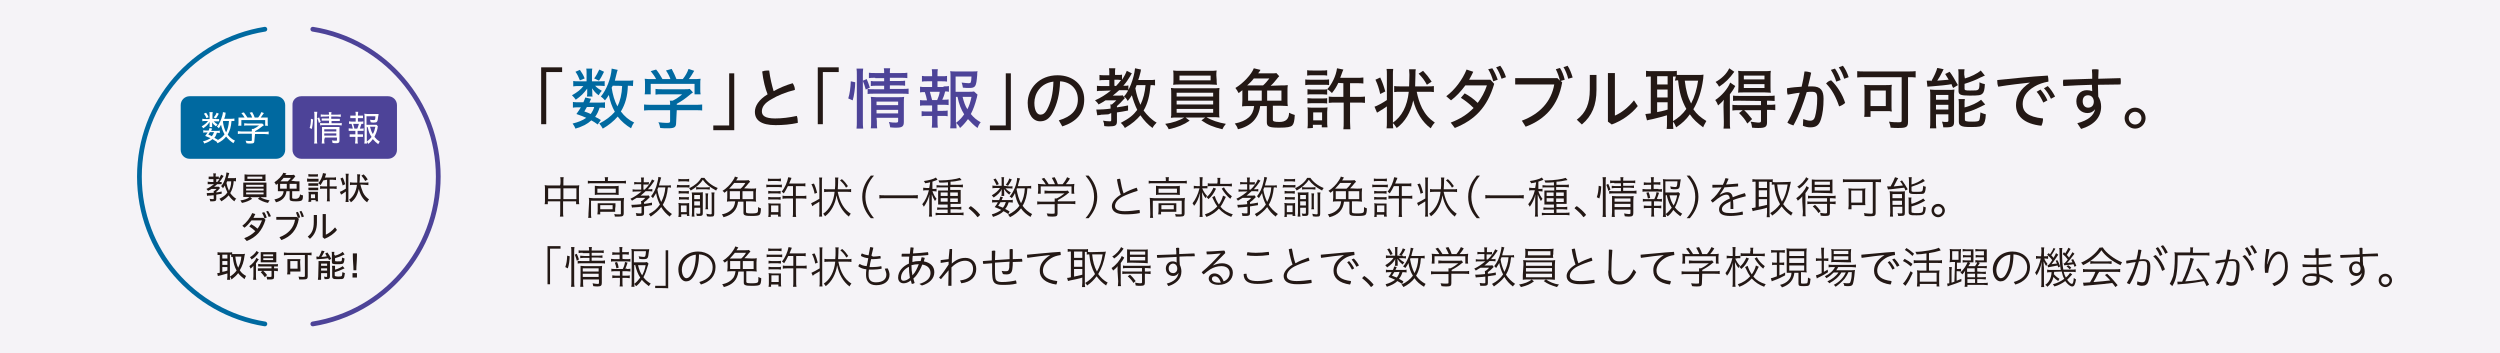 <?xml version="1.0" encoding="utf-8"?>
<!-- Generator: Adobe Illustrator 28.1.0, SVG Export Plug-In . SVG Version: 6.00 Build 0)  -->
<svg version="1.1" id="_レイヤー_2" xmlns="http://www.w3.org/2000/svg" xmlns:xlink="http://www.w3.org/1999/xlink" x="0px"
	 y="0px" viewBox="0 0 787.2 111.2" style="enable-background:new 0 0 787.2 111.2;" xml:space="preserve">
<style type="text/css">
	.st0{fill:#F5F3F7;}
	.st1{fill:#231815;}
	.st2{fill:#0069A0;}
	.st3{fill:#4D4398;}
	.st4{fill:none;stroke:#0069A0;stroke-width:1.5;stroke-linecap:round;}
	.st5{fill:none;stroke:#4D4398;stroke-width:1.5;stroke-linecap:round;}
	.st6{fill:#FFFFFF;}
</style>
<g id="_ガイド">
	<rect class="st0" width="787.2" height="111.2"/>
	<path class="st1" d="M176.5,57.2c0-0.7,0-1-0.1-1.4h1.1c-0.1,0.4-0.1,0.8-0.1,1.4v1.2h4c0.5,0,0.8,0,1-0.1c0,0.3-0.1,0.6-0.1,1.1
		v3.7c0,0.5,0,0.9,0.1,1.2h-1v-0.9h-4.1v3.2c0,0.8,0,1.2,0.1,1.6h-1.1c0.1-0.4,0.1-0.8,0.1-1.6v-3.2h-3.9v0.9h-1
		c0.1-0.4,0.1-0.8,0.1-1.2v-3.7c0-0.4,0-0.8-0.1-1.1c0.3,0,0.6,0.1,1,0.1h3.8C176.5,58.4,176.5,57.2,176.5,57.2z M172.6,59.3v3.4
		h3.9v-3.4H172.6z M181.5,62.7v-3.4h-4.1v3.4H181.5z"/>
	<path class="st1" d="M190.5,56.7c0-0.4,0-0.6-0.1-0.9h1.1c-0.1,0.3-0.1,0.5-0.1,0.9V57h4.3c0.6,0,1,0,1.4-0.1v0.9
		c-0.4-0.1-0.8-0.1-1.4-0.1h-9.2c-0.6,0-1,0-1.4,0.1v-0.9c0.3,0.1,0.8,0.1,1.4,0.1h4L190.5,56.7L190.5,56.7z M185.5,63.5
		c0-0.6,0-0.9-0.1-1.2c0.4,0,0.8,0.1,1.3,0.1h8.5c0.7,0,1,0,1.3-0.1c0,0.4-0.1,0.7-0.1,1.2v3.6c0,0.5-0.1,0.7-0.3,0.9
		c-0.2,0.1-0.4,0.2-1.2,0.2c-0.2,0-0.6,0-1.3,0c0-0.3-0.1-0.6-0.2-0.8c0.6,0.1,1.1,0.1,1.6,0.1c0.5,0,0.5,0,0.5-0.3v-4h-9.4v4
		c0,0.6,0,1,0.1,1.4h-1c0.1-0.3,0.1-0.9,0.1-1.4L185.5,63.5L185.5,63.5z M187.3,59.6c0-0.5,0-0.8,0-1.1c0.3,0,0.7,0.1,1.3,0.1h5.1
		c0.5,0,0.8,0,1.1-0.1c0,0.3,0,0.6,0,1.1v0.7c0,0.6,0,0.8,0,1.1c-0.3,0-0.6-0.1-1.2-0.1h-5.1c-0.5,0-0.9,0-1.2,0.1
		c0-0.2,0-0.5,0-1.1L187.3,59.6L187.3,59.6z M188.1,60.7h5.8v-1.3h-5.8V60.7z M193.7,65.7c0,0.6,0,0.7,0,1c-0.3,0-0.8,0-1.3,0H189
		v0.8h-0.9c0-0.3,0.1-0.6,0.1-1.1v-1.4c0-0.5,0-0.8,0-1c0.3,0,0.6,0,1.1,0h3.3c0.6,0,0.8,0,1.2,0c0,0.3,0,0.5,0,0.9L193.7,65.7
		L193.7,65.7z M189,65.9h3.9v-1.3H189V65.9z"/>
	<path class="st1" d="M200.4,60.3c-0.7,0-1,0-1.2,0.1v-0.8c0.2,0.1,0.7,0.1,1.2,0.1h1.5V58h-1.1c-0.5,0-0.9,0-1.1,0.1v-0.8
		c0.2,0,0.6,0.1,1.1,0.1h1.1v-0.5c0-0.4,0-0.8-0.1-1h1c-0.1,0.2-0.1,0.6-0.1,1v0.5h0.7c0.4,0,0.7,0,0.9-0.1v0.8c-0.2,0-0.4,0-0.9,0
		h-0.8v1.6h0.4c1-0.9,2-2.4,2.3-3.2l0.8,0.4c-1.1,1.6-1.3,1.8-2.1,2.7h0.5c0.4,0,0.7,0,0.9-0.1v0.8c-0.2,0-0.5-0.1-0.9-0.1h-1.2
		c-0.5,0.5-1,0.9-1.6,1.4h1.5c0.6,0,0.8,0,1-0.1l0.4,0.5l0,0.1l-0.1,0.1c0,0,0,0-0.1,0.1l-0.1,0.1c-0.5,0.5-0.9,0.9-1.5,1.3v0.5
		c1-0.1,1.4-0.2,2.5-0.4v0.8c-1.1,0.2-1.7,0.3-2.5,0.4v2.1c0,0.7-0.3,0.9-1.3,0.9c-0.3,0-0.7,0-1.1,0c0-0.3-0.1-0.6-0.2-0.9
		c0.6,0.1,1,0.1,1.5,0.1c0.3,0,0.3-0.1,0.3-0.3v-1.8c-0.4,0-0.7,0.1-0.9,0.1l-1.4,0.1c-0.2,0-0.5,0-0.7,0.1l-0.2-0.9
		c0.2,0,0.3,0,0.4,0c0.5,0,1.8-0.1,2.7-0.2v-0.1c0-0.7,0-0.7-0.1-0.9h0.3c0.5-0.4,0.8-0.6,1.1-1h-2.7c-0.5,0.3-0.9,0.5-1.5,0.9
		c-0.2-0.3-0.3-0.4-0.5-0.6c1.3-0.6,2.4-1.4,3.5-2.3L200.4,60.3L200.4,60.3z M211.3,59.1c-0.3-0.1-0.5-0.1-1-0.1
		c-0.2,2.2-0.7,4-1.6,5.5c0.7,1.1,1.8,2.2,2.9,2.9c-0.3,0.2-0.5,0.4-0.7,0.8c-1.1-0.8-2-1.8-2.7-3c-0.8,1.1-1.9,2-3.3,3
		c-0.2-0.3-0.4-0.6-0.6-0.8c1.6-0.8,2.7-1.8,3.5-3c-0.5-0.9-1.1-2.6-1.2-3.6c-0.3,0.5-0.6,1-1,1.6c-0.2-0.2-0.3-0.4-0.6-0.6
		c0.9-1.1,1.6-2.5,2-4.4c0.2-0.8,0.3-1.3,0.3-1.7l0.9,0.2c0,0.1-0.1,0.2-0.1,0.3c0,0,0,0.1-0.1,0.2v0.2c-0.3,0.8-0.4,1.4-0.5,1.8
		h2.4c0.7,0,1,0,1.3-0.1L211.3,59.1L211.3,59.1z M207.3,59c-0.1,0.3-0.2,0.4-0.3,0.7c0.2,1.4,0.6,2.6,1.2,3.9
		c0.7-1.3,1.2-2.9,1.3-4.6C209.5,59,207.3,59,207.3,59z"/>
	<path class="st1" d="M213.2,58.2c0.3,0,0.6,0.1,1,0.1h1.9c0.5,0,0.8,0,1-0.1v0.9c-0.2,0-0.5-0.1-1-0.1h-2c-0.5,0-0.8,0-1,0.1
		L213.2,58.2L213.2,58.2z M213.6,68.3c0.1-0.3,0.1-0.8,0.1-1.4v-1.8c0-0.5,0-0.9-0.1-1.2c0.3,0,0.5,0.1,1,0.1h1.5
		c0.4,0,0.7,0,0.9-0.1c0,0.4,0,0.4,0,1.2v1.8c0,0.4,0,0.8,0.1,1.1h-0.8v-0.5h-1.8v0.8L213.6,68.3L213.6,68.3z M213.6,56.3
		c0.3,0.1,0.5,0.1,1,0.1h1.4c0.5,0,0.7,0,1-0.1v0.9c-0.3,0-0.5-0.1-1-0.1h-1.4c-0.4,0-0.8,0-1,0.1V56.3z M213.7,60.1
		c0.3,0,0.5,0.1,0.9,0.1h1.4c0.4,0,0.7,0,0.9-0.1V61c-0.3,0-0.5-0.1-0.9-0.1h-1.4c-0.4,0-0.7,0-0.9,0.1V60.1z M213.7,62
		c0.3,0,0.5,0.1,0.9,0.1h1.4c0.4,0,0.7,0,0.9-0.1v0.9c-0.4,0-0.5-0.1-0.9-0.1h-1.3c-0.4,0-0.6,0-0.9,0.1V62z M214.4,66.8h1.8v-2.1
		h-1.8V66.8z M221.8,56c0.9,1.3,2.4,2.5,4.2,3.2c-0.2,0.3-0.4,0.5-0.5,0.8c-1.9-1-3.3-2.1-4.2-3.4c-0.7,1.2-2.2,2.5-3.8,3.4
		c-0.2-0.3-0.3-0.5-0.5-0.7c1.8-0.9,3.1-2,3.8-3.3H221.8L221.8,56z M218.6,67c0,0.5,0,0.9,0.1,1.2h-0.9c0-0.3,0.1-0.8,0.1-1.2v-5.1
		c0-0.6,0-1-0.1-1.3c0.2,0,0.5,0,1.1,0h1.3c0.5,0,0.7,0,1.1-0.1c0,0.3,0,0.6,0,1.3v5.3c0,0.7-0.2,0.9-1.1,0.9c-0.3,0-0.5,0-0.8,0
		c0-0.3-0.1-0.5-0.2-0.8c0.3,0.1,0.6,0.1,0.8,0.1c0.4,0,0.5,0,0.5-0.3v-1.6h-1.8C218.6,65.4,218.6,67,218.6,67z M220.4,62.7v-1.3
		h-1.8v1.3H220.4z M220.4,64.7v-1.3h-1.8v1.3H220.4z M219.2,58.9c0.3,0,0.6,0.1,1,0.1h2.2c0.4,0,0.8,0,1.1-0.1v0.8
		c-0.4,0-0.6-0.1-1.1-0.1h-2.2c-0.5,0-0.6,0-1,0.1V58.9z M223,60.9c0,0.2-0.1,0.5-0.1,1v2.9c0,0.5,0,0.9,0.1,1.1h-0.9
		c0.1-0.3,0.1-0.6,0.1-1.2v-2.8c0-0.4,0-0.8-0.1-1C222.1,60.9,223,60.9,223,60.9z M224.9,67.2c0,0.5-0.1,0.8-0.3,0.9
		c-0.2,0.1-0.3,0.1-1.2,0.1c-0.1,0-0.3,0-0.8-0.1c0-0.3-0.1-0.5-0.2-0.8c0.6,0.1,1,0.2,1.3,0.2c0.3,0,0.4-0.1,0.4-0.3v-5.4
		c0-0.5,0-0.9-0.1-1.2h1c-0.1,0.3-0.1,0.7-0.1,1.2L224.9,67.2L224.9,67.2z"/>
	<path class="st1" d="M236.5,59.4c0.7,0,1.3,0,1.6-0.1c0,0.3-0.1,0.7-0.1,1.3v1.6c0,0.6,0,1,0.1,1.3c-0.4,0-0.7-0.1-1.5-0.1h-1.7
		v3.3c0,0.4,0.3,0.5,1.7,0.5c1.2,0,1.7-0.1,1.9-0.3c0.2-0.2,0.2-0.5,0.2-1.7c0.3,0.2,0.6,0.3,0.9,0.4c0,1.2-0.2,1.8-0.4,2
		c-0.3,0.3-1,0.4-2.5,0.4c-2.1,0-2.6-0.2-2.6-1v-3.5h-1.7c-0.3,2.6-1.8,4.2-4.6,4.9c-0.1-0.4-0.3-0.6-0.5-0.9c1.6-0.3,2.7-1,3.5-2
		c0.4-0.6,0.6-1.3,0.7-2.1h-1.1c-0.8,0-1.1,0-1.5,0.1c0-0.3,0.1-0.7,0.1-1.3v-2.2c-0.3,0.3-0.5,0.4-0.9,0.7
		c-0.2-0.3-0.3-0.4-0.6-0.6c1.3-0.8,2.5-2,3.3-3.3c0.4-0.6,0.5-0.8,0.6-1.2l1,0.3c-0.1,0.1-0.2,0.2-0.2,0.3
		c-0.1,0.1-0.2,0.3-0.4,0.6h2.6c0.7,0,1.1,0,1.3-0.1l0.5,0.5c-0.2,0.2-0.2,0.3-0.4,0.4c-0.6,0.8-1,1.2-1.5,1.7L236.5,59.4
		L236.5,59.4z M233.2,59.4c0.5-0.4,1.1-1.1,1.5-1.8h-3.5c-0.5,0.6-1,1.2-1.6,1.8H233.2z M233,60.2h-3.2v2.5h3.2V60.2z M233.8,62.7
		h3.4v-2.5h-3.4V62.7z"/>
	<path class="st1" d="M241.3,58.1c0.3,0.1,0.6,0.1,1.1,0.1h2.7c0.6,0,0.8,0,1.1-0.1V59c-0.2,0-0.5-0.1-1-0.1h-2.8
		c-0.5,0-0.8,0-1.1,0.1L241.3,58.1L241.3,58.1z M241.8,56.2c0.3,0.1,0.6,0.1,1.1,0.1h1.9c0.5,0,0.8,0,1.1-0.1v0.9
		c-0.3,0-0.6-0.1-1.1-0.1h-1.9c-0.5,0-0.8,0-1.1,0.1V56.2z M241.9,60.1c0.3,0,0.5,0.1,1,0.1h1.9c0.4,0,0.7,0,1-0.1V61
		c-0.3,0-0.5-0.1-1-0.1h-1.9c-0.5,0-0.7,0-1,0.1V60.1z M241.9,62c0.3,0,0.5,0.1,1,0.1h1.9c0.5,0,0.7,0,1-0.1v0.9
		c-0.3,0-0.5-0.1-1-0.1h-1.9c-0.5,0-0.7,0-1,0.1V62z M241.9,68.3c0.1-0.4,0.1-0.8,0.1-1.3v-1.9c0-0.5,0-0.8-0.1-1.1
		c0.3,0,0.7,0.1,1.1,0.1h1.8c0.6,0,0.8,0,1,0c0,0.3,0,0.6,0,1.1v1.9c0,0.4,0,0.7,0.1,1.1H245v-0.6h-2.3v0.7H241.9L241.9,68.3z
		 M242.8,66.8h2.3v-2.1h-2.3V66.8z M248.1,58.6c-0.4,0.9-0.8,1.5-1.3,2.3c-0.2-0.2-0.5-0.5-0.7-0.5c1-1.2,1.8-3,2.1-4.6l1,0.2l0,0.1
		c0,0-0.1,0.1-0.1,0.3c0,0-0.1,0.2-0.2,0.4c-0.1,0.3-0.2,0.5-0.4,1h3.7c0.6,0,1.1,0,1.4-0.1v1c-0.3-0.1-0.8-0.1-1.4-0.1h-1.6v3.1
		h1.9c0.6,0,1.1,0,1.4-0.1v1c-0.3-0.1-0.8-0.1-1.4-0.1h-1.9v4.3c0,0.6,0,1.1,0.1,1.5h-1.1c0.1-0.5,0.1-0.8,0.1-1.5v-4.3h-1.9
		c-0.6,0-1,0-1.4,0.1v-1c0.3,0.1,0.8,0.1,1.3,0.1h2v-3.1L248.1,58.6L248.1,58.6z"/>
	<path class="st1" d="M258,57.1c0-0.5,0-0.9-0.1-1.2h1c-0.1,0.3-0.1,0.7-0.1,1.2v9.9c0,0.5,0,0.9,0.1,1.2h-1C258,68,258,67.5,258,67
		v-3.5c-0.4,0.3-1,0.6-1.5,0.9c-0.1,0.1-0.2,0.1-0.3,0.2l-0.1,0.1l-0.1,0.1c-0.1,0.1-0.1,0.1-0.2,0.1l-0.4-0.9
		c0.5-0.2,1.8-0.9,2.6-1.4L258,57.1L258,57.1z M256.3,57.8c0.5,1,0.7,1.8,1,2.9l-0.8,0.3c-0.2-1.1-0.5-2-1-3L256.3,57.8z
		 M263.8,60.5c0.7,3.3,2,5.5,4.1,6.8c-0.3,0.3-0.4,0.5-0.6,0.9c-2-1.5-3.4-3.9-3.9-6.7c-0.4,2.8-1.7,5.2-3.6,6.6
		c-0.2-0.3-0.4-0.6-0.6-0.8c2-1.3,3.3-3.8,3.6-6.9h-1.9c-0.5,0-1.1,0-1.4,0.1v-1c0.3,0.1,0.8,0.1,1.4,0.1h2c0.1-1.1,0.1-1.2,0.1-2.7
		c0-0.3,0-0.8-0.1-1h1.1c-0.1,0.4-0.1,0.5-0.1,1.6c0,1-0.1,1.5-0.1,2.1h2.9c0.6,0,1.1,0,1.3-0.1v1c-0.3-0.1-0.7-0.1-1.3-0.1H263.8
		L263.8,60.5z M266.4,59.1c-0.5-0.9-1-1.5-1.9-2.3l0.6-0.4c0.9,0.8,1.2,1.2,1.9,2.2L266.4,59.1L266.4,59.1z"/>
	<path class="st1" d="M274.2,68.7c-1.4-1.6-2.7-3.7-2.7-6.7s1.3-5,2.7-6.7h1c-1.4,1.6-2.7,3.8-2.7,6.7c0,2.9,1.3,5,2.7,6.7H274.2z"
		/>
	<path class="st1" d="M289,62.5c-0.5-0.1-1.1-0.1-1.8-0.1h-8.5c-1,0-1.4,0-1.8,0.1v-1.1c0.4,0.1,0.7,0.1,1.8,0.1h8.5
		c1.1,0,1.5,0,1.8-0.1V62.5z"/>
	<path class="st1" d="M292.9,57.4c-0.7,0.2-1,0.2-1.6,0.3c-0.1-0.3-0.2-0.5-0.4-0.7c1.5-0.2,3.1-0.6,3.8-1.1l0.5,0.7
		c-0.2,0.1-0.2,0.1-0.5,0.2c-0.5,0.2-0.8,0.3-1.1,0.4v2.3h0.4c0.4,0,0.7,0,0.9-0.1v0.9c-0.2,0-0.5-0.1-0.9-0.1h-0.4
		c0.4,1.1,0.8,1.8,1.3,2.4c-0.3,0.4-0.3,0.4-0.5,0.7c-0.4-0.6-0.7-1.3-1-2.1c0,0.5,0,0.5,0,1c0,0.2,0,0.4,0,0.5c0,0.3,0,0.4,0,0.5
		v3.4c0,0.6,0,1.2,0.1,1.6h-1c0.1-0.4,0.1-0.9,0.1-1.6v-3.2c0-1.3,0-1.6,0.1-2.2c-0.4,1.5-1,2.8-1.8,3.9c-0.1-0.3-0.3-0.5-0.5-0.8
		c0.9-1,1.7-2.7,2.1-4.4h-0.7c-0.4,0-0.8,0-1.1,0.1v-0.9c0.3,0,0.7,0.1,1.1,0.1h0.8L292.9,57.4L292.9,57.4z M298.5,57.4
		c-0.8,0.1-1.8,0.1-2.7,0.1c-0.1-0.3-0.2-0.5-0.3-0.7c0.3,0,0.6,0,0.8,0c2.1,0,4.9-0.4,5.9-0.8l0.6,0.7h-0.1c0,0-0.2,0.1-0.5,0.1
		c-0.8,0.2-2,0.4-2.9,0.4v1h2.6c0.5,0,1,0,1.3-0.1v0.9c-0.3,0-0.7-0.1-1.3-0.1h-2.7v0.9h2c0.5,0,0.9,0,1.3,0c0,0.3,0,0.5,0,1.1v2
		c0,0.7,0,1,0,1.3c-0.3,0-0.7,0-1.2,0h-2v1h2c0.7,0,1.1,0,1.4-0.1V66c-0.4,0-0.7-0.1-1.4-0.1h-2V67h2.7c0.6,0,1.1,0,1.4-0.1v0.9
		c-0.3-0.1-0.8-0.1-1.4-0.1H296c-0.7,0-1.1,0-1.4,0.1V67c0.3,0,0.8,0.1,1.4,0.1h2.4v-1.1h-2c-0.6,0-1,0-1.3,0.1v-0.8
		c0.3,0,0.7,0.1,1.3,0.1h2v-1h-1.8c-0.5,0-0.9,0-1.2,0c0-0.3,0-0.8,0-1.3v-2c0-0.5,0-0.9,0-1.1c0.4,0,0.7,0,1.3,0h1.8V59h-2.3
		c-0.5,0-1.1,0-1.3,0.1v-0.8c0.3,0,0.8,0.1,1.3,0.1h2.3L298.5,57.4L298.5,57.4z M296.2,60.6v1.1h2.2v-1.1H296.2z M296.2,62.4v1.1
		h2.2v-1.1H296.2z M299.2,61.7h2.4v-1.1h-2.4V61.7z M299.2,63.6h2.4v-1.1h-2.4V63.6z"/>
	<path class="st1" d="M305.7,64.9c1,0.7,2.1,1.7,2.9,2.7c-0.1,0.3-0.5,0.6-0.8,0.8c-0.8-1.1-1.8-2-2.8-2.8
		C305.1,65.3,305.4,65.1,305.7,64.9L305.7,64.9z"/>
	<path class="st1" d="M317.9,58.7c0.5,0,0.7,0,0.9-0.1v0.8c-0.2,0-0.4-0.1-0.9-0.1h-1.3c0.3,0.4,1.1,1,1.7,1.3
		c-0.2,0.2-0.3,0.3-0.5,0.7c-0.8-0.6-1.2-1.1-1.7-1.8c0,0.4,0.1,0.5,0.1,0.8v0.8c0,0.2,0,0.4,0,0.6h-0.9c0-0.2,0.1-0.4,0.1-0.6v-0.8
		c0-0.3,0-0.5,0.1-0.8c-0.6,1.1-1.3,1.8-2.6,2.7c-0.2-0.2-0.4-0.5-0.6-0.7c1.2-0.7,2-1.4,2.6-2.3h-1.3c-0.5,0-0.8,0-1.1,0.1v-0.9
		c0.3,0.1,0.6,0.1,1.1,0.1h1.8v-1.8c0-0.3,0-0.7-0.1-0.9h0.9c-0.1,0.3-0.1,0.5-0.1,0.9v1.8L317.9,58.7L317.9,58.7z M317.5,67.4
		c-0.6-0.4-0.9-0.6-1.5-0.9c-0.8,0.8-1.8,1.3-3.3,1.8c-0.1-0.2-0.3-0.5-0.4-0.8c1.2-0.3,2.3-0.9,3-1.4c-0.6-0.3-1.1-0.5-2.1-0.9
		c0.5-0.6,0.7-0.9,1-1.5h-0.8c-0.4,0-0.8,0-1,0.1v-0.9c0.2,0.1,0.5,0.1,1,0.1h1.2c0.2-0.3,0.2-0.5,0.4-1.1l0.8,0.2
		c-0.2,0.4-0.3,0.6-0.4,0.9h2.5c0.5,0,0.8,0,1-0.1v0.9c-0.2,0-0.5-0.1-1-0.1h-0.3c-0.3,0.9-0.5,1.4-1.1,2.1c0.6,0.3,0.8,0.4,1.4,0.8
		L317.5,67.4L317.5,67.4z M313.5,56.2c0.4,0.6,0.8,1.2,1,1.8l-0.7,0.3c-0.3-0.6-0.6-1.3-1-1.8L313.5,56.2z M315,63.7
		c-0.2,0.3-0.3,0.6-0.7,1.1c0.7,0.3,1,0.4,1.5,0.6c0.5-0.6,0.7-1.1,0.9-1.8L315,63.7L315,63.7z M318.6,56.5c-0.4,0.9-0.8,1.4-1.2,2
		l-0.7-0.3c0.5-0.6,0.9-1.3,1.1-2L318.6,56.5L318.6,56.5z M324.7,59.4c-0.3-0.1-0.5-0.1-1.2-0.1c-0.1,2.2-0.6,4-1.5,5.5
		c0.8,1.1,1.8,2,3,2.6c-0.2,0.2-0.3,0.5-0.5,0.9c-1.2-0.7-2.3-1.6-3-2.7c-0.8,1.1-2.1,2.1-3.5,2.8c-0.1-0.3-0.4-0.6-0.6-0.8
		c1.6-0.7,2.8-1.7,3.6-2.8c-0.7-1.1-1.2-2.5-1.4-4c-0.3,0.6-0.6,1.1-1,1.6c-0.2-0.2-0.4-0.4-0.7-0.5c1.2-1.3,2.3-3.9,2.4-5.9
		l0.9,0.2c-0.1,0.2-0.1,0.2-0.2,0.5c-0.3,1-0.4,1.5-0.5,1.9h2.9c0.7,0,0.9,0,1.3-0.1L324.7,59.4L324.7,59.4z M320.1,59.6
		c0.3,1.7,0.7,3.1,1.4,4.4c0.7-1.3,1.1-2.8,1.2-4.7h-2.5C320.2,59.3,320.1,59.6,320.1,59.6z"/>
	<path class="st1" d="M333,67.2c0,0.8-0.3,1-1.5,1c-0.4,0-1.1,0-1.6-0.1c-0.1-0.4-0.2-0.6-0.3-0.9c0.7,0.1,1.3,0.1,1.8,0.1
		c0.6,0,0.7,0,0.7-0.3v-2.7H328c-0.6,0-1.1,0-1.4,0.1v-1c0.3,0.1,0.8,0.1,1.4,0.1h4.1v-0.2c0-0.3,0-0.5,0-0.8h0.6
		c0.9-0.4,1.9-1.1,2.5-1.6h-5c-0.4,0-1.1,0-1.3,0.1V60c0.3,0,0.8,0.1,1.3,0.1h5c0.5,0,0.8,0,1-0.1l0.5,0.6c-0.1,0.1-0.2,0.1-0.3,0.2
		c-1.2,1-2,1.5-3.3,2.2v0.4h4.1c0.7,0,1.1,0,1.4-0.1v1c-0.3-0.1-0.8-0.1-1.5-0.1h-4.1L333,67.2L333,67.2z M329.3,58.1
		c-0.4-0.7-0.7-1.1-1.3-1.8l0.8-0.3c0.6,0.7,0.9,1.2,1.4,2h2c-0.3-0.7-0.6-1.3-1-2l0.9-0.2c0.5,0.9,0.8,1.5,1,2.2h1.5
		c0.6-0.7,1.1-1.5,1.4-2.2l0.9,0.4c-0.5,0.9-0.9,1.3-1.3,1.8h1.1c0.7,0,1.1,0,1.6-0.1c0,0.3-0.1,0.6-0.1,1.1v1c0,0.3,0,0.7,0.1,1
		h-0.9v-2.3h-9.7v2.3h-0.9c0-0.3,0.1-0.6,0.1-1v-1c0-0.6,0-0.8-0.1-1.1c0.5,0,0.7,0.1,1.6,0.1L329.3,58.1L329.3,58.1z"/>
	<path class="st1" d="M341.8,68.7c1.4-1.6,2.7-3.7,2.7-6.7s-1.3-5-2.7-6.7h1c1.4,1.6,2.7,3.8,2.7,6.7c0,2.9-1.3,5-2.7,6.7H341.8z"/>
	<path class="st1" d="M357.9,59.1c0.2,0.3,0.3,0.6,0.3,1c-1.7,0.5-3.5,1.2-4.7,1.8c-1.7,0.9-2.4,2-2.4,3c0,1,0.9,1.6,3.1,1.6
		c1.4,0,3.1-0.2,4.6-0.4c0.1,0.3,0.1,0.5,0.1,0.8c0,0.1,0,0.2,0,0.2c-1.5,0.3-3.1,0.4-4.6,0.4c-2.9,0-4.2-1-4.2-2.6
		c0-1.2,1-2.5,2.8-3.6c-0.4-1.1-0.9-2.9-1.2-4.8c0.2-0.1,0.5-0.2,0.8-0.2c0.1,0,0.1,0,0.2,0c0.3,1.8,0.7,3.5,1.1,4.6
		C354.9,60.2,356.4,59.6,357.9,59.1L357.9,59.1z"/>
	<path class="st1" d="M367.1,56.7c0-0.4,0-0.6-0.1-0.9h1.1c-0.1,0.3-0.1,0.5-0.1,0.9V57h4.3c0.6,0,1,0,1.4-0.1v0.9
		c-0.4-0.1-0.8-0.1-1.4-0.1h-9.2c-0.6,0-1,0-1.4,0.1v-0.9c0.3,0.1,0.8,0.1,1.4,0.1h4L367.1,56.7L367.1,56.7z M362.1,63.5
		c0-0.6,0-0.9-0.1-1.2c0.4,0,0.8,0.1,1.3,0.1h8.5c0.7,0,1,0,1.3-0.1c0,0.4-0.1,0.7-0.1,1.2v3.6c0,0.5-0.1,0.7-0.3,0.9
		c-0.2,0.1-0.4,0.2-1.2,0.2c-0.2,0-0.6,0-1.3,0c0-0.3-0.1-0.6-0.2-0.8c0.6,0.1,1.1,0.1,1.6,0.1c0.5,0,0.5,0,0.5-0.3v-4H363v4
		c0,0.6,0,1,0.1,1.4h-1c0.1-0.3,0.1-0.9,0.1-1.4L362.1,63.5L362.1,63.5z M364,59.6c0-0.5,0-0.8,0-1.1c0.3,0,0.7,0.1,1.3,0.1h5.1
		c0.5,0,0.8,0,1.1-0.1c0,0.3,0,0.6,0,1.1v0.7c0,0.6,0,0.8,0,1.1c-0.3,0-0.6-0.1-1.2-0.1h-5.1c-0.5,0-0.9,0-1.2,0.1
		c0-0.2,0-0.5,0-1.1L364,59.6L364,59.6z M364.8,60.7h5.8v-1.3h-5.8V60.7z M370.4,65.7c0,0.6,0,0.7,0,1c-0.3,0-0.8,0-1.3,0h-3.5v0.8
		h-0.9c0-0.3,0.1-0.6,0.1-1.1v-1.4c0-0.5,0-0.8,0-1c0.3,0,0.6,0,1.1,0h3.3c0.6,0,0.8,0,1.2,0c0,0.3,0,0.5,0,0.9V65.7L370.4,65.7z
		 M365.7,65.9h3.9v-1.3h-3.9V65.9z"/>
	<path class="st1" d="M378.6,59.4c0.3,0.8,0.9,1.7,1.5,2.3c-0.2,0.2-0.4,0.5-0.5,0.7c-0.4-0.5-0.8-1.2-1.1-1.9c0,1,0.1,1.7,0.1,2.2
		v4c0,0.7,0,1.3,0.1,1.6h-1c0.1-0.4,0.1-0.8,0.1-1.6v-3.9c0-0.9,0-1,0.1-2.1c-0.4,1.5-1,3.1-1.9,4.1c-0.2-0.3-0.3-0.6-0.5-0.8
		c0.8-0.9,1.8-2.9,2.2-4.7h-0.8c-0.5,0-0.8,0-1,0.1v-0.9c0.2,0,0.5,0.1,1,0.1h0.9v-1.4c0-0.8,0-1.1-0.1-1.4h1c0,0.3-0.1,0.8-0.1,1.4
		v1.4h0.7c0.4,0,0.7,0,0.9-0.1v0.8c-0.2,0-0.5,0-0.9,0H378.6L378.6,59.4z M385.5,63c-0.4,0.9-0.8,1.5-1.2,2.1
		c0.9,1.1,2.2,1.9,3.9,2.4c-0.2,0.2-0.4,0.5-0.5,0.8c-1.6-0.6-2.8-1.4-3.9-2.6c-1,1.1-2.3,2-3.9,2.6c-0.2-0.3-0.3-0.5-0.5-0.8
		c1.6-0.5,2.8-1.3,3.9-2.5c-0.5-0.7-0.7-1-1.6-2.9l0.8-0.4c0.3,1,0.7,1.8,1.3,2.7c0.6-0.8,1.1-1.9,1.3-2.8l0.9,0.4l-0.1,0.2
		L385.5,63L385.5,63z M382.9,59.4c-0.7,1.5-1.4,2.5-2.4,3.3c-0.2-0.3-0.3-0.4-0.6-0.6c1-0.8,1.6-1.7,2.2-3L382.9,59.4L382.9,59.4z
		 M383.4,57.1c0-0.5,0-0.8-0.1-1.1h1c-0.1,0.2-0.1,0.6-0.1,1.1v0.8h2.3c0.5,0,1.1,0,1.4-0.1v0.9c-0.4,0-0.8-0.1-1.4-0.1h-4.8
		c-0.5,0-1.2,0-1.4,0.1v-1c0.3,0.1,0.8,0.1,1.4,0.1h1.6L383.4,57.1L383.4,57.1z M385.4,59c0.6,1.1,1.4,2,2.5,2.8
		c-0.2,0.3-0.3,0.4-0.5,0.8c-1.1-0.9-1.9-1.9-2.7-3.2L385.4,59L385.4,59z"/>
	<path class="st1" d="M391.2,60.3c-0.7,0-1,0-1.2,0.1v-0.8c0.2,0.1,0.7,0.1,1.2,0.1h1.5V58h-1.1c-0.5,0-0.9,0-1.1,0.1v-0.8
		c0.2,0,0.6,0.1,1.1,0.1h1.1v-0.5c0-0.4,0-0.8-0.1-1h1c-0.1,0.2-0.1,0.6-0.1,1v0.5h0.7c0.4,0,0.7,0,0.9-0.1v0.8c-0.2,0-0.4,0-0.9,0
		h-0.8v1.6h0.4c1-0.9,2-2.4,2.3-3.2l0.8,0.4c-1.1,1.6-1.3,1.8-2.1,2.7h0.5c0.4,0,0.7,0,0.9-0.1v0.8c-0.2,0-0.5-0.1-0.9-0.1h-1.2
		c-0.5,0.5-1,0.9-1.6,1.4h1.5c0.6,0,0.8,0,1-0.1l0.4,0.5l0,0.1l-0.1,0.1c0,0,0,0-0.1,0.1l-0.1,0.1c-0.5,0.5-0.9,0.9-1.5,1.3v0.5
		c1-0.1,1.4-0.2,2.5-0.4v0.8c-1.1,0.2-1.7,0.3-2.5,0.4v2.1c0,0.7-0.3,0.9-1.3,0.9c-0.3,0-0.7,0-1.1,0c0-0.3-0.1-0.6-0.2-0.9
		c0.6,0.1,1,0.1,1.5,0.1c0.3,0,0.3-0.1,0.3-0.3v-1.8c-0.4,0-0.7,0.1-0.9,0.1l-1.4,0.1c-0.2,0-0.5,0-0.7,0.1l-0.2-0.9
		c0.2,0,0.3,0,0.4,0c0.5,0,1.8-0.1,2.7-0.2v-0.1c0-0.7,0-0.7-0.1-0.9h0.3c0.5-0.4,0.8-0.6,1.1-1h-2.7c-0.5,0.3-0.9,0.5-1.5,0.9
		c-0.2-0.3-0.3-0.4-0.5-0.6c1.3-0.6,2.4-1.4,3.5-2.3L391.2,60.3L391.2,60.3z M402.1,59.1c-0.3-0.1-0.5-0.1-1-0.1
		c-0.2,2.2-0.7,4-1.6,5.5c0.7,1.1,1.8,2.2,2.9,2.9c-0.3,0.2-0.5,0.4-0.7,0.8c-1.1-0.8-2-1.8-2.7-3c-0.8,1.1-1.9,2-3.3,3
		c-0.2-0.3-0.4-0.6-0.6-0.8c1.6-0.8,2.7-1.8,3.5-3c-0.5-0.9-1.1-2.6-1.2-3.6c-0.3,0.5-0.6,1-1,1.6c-0.2-0.2-0.3-0.4-0.6-0.6
		c0.9-1.1,1.6-2.5,2-4.4c0.2-0.8,0.3-1.3,0.3-1.7l0.9,0.2c0,0.1-0.1,0.2-0.1,0.3c0,0,0,0.1-0.1,0.2v0.2c-0.3,0.8-0.4,1.4-0.5,1.8
		h2.4c0.7,0,1,0,1.3-0.1L402.1,59.1L402.1,59.1z M398.1,59c-0.1,0.3-0.2,0.4-0.3,0.7c0.2,1.4,0.6,2.6,1.2,3.9
		c0.7-1.3,1.2-2.9,1.3-4.6C400.3,59,398.1,59,398.1,59z"/>
	<path class="st1" d="M404,58.2c0.3,0,0.6,0.1,1,0.1h1.9c0.5,0,0.8,0,1-0.1v0.9c-0.2,0-0.5-0.1-1-0.1h-2c-0.5,0-0.8,0-1,0.1
		L404,58.2L404,58.2z M404.4,68.3c0.1-0.3,0.1-0.8,0.1-1.4v-1.8c0-0.5,0-0.9-0.1-1.2c0.3,0,0.5,0.1,1,0.1h1.5c0.4,0,0.7,0,0.9-0.1
		c0,0.4,0,0.4,0,1.2v1.8c0,0.4,0,0.8,0.1,1.1H407v-0.5h-1.8v0.8L404.4,68.3L404.4,68.3z M404.4,56.3c0.3,0.1,0.5,0.1,1,0.1h1.4
		c0.5,0,0.7,0,1-0.1v0.9c-0.3,0-0.5-0.1-1-0.1h-1.4c-0.4,0-0.8,0-1,0.1V56.3z M404.5,60.1c0.3,0,0.5,0.1,0.9,0.1h1.4
		c0.4,0,0.7,0,0.9-0.1V61c-0.3,0-0.5-0.1-0.9-0.1h-1.4c-0.4,0-0.7,0-0.9,0.1V60.1z M404.5,62c0.3,0,0.5,0.1,0.9,0.1h1.4
		c0.4,0,0.7,0,0.9-0.1v0.9c-0.4,0-0.5-0.1-0.9-0.1h-1.3c-0.4,0-0.6,0-0.9,0.1V62z M405.2,66.8h1.8v-2.1h-1.8V66.8z M412.6,56
		c0.9,1.3,2.4,2.5,4.2,3.2c-0.2,0.3-0.4,0.5-0.5,0.8c-1.9-1-3.3-2.1-4.2-3.4c-0.7,1.2-2.2,2.5-3.8,3.4c-0.2-0.3-0.3-0.5-0.5-0.7
		c1.8-0.9,3.1-2,3.8-3.3H412.6z M409.4,67c0,0.5,0,0.9,0.1,1.2h-0.9c0-0.3,0.1-0.8,0.1-1.2v-5.1c0-0.6,0-1-0.1-1.3
		c0.2,0,0.5,0,1.1,0h1.3c0.5,0,0.7,0,1-0.1c0,0.3,0,0.6,0,1.3v5.3c0,0.7-0.2,0.9-1.1,0.9c-0.3,0-0.5,0-0.8,0c0-0.3-0.1-0.5-0.2-0.8
		c0.3,0.1,0.6,0.1,0.8,0.1c0.4,0,0.5,0,0.5-0.3v-1.6h-1.8L409.4,67L409.4,67z M411.2,62.7v-1.3h-1.8v1.3H411.2z M411.2,64.7v-1.3
		h-1.8v1.3H411.2z M409.9,58.9c0.3,0,0.6,0.1,1,0.1h2.2c0.4,0,0.8,0,1.1-0.1v0.8c-0.4,0-0.6-0.1-1.1-0.1H411c-0.5,0-0.6,0-1,0.1
		V58.9z M413.8,60.9c0,0.2-0.1,0.5-0.1,1v2.9c0,0.5,0,0.9,0.1,1.1h-0.9c0.1-0.3,0.1-0.6,0.1-1.2v-2.8c0-0.4,0-0.8-0.1-1
		C412.9,60.9,413.8,60.9,413.8,60.9z M415.7,67.2c0,0.5-0.1,0.8-0.3,0.9c-0.2,0.1-0.3,0.1-1.2,0.1c-0.1,0-0.3,0-0.8-0.1
		c0-0.3-0.1-0.5-0.2-0.8c0.6,0.1,1,0.2,1.3,0.2c0.3,0,0.4-0.1,0.4-0.3v-5.4c0-0.5,0-0.9-0.1-1.2h1c-0.1,0.3-0.1,0.7-0.1,1.2
		L415.7,67.2L415.7,67.2z"/>
	<path class="st1" d="M427.3,59.4c0.7,0,1.3,0,1.6-0.1c0,0.3-0.1,0.7-0.1,1.3v1.6c0,0.6,0,1,0.1,1.3c-0.4,0-0.7-0.1-1.5-0.1h-1.7
		v3.3c0,0.4,0.3,0.5,1.7,0.5c1.2,0,1.7-0.1,1.9-0.3c0.2-0.2,0.2-0.5,0.2-1.7c0.3,0.2,0.6,0.3,0.9,0.4c0,1.2-0.2,1.8-0.4,2
		c-0.3,0.3-1,0.4-2.5,0.4c-2.1,0-2.6-0.2-2.6-1v-3.5h-1.7c-0.3,2.6-1.8,4.2-4.6,4.9c-0.1-0.4-0.3-0.6-0.5-0.9c1.6-0.3,2.7-1,3.5-2
		c0.4-0.6,0.6-1.3,0.7-2.1h-1.1c-0.8,0-1.1,0-1.5,0.1c0-0.3,0.1-0.7,0.1-1.3v-2.2c-0.3,0.3-0.5,0.4-0.9,0.7
		c-0.2-0.3-0.3-0.4-0.6-0.6c1.3-0.8,2.5-2,3.3-3.3c0.4-0.6,0.5-0.8,0.6-1.2l1,0.3c-0.1,0.1-0.2,0.2-0.2,0.3
		c-0.1,0.1-0.2,0.3-0.4,0.6h2.6c0.7,0,1.1,0,1.3-0.1l0.5,0.5c-0.2,0.2-0.2,0.3-0.4,0.4c-0.6,0.8-1,1.2-1.5,1.7L427.3,59.4
		L427.3,59.4z M424,59.4c0.5-0.4,1.1-1.1,1.5-1.8h-3.5c-0.5,0.6-1,1.2-1.6,1.8H424z M423.8,60.2h-3.2v2.5h3.2V60.2z M424.6,62.7h3.4
		v-2.5h-3.4V62.7z"/>
	<path class="st1" d="M432.1,58.1c0.3,0.1,0.6,0.1,1.1,0.1h2.7c0.6,0,0.8,0,1.1-0.1V59c-0.2,0-0.5-0.1-1-0.1h-2.8
		c-0.5,0-0.8,0-1.1,0.1L432.1,58.1L432.1,58.1z M432.6,56.2c0.3,0.1,0.6,0.1,1.1,0.1h1.9c0.5,0,0.8,0,1.1-0.1v0.9
		c-0.3,0-0.6-0.1-1.1-0.1h-1.9c-0.5,0-0.8,0-1.1,0.1V56.2z M432.7,60.1c0.3,0,0.5,0.1,1,0.1h1.9c0.4,0,0.7,0,1-0.1V61
		c-0.3,0-0.5-0.1-1-0.1h-1.9c-0.5,0-0.7,0-1,0.1V60.1z M432.7,62c0.3,0,0.5,0.1,1,0.1h1.9c0.5,0,0.7,0,1-0.1v0.9
		c-0.3,0-0.5-0.1-1-0.1h-1.9c-0.5,0-0.7,0-1,0.1V62z M432.7,68.3c0.1-0.4,0.1-0.8,0.1-1.3v-1.9c0-0.5,0-0.8-0.1-1.1
		c0.3,0,0.7,0.1,1.1,0.1h1.8c0.6,0,0.8,0,1,0c0,0.3,0,0.6,0,1.1v1.9c0,0.4,0,0.7,0.1,1.1h-0.9v-0.6h-2.3v0.7H432.7L432.7,68.3z
		 M433.6,66.8h2.3v-2.1h-2.3V66.8z M438.9,58.6c-0.4,0.9-0.8,1.5-1.3,2.3c-0.2-0.2-0.5-0.5-0.7-0.5c1-1.2,1.8-3,2.1-4.6l1,0.2l0,0.1
		c0,0-0.1,0.1-0.1,0.3c0,0-0.1,0.2-0.2,0.4c-0.1,0.3-0.2,0.5-0.4,1h3.7c0.6,0,1.1,0,1.4-0.1v1c-0.3-0.1-0.8-0.1-1.4-0.1h-1.6v3.1
		h1.9c0.6,0,1.1,0,1.4-0.1v1c-0.3-0.1-0.8-0.1-1.4-0.1h-1.9v4.3c0,0.6,0,1.1,0.1,1.5h-1.1c0.1-0.5,0.1-0.8,0.1-1.5v-4.3h-1.9
		c-0.6,0-1,0-1.4,0.1v-1c0.3,0.1,0.8,0.1,1.3,0.1h2v-3.1L438.9,58.6L438.9,58.6z"/>
	<path class="st1" d="M448.8,57.1c0-0.5,0-0.9-0.1-1.2h1c-0.1,0.3-0.1,0.7-0.1,1.2v9.9c0,0.5,0,0.9,0.1,1.2h-1
		c0.1-0.3,0.1-0.8,0.1-1.3v-3.5c-0.4,0.3-1,0.6-1.5,0.9c-0.1,0.1-0.2,0.1-0.3,0.2l-0.1,0.1l-0.1,0.1c-0.1,0.1-0.1,0.1-0.2,0.1
		l-0.4-0.9c0.5-0.2,1.8-0.9,2.6-1.4L448.8,57.1L448.8,57.1z M447.1,57.8c0.5,1,0.7,1.8,1,2.9l-0.8,0.3c-0.2-1.1-0.5-2-1-3
		L447.1,57.8z M454.6,60.5c0.7,3.3,2,5.5,4.1,6.8c-0.3,0.3-0.4,0.5-0.6,0.9c-2-1.5-3.4-3.9-3.9-6.7c-0.4,2.8-1.7,5.2-3.6,6.6
		c-0.2-0.3-0.4-0.6-0.6-0.8c2-1.3,3.3-3.8,3.6-6.9h-1.9c-0.5,0-1.1,0-1.4,0.1v-1c0.3,0.1,0.8,0.1,1.4,0.1h2c0.1-1.1,0.1-1.2,0.1-2.7
		c0-0.3,0-0.8-0.1-1h1.1c-0.1,0.4-0.1,0.5-0.1,1.6c0,1-0.1,1.5-0.1,2.1h2.9c0.6,0,1.1,0,1.3-0.1v1c-0.3-0.1-0.7-0.1-1.3-0.1H454.6
		L454.6,60.5z M457.2,59.1c-0.5-0.9-1-1.5-1.9-2.3l0.6-0.4c0.9,0.8,1.2,1.2,1.9,2.2L457.2,59.1L457.2,59.1z"/>
	<path class="st1" d="M465,68.7c-1.4-1.6-2.7-3.7-2.7-6.7s1.3-5,2.7-6.7h1c-1.4,1.6-2.7,3.8-2.7,6.7c0,2.9,1.3,5,2.7,6.7H465z"/>
	<path class="st1" d="M479.8,62.5c-0.5-0.1-1.1-0.1-1.8-0.1h-8.5c-1,0-1.4,0-1.8,0.1v-1.1c0.4,0.1,0.7,0.1,1.8,0.1h8.5
		c1.1,0,1.5,0,1.8-0.1V62.5z"/>
	<path class="st1" d="M483.7,57.4c-0.7,0.2-1,0.2-1.6,0.3c-0.1-0.3-0.2-0.5-0.4-0.7c1.5-0.2,3.1-0.6,3.8-1.1l0.5,0.7
		c-0.2,0.1-0.2,0.1-0.5,0.2c-0.5,0.2-0.8,0.3-1.1,0.4v2.3h0.4c0.4,0,0.7,0,0.9-0.1v0.9c-0.2,0-0.5-0.1-0.9-0.1h-0.4
		c0.4,1.1,0.8,1.8,1.3,2.4c-0.3,0.4-0.3,0.4-0.5,0.7c-0.4-0.6-0.7-1.3-1-2.1c0,0.5,0,0.5,0,1c0,0.2,0,0.4,0,0.5c0,0.3,0,0.4,0,0.5
		v3.4c0,0.6,0,1.2,0.1,1.6h-1c0.1-0.4,0.1-0.9,0.1-1.6v-3.2c0-1.3,0-1.6,0.1-2.2c-0.4,1.5-1,2.8-1.8,3.9c-0.1-0.3-0.3-0.5-0.5-0.8
		c0.9-1,1.7-2.7,2.1-4.4h-0.7c-0.4,0-0.8,0-1.1,0.1v-0.9c0.3,0,0.7,0.1,1.1,0.1h0.8L483.7,57.4L483.7,57.4z M489.3,57.4
		c-0.8,0.1-1.8,0.1-2.7,0.1c-0.1-0.3-0.2-0.5-0.3-0.7c0.3,0,0.6,0,0.8,0c2.1,0,4.9-0.4,5.9-0.8l0.6,0.7h-0.1c0,0-0.2,0.1-0.5,0.1
		c-0.8,0.2-2,0.4-2.9,0.4v1h2.6c0.5,0,1,0,1.3-0.1v0.9c-0.3,0-0.7-0.1-1.3-0.1H490v0.9h2c0.5,0,0.9,0,1.3,0c0,0.3,0,0.5,0,1.1v2
		c0,0.7,0,1,0,1.3c-0.3,0-0.7,0-1.2,0h-2v1h2c0.7,0,1.1,0,1.4-0.1V66c-0.4,0-0.7-0.1-1.4-0.1h-2V67h2.7c0.6,0,1.1,0,1.4-0.1v0.9
		c-0.3-0.1-0.8-0.1-1.4-0.1h-5.9c-0.7,0-1.1,0-1.4,0.1V67c0.3,0,0.8,0.1,1.4,0.1h2.4v-1.1h-2c-0.6,0-1,0-1.3,0.1v-0.8
		c0.3,0,0.7,0.1,1.3,0.1h2v-1h-1.8c-0.5,0-0.9,0-1.2,0c0-0.3,0-0.8,0-1.3v-2c0-0.5,0-0.9,0-1.1c0.4,0,0.7,0,1.3,0h1.8V59H487
		c-0.5,0-1.1,0-1.3,0.1v-0.8c0.3,0,0.8,0.1,1.3,0.1h2.3L489.3,57.4L489.3,57.4z M487,60.6v1.1h2.2v-1.1H487z M487,62.4v1.1h2.2v-1.1
		H487z M490,61.7h2.4v-1.1H490V61.7z M490,63.6h2.4v-1.1H490V63.6z"/>
	<path class="st1" d="M496.5,64.9c1,0.7,2.1,1.7,2.9,2.7c-0.1,0.3-0.5,0.6-0.8,0.8c-0.8-1.1-1.8-2-2.8-2.8
		C495.9,65.3,496.2,65.1,496.5,64.9L496.5,64.9z"/>
	<path class="st1" d="M502.8,62.1c0.4-1.2,0.5-1.9,0.6-3.6l0.8,0.2c-0.1,1.7-0.2,2.5-0.6,3.8L502.8,62.1L502.8,62.1z M504.6,68.3
		c0.1-0.4,0.1-1,0.1-1.6v-9.5c0-0.6,0-1-0.1-1.4h1.1c-0.1,0.4-0.1,0.8-0.1,1.4v9.5c0,0.6,0,1.2,0.1,1.6L504.6,68.3L504.6,68.3z
		 M506.4,60.1c-0.1-0.7-0.4-1.3-0.6-1.9l0.6-0.3c0.2,0.4,0.5,1.1,0.7,1.8L506.4,60.1L506.4,60.1z M508.3,57.6c-0.6,0-0.9,0-1.3,0.1
		v-0.9c0.3,0.1,0.6,0.1,1.3,0.1h2c0-0.5,0-0.7-0.1-1.1h1c-0.1,0.3-0.1,0.5-0.1,1.1h2.5c0.7,0,1,0,1.3-0.1v0.9
		c-0.4-0.1-0.7-0.1-1.3-0.1h-2.5v0.9h2.1c0.6,0,1,0,1.3-0.1v0.8c-0.3,0-0.7-0.1-1.3-0.1h-2.1v1h2.8c0.6,0,1.1,0,1.4-0.1V61
		c-0.3-0.1-0.9-0.1-1.4-0.1h-5.8c-0.6,0-1.1,0-1.4,0.1v-0.9c0.3,0.1,0.7,0.1,1.4,0.1h2.3v-1h-1.6c-0.5,0-0.9,0-1.3,0.1v-0.8
		c0.3,0,0.7,0.1,1.3,0.1h1.6v-0.9H508.3L508.3,57.6z M508.4,66.8c0,0.7,0,1.2,0.1,1.5h-1c0-0.3,0.1-0.8,0.1-1.5v-3.9
		c0-0.7,0-0.8,0-1.2c0.3,0,0.8,0.1,1.3,0.1h4.2c0.7,0,1.1,0,1.3-0.1c0,0.3-0.1,0.8-0.1,1.5v3.9c0,0.8-0.3,1.1-1.3,1.1
		c-0.4,0-0.8,0-1.4-0.1c-0.1-0.4-0.1-0.6-0.2-0.9c0.6,0.1,1.1,0.2,1.5,0.2c0.5,0,0.5-0.1,0.5-0.4V66h-5L508.4,66.8L508.4,66.8z
		 M513.4,63.5v-1h-5v1H513.4z M513.4,65.2v-1h-5v1H513.4z"/>
	<path class="st1" d="M522.2,59.6c0.5,0,0.8,0,1.1-0.1v0.9c-0.3,0-0.6-0.1-1.1-0.1h-3.9c-0.5,0-0.8,0-1.1,0.1v-0.9
		c0.3,0,0.6,0.1,1.1,0.1h1.6v-1.4h-1.3c-0.4,0-0.7,0-1,0.1v-0.9c0.3,0,0.5,0.1,1,0.1h1.3V57c0-0.4,0-0.9-0.1-1.2h1
		c-0.1,0.4-0.1,0.7-0.1,1.2v0.4h1.1c0.5,0,0.8,0,1-0.1v0.9c-0.3,0-0.5-0.1-1-0.1h-1.1v1.4H522.2L522.2,59.6z M522.2,62.7
		c0.5,0,0.8,0,1.1-0.1v0.9c-0.3,0-0.6-0.1-1.1-0.1h-1.4v1.4h1.3c0.4,0,0.7,0,1-0.1v0.9c-0.3,0-0.6-0.1-1-0.1h-1.3V67
		c0,0.4,0,0.8,0.1,1.2h-1c0.1-0.4,0.1-0.8,0.1-1.3v-1.4h-1.4c-0.4,0-0.8,0-1,0.1v-0.9c0.3,0,0.6,0.1,1,0.1h1.4v-1.4h-1.6
		c-0.5,0-0.8,0-1.1,0.1v-0.9c0.3,0.1,0.6,0.1,1.1,0.1h2.5c0.4-0.8,0.6-1.4,0.7-2.2l0.8,0.2c-0.2,0.7-0.5,1.5-0.7,1.9L522.2,62.7
		L522.2,62.7z M518.9,62.5c-0.1-0.5-0.3-1.3-0.5-1.8l0.7-0.2c0.3,0.7,0.4,1,0.5,1.8L518.9,62.5z M524.5,61.5v5.4c0,0.5,0,1,0.1,1.4
		h-1c0.1-0.5,0.1-0.8,0.1-1.4v-9.2c0-0.5,0-1-0.1-1.3c0.3,0,0.7,0.1,1.3,0.1h3.2c0.6,0,1,0,1.1-0.1c0,0.1,0,0.2,0,0.3
		c0,0.1,0,0.3-0.1,0.6c-0.1,1-0.2,1.7-0.4,1.9c-0.2,0.3-0.5,0.4-1.2,0.4c-0.4,0-0.8,0-1.4-0.1c0-0.3-0.1-0.5-0.2-0.8
		c0.6,0.1,1.2,0.2,1.6,0.2c0.5,0,0.6-0.2,0.7-1.8h-3.8v3.5h3c0.6,0,0.9,0,1.1-0.1l0.5,0.5c-0.1,0.2-0.1,0.2-0.2,0.6
		c-0.4,1.4-0.8,2.6-1.4,3.7c0.7,0.9,1.3,1.4,2.3,2c-0.2,0.2-0.4,0.5-0.6,0.8c-0.8-0.6-1.5-1.2-2.2-2c-0.5,0.8-1.1,1.5-1.8,2
		c-0.2-0.2-0.4-0.5-0.6-0.7c0.7-0.5,1.4-1.3,1.9-2c-0.7-1-1.2-2.3-1.6-4L524.5,61.5L524.5,61.5z M525.7,61.5
		c0.4,1.6,0.7,2.3,1.3,3.2c0.5-0.9,0.9-2,1.1-3.2C528.1,61.5,525.7,61.5,525.7,61.5z"/>
	<path class="st1" d="M531.1,68.7c1.4-1.6,2.7-3.7,2.7-6.7s-1.3-5-2.7-6.7h1c1.4,1.6,2.7,3.8,2.7,6.7c0,2.9-1.3,5-2.7,6.7H531.1z"/>
	<path class="st1" d="M541.6,61.3c0.7-0.4,1.6-0.8,2.2-0.8c1,0,1.6,0.5,1.8,1.6c1.2-0.5,2.5-0.9,3.8-1.3c0.2,0.3,0.3,0.7,0.3,1
		c-1.1,0.3-2.8,0.7-4,1.2c0.1,0.9,0.1,1.7,0.1,2.8c-0.2,0-0.3,0-0.5,0c-0.2,0-0.3,0-0.4,0c0-1,0-1.7,0-2.4c-1.9,0.9-2.7,1.6-2.7,2.4
		c0,0.9,0.7,1.3,2.7,1.3c1.1,0,2.5-0.1,3.8-0.5c0.1,0.3,0.1,0.6,0.1,0.9v0.1c-1.3,0.2-2.6,0.4-3.9,0.4c-2.6,0-3.6-0.7-3.6-2.1
		c0-1.2,0.9-2.3,3.4-3.4c-0.2-1-0.5-1.2-1.1-1.2c-0.9,0-2.1,0.6-4.3,2.5c-0.2-0.2-0.4-0.4-0.6-0.7c1.5-1.2,2.5-2.6,3.4-4.1
		c-1,0-1.9,0.1-2.9,0.1c0-0.2,0-0.3,0-0.5c0-0.1,0-0.3,0-0.4c0.4,0,0.8,0,1.2,0c0.7,0,1.4,0,2.1,0c0.3-0.6,0.6-1.3,0.8-2.1
		c0.3,0,0.7,0.1,1,0.2c-0.3,0.6-0.6,1.3-0.8,1.8c1.3-0.1,2.6-0.2,3.8-0.3c0,0.2,0,0.3,0,0.5c0,0.1,0,0.3,0,0.4
		c-1.4,0.1-2.9,0.2-4.3,0.3c-0.4,0.8-1,1.6-1.5,2.3L541.6,61.3L541.6,61.3z"/>
	<path class="st1" d="M552.8,57.2c-0.4,0-0.7,0-1,0.1v-0.9c0.2,0,0.7,0.1,1.1,0.1h4.3c0.4,0,0.8,0,1-0.1v0.9h-0.2h-0.2
		c-0.2,0-0.4,0-0.6,0v9.7c0,0.6,0,1.1,0.1,1.4h-1c0-0.3,0.1-1,0.1-1.4v-1.6c-0.8,0.3-2.3,0.6-3.8,0.9c-0.3,0.1-0.5,0.1-0.7,0.2
		l-0.3-1c0.3,0,0.5,0,1.2-0.2L552.8,57.2L552.8,57.2L552.8,57.2z M553.8,59.2h2.6v-2h-2.6V59.2z M553.8,62h2.6v-2.1h-2.6V62z
		 M553.8,65.1c0.9-0.2,1.8-0.4,2.6-0.6v-1.8h-2.6V65.1L553.8,65.1z M562.9,57.3c0.3,0,0.8,0,1-0.1c0,0.3-0.1,0.6-0.2,1
		c-0.4,2.3-1.1,4.3-2.2,6.1c0.8,1.1,1.7,2,3,2.7c-0.2,0.2-0.4,0.5-0.5,0.9c-1.3-0.9-2.1-1.7-3-2.9c-0.9,1.2-1.8,2.1-3,2.9
		c-0.1-0.3-0.4-0.6-0.6-0.8c1.2-0.7,2.2-1.6,3.1-2.8c-1-1.8-1.6-3.6-1.8-6.2c-0.4,0-0.6,0-0.8,0.1v-0.9c0.3,0,0.7,0.1,1.2,0.1
		L562.9,57.3L562.9,57.3z M559.6,58.1c0.2,2.2,0.7,3.9,1.5,5.4c0.9-1.5,1.5-3.3,1.8-5.4H559.6z"/>
	<path class="st1" d="M567.5,63.4c0-0.6,0-1,0-1.6c-0.3,0.5-0.9,1-1.4,1.4c-0.2-0.3-0.3-0.6-0.5-0.8c1.4-0.9,2.8-2.6,3.2-3.8
		l0.8,0.5c-0.1,0.1-0.1,0.2-0.1,0.2c-0.1,0.2-0.2,0.3-0.3,0.5c-0.1,0.2-0.4,0.6-0.7,1v5.8c0,0.7,0,1.2,0.1,1.5h-1
		c0-0.3,0.1-0.8,0.1-1.5L567.5,63.4L567.5,63.4z M569.5,56.3c-1.1,1.5-1.9,2.4-3,3.1c-0.1-0.2-0.3-0.5-0.6-0.6c1.2-0.7,2.4-2,2.8-3
		L569.5,56.3L569.5,56.3z M570.6,62.4c-0.4,0-1,0-1.3,0.1v-0.9c0.3,0.1,0.7,0.1,1.3,0.1h6.1c0.6,0,1,0,1.3-0.1v0.9
		c-0.3,0-0.8-0.1-1.3-0.1h-0.5v1.1h0.5c0.6,0,1,0,1.3-0.1v0.9c-0.3,0-0.8-0.1-1.3-0.1h-0.5v2.8c0,0.8-0.3,1-1.5,1
		c-0.4,0-0.9,0-1.4-0.1c0-0.3-0.1-0.6-0.2-0.9c0.7,0.1,1.2,0.2,1.6,0.2c0.5,0,0.6-0.1,0.6-0.3v-2.7h-4.9c-0.5,0-1,0-1.3,0.1v-0.9
		c0.3,0.1,0.7,0.1,1.3,0.1h4.9v-1.1L570.6,62.4L570.6,62.4z M571.8,60.7c-0.6,0-1.1,0-1.3,0.1c0-0.3,0-0.6,0-1.3v-1.8
		c0-0.7,0-0.9,0-1.2c0.3,0,0.6,0.1,1.3,0.1h3.9c0.6,0,1.1,0,1.3-0.1c0,0.3,0,0.7,0,1.3v1.8c0,0.6,0,1,0,1.3c-0.3,0-0.7-0.1-1.3-0.1
		L571.8,60.7L571.8,60.7z M572.6,67.1c-0.5-0.8-1.1-1.5-1.8-2.1l0.7-0.5c0.7,0.6,1.1,1.1,1.8,2L572.6,67.1L572.6,67.1z M571.4,58.2
		h4.8v-1h-4.8V58.2z M571.4,60h4.8v-1.1h-4.8V60z"/>
	<path class="st1" d="M581.7,57.3c-0.5,0-1.1,0-1.4,0.1v-1c0.3,0.1,0.8,0.1,1.4,0.1h9.2c0.6,0,1.1,0,1.4-0.1v1
		c-0.3,0-0.9-0.1-1.4-0.1h-0.3v9.7c0,0.9-0.3,1.1-1.7,1.1c-0.5,0-1.1,0-1.8-0.1c0-0.3-0.1-0.7-0.2-0.9c0.8,0.1,1.6,0.2,2.2,0.2
		c0.5,0,0.6-0.1,0.6-0.4v-9.6L581.7,57.3L581.7,57.3z M587.3,63.6c0,0.4,0,0.8,0.1,1c-0.3,0-0.5,0-1.1,0h-3.3v1.3h-1
		c0-0.3,0.1-0.8,0.1-1.1v-4.3c0-0.5,0-0.9-0.1-1.2c0.3,0,0.7,0.1,1.3,0.1h2.8c0.6,0,0.9,0,1.3-0.1c-0.1,0.3-0.1,0.6-0.1,1.2
		L587.3,63.6L587.3,63.6z M582.9,63.8h3.5V60h-3.5V63.8z"/>
	<path class="st1" d="M594.2,58.7c0.2,0,0.5,0,0.6,0c0.1,0,0.2,0,0.5,0c0.6-1,1.2-2.3,1.4-2.9l1,0.3c-0.1,0.2-0.2,0.4-0.3,0.5
		c-0.3,0.6-0.8,1.5-1.1,2.1c1.1-0.1,2.1-0.2,2.9-0.3c-0.3-0.6-0.5-0.8-0.9-1.3l0.6-0.3c0.6,0.8,1.2,1.7,1.8,2.8l-0.7,0.4
		c-0.2-0.4-0.2-0.5-0.3-0.7l-0.1-0.2c-0.7,0.1-3.2,0.4-4.3,0.5c0,0-0.1,0-0.4,0c-0.2,0-0.2,0-0.4,0.1L594.2,58.7L594.2,58.7z
		 M595.1,61.5c0-0.4,0-0.9-0.1-1.3c0.3,0,0.6,0.1,1.1,0.1h2.4c0.6,0,1,0,1.3-0.1c0,0.3,0,0.7,0,0.9V67c0,0.9-0.2,1-1.7,1h-0.4
		c0-0.2-0.1-0.7-0.2-0.9c0.3,0.1,0.7,0.1,1.1,0.1c0.4,0,0.4-0.1,0.4-0.3v-1.8h-3v1.7c0,0.6,0,1,0.1,1.4h-1c0-0.3,0.1-0.8,0.1-1.4
		L595.1,61.5L595.1,61.5z M595.9,62.4h3v-1.3h-3V62.4z M595.9,64.5h3v-1.3h-3V64.5z M601.9,58.1c1.2-0.3,2.9-1.1,3.6-1.8l0.6,0.7
		c-0.1,0.1-0.2,0.1-0.2,0.1c-0.1,0-0.1,0.1-0.5,0.3c-1,0.5-2.2,1-3.5,1.4v1.2c0,0.4,0.2,0.4,1.4,0.4s1.7,0,1.9-0.2
		c0.2-0.1,0.3-0.5,0.4-1.7c0.2,0.1,0.5,0.3,0.8,0.3c-0.1,1.2-0.2,1.7-0.5,2c-0.2,0.3-0.8,0.3-2.5,0.3c-1.9,0-2.3-0.1-2.3-0.9v-3.2
		c0-0.5,0-0.9-0.1-1.2h1c-0.1,0.3-0.1,0.6-0.1,1.2L601.9,58.1L601.9,58.1z M601.9,64.2c1.2-0.3,2.9-1.1,3.7-1.7l0.6,0.7
		c-1.8,1-2.8,1.4-4.3,1.8v1.6c0,0.3,0.1,0.4,0.4,0.4c0.3,0.1,0.6,0.1,1.3,0.1c1.1,0,1.5-0.1,1.7-0.3c0.2-0.2,0.3-0.8,0.3-1.8
		c0.2,0.1,0.6,0.3,0.8,0.3c-0.1,1.3-0.3,1.8-0.6,2.1c-0.3,0.3-0.8,0.4-2.3,0.4c-1.3,0-1.7,0-2.1-0.2c-0.3-0.1-0.4-0.4-0.4-0.8v-3.4
		c0-0.7,0-1-0.1-1.2h1c-0.1,0.3-0.1,0.5-0.1,1.2L601.9,64.2L601.9,64.2z"/>
	<path class="st1" d="M612.4,66.3c0,1.1-1,2.1-2.1,2.1s-2.1-0.9-2.1-2.1s0.9-2.1,2.1-2.1S612.4,65.2,612.4,66.3z M609,66.3
		c0,0.7,0.6,1.3,1.3,1.3c0.7,0,1.3-0.6,1.3-1.3s-0.6-1.3-1.3-1.3S609,65.5,609,66.3z"/>
	<path class="st1" d="M176.5,77.5v0.8h-3.3v11.2h-0.8v-12C172.4,77.5,176.5,77.5,176.5,77.5z"/>
	<path class="st1" d="M178,84.1c0.4-1.2,0.5-1.9,0.6-3.6l0.8,0.2c-0.1,1.7-0.2,2.5-0.6,3.8L178,84.1L178,84.1z M179.8,90.3
		c0.1-0.4,0.1-1,0.1-1.6v-9.5c0-0.6,0-1-0.1-1.4h1.1c-0.1,0.4-0.1,0.8-0.1,1.4v9.5c0,0.6,0,1.2,0.1,1.6L179.8,90.3L179.8,90.3z
		 M181.6,82.1c-0.1-0.7-0.4-1.3-0.6-1.9l0.6-0.3c0.2,0.4,0.5,1.1,0.7,1.8L181.6,82.1L181.6,82.1z M183.5,79.6c-0.6,0-0.9,0-1.3,0.1
		v-0.9c0.3,0.1,0.6,0.1,1.3,0.1h2c0-0.5,0-0.7-0.1-1.1h1c-0.1,0.3-0.1,0.5-0.1,1.1h2.5c0.7,0,1,0,1.3-0.1v0.9
		c-0.4-0.1-0.7-0.1-1.3-0.1h-2.5v0.9h2.1c0.6,0,1,0,1.3-0.1v0.8c-0.3,0-0.7-0.1-1.3-0.1h-2.1v1h2.8c0.6,0,1.1,0,1.4-0.1V83
		c-0.3-0.1-0.9-0.1-1.4-0.1h-5.8c-0.6,0-1.1,0-1.4,0.1v-0.9c0.3,0.1,0.7,0.1,1.4,0.1h2.3v-1h-1.6c-0.5,0-0.9,0-1.3,0.1v-0.8
		c0.3,0,0.7,0.1,1.3,0.1h1.6v-0.9H183.5L183.5,79.6z M183.6,88.8c0,0.7,0,1.2,0.1,1.5h-1c0-0.3,0.1-0.8,0.1-1.5v-3.9
		c0-0.7,0-0.8,0-1.2c0.3,0,0.8,0.1,1.3,0.1h4.2c0.7,0,1.1,0,1.3-0.1c0,0.3-0.1,0.8-0.1,1.5v3.9c0,0.8-0.3,1.1-1.3,1.1
		c-0.4,0-0.8,0-1.4-0.1c-0.1-0.4-0.1-0.6-0.2-0.9c0.6,0.1,1.1,0.2,1.5,0.2c0.5,0,0.5-0.1,0.5-0.4V88h-5V88.8L183.6,88.8z
		 M188.5,85.5v-1h-5v1H188.5z M188.5,87.2v-1h-5v1H188.5z"/>
	<path class="st1" d="M197.4,81.6c0.5,0,0.8,0,1.1-0.1v0.9c-0.3,0-0.6-0.1-1.1-0.1h-3.9c-0.5,0-0.8,0-1.1,0.1v-0.9
		c0.3,0,0.6,0.1,1.1,0.1h1.6v-1.4h-1.3c-0.4,0-0.7,0-1,0.1v-0.9c0.3,0,0.5,0.1,1,0.1h1.3V79c0-0.4,0-0.9-0.1-1.2h1
		c-0.1,0.4-0.1,0.7-0.1,1.2v0.4h1.1c0.5,0,0.8,0,1-0.1v0.9c-0.3,0-0.5-0.1-1-0.1H196v1.4C196,81.6,197.4,81.6,197.4,81.6z
		 M197.4,84.7c0.5,0,0.8,0,1.1-0.1v0.9c-0.3,0-0.6-0.1-1.1-0.1H196v1.4h1.3c0.4,0,0.7,0,1-0.1v0.9c-0.3,0-0.6-0.1-1-0.1H196V89
		c0,0.4,0,0.8,0.1,1.2h-1c0.1-0.4,0.1-0.8,0.1-1.3v-1.4h-1.4c-0.4,0-0.8,0-1,0.1v-0.9c0.3,0,0.6,0.1,1,0.1h1.4v-1.4h-1.6
		c-0.5,0-0.8,0-1.1,0.1v-0.9c0.3,0.1,0.6,0.1,1.1,0.1h2.5c0.4-0.8,0.6-1.4,0.7-2.2l0.8,0.2c-0.2,0.7-0.5,1.5-0.7,1.9H197.4
		L197.4,84.7z M194.1,84.5c-0.1-0.5-0.3-1.3-0.5-1.8l0.7-0.2c0.3,0.7,0.4,1,0.5,1.8C194.8,84.3,194.1,84.5,194.1,84.5z M199.7,83.5
		v5.4c0,0.5,0,1,0.1,1.4h-1c0.1-0.5,0.1-0.8,0.1-1.4v-9.2c0-0.5,0-1-0.1-1.3c0.3,0,0.7,0.1,1.3,0.1h3.2c0.6,0,1,0,1.1-0.1
		c0,0.1,0,0.2,0,0.3c0,0.1,0,0.3-0.1,0.6c-0.1,1-0.2,1.7-0.4,1.9c-0.2,0.3-0.5,0.4-1.2,0.4c-0.4,0-0.8,0-1.4-0.1
		c0-0.3-0.1-0.5-0.2-0.8c0.6,0.1,1.2,0.2,1.6,0.2c0.5,0,0.6-0.2,0.7-1.8h-3.8v3.5h3c0.6,0,0.9,0,1.1-0.1l0.5,0.5
		c-0.1,0.2-0.1,0.2-0.2,0.6c-0.4,1.4-0.8,2.6-1.4,3.7c0.7,0.9,1.3,1.4,2.3,2c-0.2,0.2-0.4,0.5-0.6,0.8c-0.8-0.6-1.5-1.2-2.2-2
		c-0.5,0.8-1.1,1.5-1.8,2c-0.2-0.2-0.4-0.5-0.6-0.7c0.7-0.5,1.4-1.3,1.9-2c-0.7-1-1.2-2.3-1.6-4L199.7,83.5L199.7,83.5z M200.9,83.5
		c0.4,1.6,0.7,2.3,1.3,3.2c0.5-0.9,0.9-2,1.1-3.2H200.9z"/>
	<path class="st1" d="M206.3,90.7V90h3.3V78.8h0.8v12C210.5,90.7,206.3,90.7,206.3,90.7z"/>
	<path class="st1" d="M220.2,88.8c2.8-0.8,4.2-2.4,4.2-4.6c0-2.6-2-4-4.3-4.1c0,2.9-0.6,5.1-1.6,6.8c-0.8,1.3-1.6,1.7-2.5,1.7
		c-1.2,0-2.4-1.4-2.4-3.8c0-2.8,2.4-5.6,6.2-5.6c3,0,5.5,1.9,5.5,4.9c0,2.8-1.7,4.6-4.6,5.5C220.8,89.7,220.2,88.8,220.2,88.8z
		 M214.7,84.9c0,1.8,0.8,2.7,1.4,2.7c0.5,0,1.1-0.3,1.6-1.2c0.9-1.5,1.4-3.5,1.4-6.2C216.2,80.5,214.7,82.9,214.7,84.9L214.7,84.9z"
		/>
	<path class="st1" d="M236.7,81.4c0.7,0,1.3,0,1.6-0.1c0,0.3-0.1,0.7-0.1,1.3v1.6c0,0.6,0,1,0.1,1.3c-0.4,0-0.7-0.1-1.5-0.1H235v3.3
		c0,0.4,0.3,0.5,1.7,0.5c1.2,0,1.7-0.1,1.9-0.3c0.2-0.2,0.2-0.5,0.2-1.7c0.3,0.2,0.6,0.3,0.9,0.4c0,1.2-0.2,1.8-0.4,2
		c-0.3,0.3-1,0.4-2.5,0.4c-2.1,0-2.6-0.2-2.6-1v-3.5h-1.7c-0.3,2.6-1.8,4.2-4.6,4.9c-0.1-0.4-0.3-0.6-0.5-0.9c1.6-0.3,2.7-1,3.5-2
		c0.4-0.6,0.6-1.3,0.7-2.1h-1.1c-0.8,0-1.1,0-1.5,0.1c0-0.3,0.1-0.7,0.1-1.3v-2.2c-0.3,0.3-0.5,0.4-0.9,0.7
		c-0.2-0.3-0.3-0.4-0.6-0.6c1.3-0.8,2.5-2,3.3-3.3c0.4-0.6,0.5-0.8,0.6-1.2l1,0.3c-0.1,0.1-0.2,0.2-0.2,0.3
		c-0.1,0.1-0.2,0.3-0.4,0.6h2.6c0.7,0,1.1,0,1.3-0.1l0.5,0.5c-0.2,0.2-0.2,0.3-0.4,0.4c-0.6,0.8-1,1.2-1.5,1.7L236.7,81.4
		L236.7,81.4z M233.4,81.4c0.5-0.4,1.1-1.1,1.5-1.8h-3.5c-0.5,0.6-1,1.2-1.6,1.8H233.4z M233.1,82.2h-3.2v2.5h3.2V82.2z M233.9,84.7
		h3.4v-2.5h-3.4V84.7z"/>
	<path class="st1" d="M241.4,80.1c0.3,0.1,0.6,0.1,1.1,0.1h2.7c0.6,0,0.8,0,1.1-0.1V81c-0.2,0-0.5-0.1-1-0.1h-2.8
		c-0.5,0-0.8,0-1.1,0.1L241.4,80.1L241.4,80.1z M242,78.2c0.3,0.1,0.6,0.1,1.1,0.1h1.9c0.5,0,0.8,0,1.1-0.1v0.9
		c-0.3,0-0.6-0.1-1.1-0.1H243c-0.5,0-0.8,0-1.1,0.1V78.2z M242,82.1c0.3,0,0.5,0.1,1,0.1h1.9c0.4,0,0.7,0,1-0.1V83
		c-0.3,0-0.5-0.1-1-0.1H243c-0.5,0-0.7,0-1,0.1V82.1z M242,84c0.3,0,0.5,0.1,1,0.1h1.9c0.5,0,0.7,0,1-0.1v0.9c-0.3,0-0.5-0.1-1-0.1
		H243c-0.5,0-0.7,0-1,0.1V84z M242,90.3c0.1-0.4,0.1-0.8,0.1-1.3v-1.9c0-0.5,0-0.8-0.1-1.1c0.3,0,0.7,0.1,1.1,0.1h1.8
		c0.6,0,0.8,0,1,0c0,0.3,0,0.6,0,1.1v1.9c0,0.4,0,0.7,0.1,1.1h-0.9v-0.6h-2.3v0.7H242L242,90.3z M242.9,88.8h2.3v-2.1h-2.3V88.8z
		 M248.2,80.6c-0.4,0.9-0.8,1.5-1.3,2.3c-0.2-0.2-0.5-0.5-0.7-0.5c1-1.2,1.8-3,2.1-4.6l1,0.2l0,0.1c0,0-0.1,0.1-0.1,0.3
		c0,0-0.1,0.2-0.2,0.4c-0.1,0.3-0.2,0.5-0.4,1h3.7c0.6,0,1.1,0,1.4-0.1v1c-0.3-0.1-0.8-0.1-1.4-0.1h-1.6v3.1h1.9
		c0.6,0,1.1,0,1.4-0.1v1c-0.3-0.1-0.8-0.1-1.4-0.1h-1.9v4.3c0,0.6,0,1.1,0.1,1.5h-1.1c0.1-0.5,0.1-0.8,0.1-1.5v-4.3h-1.9
		c-0.6,0-1,0-1.4,0.1v-1c0.3,0.1,0.8,0.1,1.3,0.1h2v-3.1L248.2,80.6L248.2,80.6z"/>
	<path class="st1" d="M258.1,79.1c0-0.5,0-0.9-0.1-1.2h1c-0.1,0.3-0.1,0.7-0.1,1.2v9.9c0,0.5,0,0.9,0.1,1.2h-1
		c0.1-0.3,0.1-0.8,0.1-1.3v-3.5c-0.4,0.3-1,0.6-1.5,0.9c-0.1,0.1-0.2,0.1-0.3,0.2l-0.1,0.1l-0.1,0.1c-0.1,0.1-0.1,0.1-0.2,0.1
		l-0.4-0.9c0.5-0.2,1.8-0.9,2.6-1.4L258.1,79.1L258.1,79.1z M256.5,79.8c0.5,1,0.7,1.8,1,2.9l-0.8,0.3c-0.2-1.1-0.5-2-1-3
		L256.5,79.8z M264,82.5c0.7,3.3,2,5.5,4.1,6.8c-0.3,0.3-0.4,0.5-0.6,0.9c-2-1.5-3.4-3.9-3.9-6.7c-0.4,2.8-1.7,5.2-3.6,6.6
		c-0.2-0.3-0.4-0.6-0.6-0.8c2-1.3,3.3-3.8,3.6-6.9H261c-0.5,0-1.1,0-1.4,0.1v-1c0.3,0.1,0.8,0.1,1.4,0.1h2c0.1-1.1,0.1-1.2,0.1-2.7
		c0-0.3,0-0.8-0.1-1h1.1c-0.1,0.4-0.1,0.5-0.1,1.6c0,1-0.1,1.5-0.1,2.1h2.9c0.6,0,1.1,0,1.3-0.1v1c-0.3-0.1-0.7-0.1-1.3-0.1H264
		L264,82.5z M266.5,81.1c-0.5-0.9-1-1.5-1.9-2.3l0.6-0.4c0.9,0.8,1.2,1.2,1.9,2.2L266.5,81.1L266.5,81.1z"/>
	<path class="st1" d="M274.9,80.8c0.7,0,1.5-0.1,2.3-0.2c0.1,0.2,0.1,0.4,0.1,0.6c0,0.1,0,0.2,0,0.2c-0.8,0.1-1.6,0.2-2.4,0.2
		c-0.2,0-0.4,0-0.6,0c-0.2,0.8-0.4,1.7-0.5,2.5c0.3,0,0.6,0,0.9,0c0.8,0,2-0.1,2.8-0.3c0.1,0.2,0.1,0.5,0.1,0.7v0.1
		c-0.8,0.2-2,0.3-2.9,0.3c-0.4,0-0.7,0-1.1,0c-0.1,0.6-0.1,1.2-0.1,1.7c0,1.5,0.7,2.3,2.3,2.3c2.2,0,3.3-1,3.3-2.4
		c0-0.5-0.2-1.2-0.5-1.9l0.9-0.1c0.4,0.7,0.6,1.5,0.6,2c0,2-1.6,3.3-4.2,3.3c-2.2,0-3.2-1.3-3.2-3.2c0-0.5,0-1.1,0.1-1.8
		c-1-0.1-1.8-0.4-2.5-0.9c0-0.3,0.2-0.6,0.4-0.8c0.6,0.4,1.2,0.6,2.2,0.7c0.2-0.9,0.4-1.7,0.5-2.5c-0.9-0.1-1.6-0.3-2.3-0.7
		c0-0.3,0.1-0.6,0.3-0.8c0.6,0.3,1.3,0.5,2.1,0.6l0.5-2.6c0.3,0,0.7,0.1,1,0.2c-0.2,0.8-0.4,1.6-0.6,2.5L274.9,80.8L274.9,80.8z"/>
	<path class="st1" d="M289.5,89.4c2.3-0.7,3.5-1.8,3.5-3.4c0-1.4-0.8-2.4-2.6-2.7c-0.4,1.1-1,2.2-1.7,3.2c-0.3,0.4-0.7,0.9-1.1,1.2
		c0.1,0.5,0.3,1,0.4,1.4c-0.3,0.2-0.6,0.3-0.9,0.3c-0.1-0.3-0.2-0.7-0.3-1.1c-0.9,0.7-1.6,0.9-2.3,0.9c-0.9,0-1.7-0.6-1.7-1.8
		c0-2,1.5-3.6,3.4-4.4c0-0.7,0-1.5,0.1-2.2c-0.4,0-0.8,0-1.2,0s-0.8,0-1.2,0c0-0.1,0-0.3,0-0.4c0-0.2,0-0.3,0.1-0.5c0.5,0,1,0,1.5,0
		c0.3,0,0.7,0,1,0c0.1-0.7,0.1-1.3,0.2-2c0.3,0,0.7,0,1,0.1c-0.1,0.6-0.2,1.2-0.2,1.8c1.6-0.1,3.1-0.2,4.7-0.4
		c0.1,0.2,0.1,0.4,0.1,0.6c0,0.1,0,0.2,0,0.3c-1.6,0.2-3.2,0.3-4.9,0.3c-0.1,0.6-0.1,1.3-0.1,1.9c0.7-0.2,1.4-0.3,2.1-0.3
		c0.2,0,0.3,0,0.5,0c0.1-0.4,0.2-0.8,0.3-1.2c0.3,0,0.6,0.1,1,0.2c-0.1,0.4-0.2,0.7-0.3,1.1c2.1,0.4,3.3,1.6,3.3,3.4
		c0,2-1.5,3.5-3.9,4.2L289.5,89.4L289.5,89.4z M286.2,84c-1.4,0.7-2.5,1.9-2.5,3.5c0,0.6,0.3,0.9,0.8,0.9c0.6,0,1.3-0.3,2-0.9
		C286.3,86.3,286.2,85.1,286.2,84z M289.2,83.2c-0.7,0-1.4,0.1-2.2,0.3c0,1.1,0.1,2.1,0.3,3.2c1-1,1.5-2.2,2-3.5H289.2z"/>
	<path class="st1" d="M299,78.4c0.2,0,0.3,0,0.4,0s0.3,0,0.4,0c0,1.5-0.1,3-0.1,4.6c1.4-1.3,2.8-1.8,4.3-1.8c2,0,3.4,1.4,3.4,3.5
		c0,2.4-1.6,4.1-4.7,4.5l-0.4-0.9c2.8-0.3,4.1-1.7,4.1-3.6c0-1.6-0.9-2.6-2.5-2.6c-1.3,0-2.8,0.6-4.3,2.1v1.8c0,1.3,0,2.6,0,4
		c-0.2,0-0.3,0-0.5,0s-0.3,0-0.5,0l0.1-4.9c-0.7,0.9-1.6,1.8-2.4,2.8c-0.2-0.1-0.4-0.3-0.6-0.5c1-1.1,2-2.6,3-4.1v-0.9l-2.5,0.4
		c0-0.2,0-0.4,0-0.6c0-0.1,0-0.2,0-0.3c0.9-0.1,1.7-0.2,2.5-0.3L299,78.4L299,78.4z"/>
	<path class="st1" d="M315.4,85.3c0.5,0.1,0.9,0.1,1.4,0.1c0.7,0,0.9-0.3,1-1.2c0-0.6,0-1.2,0.1-1.8c-1.7,0.1-3,0.2-4.6,0.3
		c0,0.8,0,1.5,0,2.2c0,0.9,0,1.8,0.1,2.4c0.1,1.1,0.6,1.5,2.2,1.5s2.9-0.2,4.3-0.5c0.1,0.3,0.2,0.7,0.2,1c-1.6,0.4-3,0.4-4.5,0.4
		c-2.2,0-2.9-0.6-3.1-2.3c-0.1-0.7-0.1-1.6-0.1-2.5v-2c-0.9,0.1-1.8,0.1-2.8,0.2c0-0.2-0.1-0.3-0.1-0.5c0-0.1,0-0.3,0-0.4
		c0.9-0.1,1.9-0.1,2.8-0.2v-3c0.2,0,0.4-0.1,0.6-0.1c0.2,0,0.4,0,0.5,0.1c0,1.1-0.1,1.8-0.1,2.9c1.6-0.1,3.1-0.2,4.6-0.3
		c0-1,0-2.1,0-3.1c0.2,0,0.3-0.1,0.5-0.1s0.3,0,0.5,0.1c0,1,0,2.1,0,3.1c1,0,2-0.1,2.9-0.1c0,0.2,0.1,0.3,0.1,0.5c0,0.1,0,0.3,0,0.4
		c-1,0-2,0.1-3,0.1c0,0.6,0,1.3-0.1,1.9c-0.1,1.5-0.7,2-1.8,2c-0.4,0-0.8,0-1.2-0.1L315.4,85.3L315.4,85.3z"/>
	<path class="st1" d="M330.7,80.3c-2.1,0.2-4.4,0.5-7.2,0.9c-0.1-0.3-0.1-0.5-0.1-0.8c0-0.1,0-0.2,0-0.2c3.7-0.3,7-0.7,10.5-0.9
		c0,0.2,0.1,0.4,0.1,0.7c0,0.1,0,0.2,0,0.3c-1.3,0.2-2.2,0.5-3,1c-1.9,1.2-2.6,2.6-2.6,3.9c0,1.7,1.2,2.9,4.5,3.3
		c0,0.4-0.1,0.8-0.3,1.1c-3.5-0.5-5.2-2.1-5.2-4.3C327.4,83.5,328.1,82,330.7,80.3L330.7,80.3L330.7,80.3z"/>
	<path class="st1" d="M337.2,79.2c-0.4,0-0.7,0-1,0.1v-0.9c0.2,0,0.7,0.1,1.1,0.1h4.3c0.4,0,0.8,0,1-0.1v0.9h-0.2h-0.2
		c-0.2,0-0.4,0-0.6,0v9.7c0,0.6,0,1.1,0.1,1.4h-1c0-0.3,0.1-1,0.1-1.4v-1.6c-0.8,0.3-2.3,0.6-3.8,0.9c-0.3,0.1-0.5,0.1-0.7,0.2
		l-0.3-1c0.3,0,0.5,0,1.2-0.2L337.2,79.2L337.2,79.2L337.2,79.2z M338.2,81.2h2.6v-2h-2.6V81.2z M338.2,84h2.6v-2.1h-2.6V84z
		 M338.2,87.1c0.9-0.2,1.8-0.4,2.6-0.6v-1.8h-2.6V87.1L338.2,87.1z M347.2,79.3c0.3,0,0.8,0,1-0.1c0,0.3-0.1,0.6-0.2,1
		c-0.4,2.3-1.1,4.3-2.2,6.1c0.8,1.1,1.7,2,3,2.7c-0.2,0.2-0.4,0.5-0.5,0.9c-1.3-0.9-2.1-1.7-3-2.9c-0.9,1.2-1.8,2.1-3,2.9
		c-0.1-0.3-0.4-0.6-0.6-0.8c1.2-0.7,2.2-1.6,3.1-2.8c-1-1.8-1.6-3.6-1.8-6.2c-0.4,0-0.6,0-0.8,0.1v-0.9c0.3,0,0.7,0.1,1.2,0.1
		L347.2,79.3L347.2,79.3z M343.9,80.1c0.2,2.2,0.7,3.9,1.5,5.4c0.9-1.5,1.5-3.3,1.8-5.4H343.9z"/>
	<path class="st1" d="M351.9,85.4c0-0.6,0-1,0-1.6c-0.3,0.5-0.9,1-1.4,1.4c-0.2-0.3-0.3-0.6-0.5-0.8c1.4-0.9,2.8-2.6,3.2-3.8
		l0.8,0.5c-0.1,0.1-0.1,0.2-0.1,0.2c-0.1,0.2-0.2,0.3-0.3,0.5c-0.1,0.2-0.4,0.6-0.7,1v5.8c0,0.7,0,1.2,0.1,1.5h-1
		c0-0.3,0.1-0.8,0.1-1.5L351.9,85.4L351.9,85.4z M353.8,78.3c-1.1,1.5-1.9,2.4-3,3.1c-0.1-0.2-0.3-0.5-0.6-0.6c1.2-0.7,2.4-2,2.8-3
		L353.8,78.3z M354.9,84.4c-0.4,0-1,0-1.3,0.1v-0.9c0.3,0.1,0.7,0.1,1.3,0.1h6.1c0.6,0,1,0,1.3-0.1v0.9c-0.3,0-0.8-0.1-1.3-0.1h-0.5
		v1.1h0.5c0.6,0,1,0,1.3-0.1v0.9c-0.3,0-0.8-0.1-1.3-0.1h-0.5v2.8c0,0.8-0.3,1-1.5,1c-0.4,0-0.9,0-1.4-0.1c0-0.3-0.1-0.6-0.2-0.9
		c0.7,0.1,1.2,0.2,1.6,0.2c0.5,0,0.6-0.1,0.6-0.3v-2.7h-4.9c-0.5,0-1,0-1.3,0.1v-0.9c0.3,0.1,0.7,0.1,1.3,0.1h4.9v-1.1L354.9,84.4
		L354.9,84.4z M356.2,82.7c-0.6,0-1.1,0-1.3,0.1c0-0.3,0-0.6,0-1.3v-1.8c0-0.7,0-0.9,0-1.2c0.3,0,0.6,0.1,1.3,0.1h3.9
		c0.6,0,1.1,0,1.3-0.1c0,0.3,0,0.7,0,1.3v1.8c0,0.6,0,1,0,1.3c-0.3,0-0.7-0.1-1.3-0.1L356.2,82.7L356.2,82.7z M356.9,89.1
		c-0.5-0.8-1.1-1.5-1.8-2.1l0.7-0.5c0.7,0.6,1.1,1.1,1.8,2L356.9,89.1L356.9,89.1z M355.8,80.2h4.8v-1h-4.8V80.2z M355.8,82h4.8
		v-1.1h-4.8V82z"/>
	<path class="st1" d="M371.1,85.9c-0.4,0.7-1,1-1.7,1c-1.2,0-2.3-0.8-2.3-2.4c0-1.2,0.9-2.2,2.1-2.2c0.5,0,1,0.1,1.3,0.4
		c0-0.6,0-1.2,0-1.8c-2,0.1-4.1,0.2-6.1,0.3c0-0.2-0.1-0.3-0.1-0.5c0-0.1,0-0.3,0-0.4c2-0.1,4-0.1,6.1-0.2c0-0.6,0-1.3-0.1-2
		c0.2,0,0.3-0.1,0.5-0.1c0.2,0,0.3,0,0.5,0.1c0,0.6,0,1.4,0,1.9c1.6-0.1,3.2-0.1,4.8-0.2c0,0.2,0.1,0.3,0.1,0.5c0,0.1,0,0.3,0,0.4
		c-1.5,0-3.1,0-4.8,0.1c0,0.9,0,1.7,0.1,2.6c0.3,0.6,0.5,1.3,0.5,2.1c0,2.3-1.6,3.8-4.1,4.6l-0.5-0.8
		C369.7,88.7,370.9,87.5,371.1,85.9L371.1,85.9L371.1,85.9z M368,84.5c0,1.1,0.7,1.5,1.4,1.5s1.3-0.5,1.3-1.4s-0.5-1.6-1.4-1.6
		C368.5,83.1,368,83.7,368,84.5L368,84.5z"/>
	<path class="st1" d="M381.9,83.6c0.9-0.4,1.9-0.7,2.9-0.7c1.9,0,3.4,1.1,3.4,3c0,2.1-1.7,3.8-4.5,3.8c-2,0-3.1-0.9-3.1-2
		c0-0.8,0.7-1.6,1.8-1.6c1.3,0,2.3,0.9,2.9,2.5c1.1-0.4,1.9-1.4,1.9-2.6c0-1.3-0.9-2.2-2.6-2.2c-1.3,0-2.5,0.4-3.5,1
		c-0.8,0.5-1.5,1.1-2.1,1.6c-0.3-0.2-0.5-0.5-0.6-0.7c2.2-1.8,4.1-3.8,6-5.9v0c-1.4,0.1-2.7,0.3-4.4,0.3c0-0.2-0.1-0.4-0.1-0.6
		c0-0.1,0-0.2,0-0.3c1.8,0,3.6-0.2,5.6-0.3c0.2,0.2,0.3,0.5,0.3,0.8L381.9,83.6L381.9,83.6L381.9,83.6z M382.5,87
		c-0.5,0-0.9,0.3-0.9,0.8c0,0.7,0.7,1.2,2.1,1.2c0.3,0,0.5,0,0.7,0C384,87.6,383.3,87,382.5,87L382.5,87z"/>
	<path class="st1" d="M400.7,88.7c-1.4,0.5-2.9,0.7-4.7,0.7c-3.1,0-4.4-1-4.4-3.1c0.2-0.1,0.5-0.1,0.8-0.1h0.1
		c0.1,1.6,0.8,2.3,3.5,2.3c1.6,0,3.2-0.3,4.5-0.7C400.6,88,400.7,88.4,400.7,88.7L400.7,88.7z M395.5,80.6c-1.3,0-2.3-0.1-2.9-0.2
		c0-0.3,0.1-0.7,0.2-1c0.6,0.1,1.6,0.2,2.6,0.2c1.3,0,2.7-0.1,4.1-0.3c0.1,0.2,0.1,0.5,0.1,0.8c0,0.1,0,0.1,0,0.2
		C398.2,80.5,396.8,80.6,395.5,80.6L395.5,80.6z"/>
	<path class="st1" d="M412,81.1c0.2,0.3,0.3,0.6,0.3,1c-1.7,0.5-3.5,1.2-4.7,1.8c-1.7,0.9-2.4,2-2.4,3s0.9,1.6,3.1,1.6
		c1.4,0,3.1-0.2,4.6-0.4c0.1,0.3,0.1,0.5,0.1,0.8c0,0.1,0,0.2,0,0.2c-1.5,0.3-3.1,0.4-4.6,0.4c-2.9,0-4.2-1-4.2-2.6
		c0-1.2,1-2.5,2.8-3.6c-0.4-1.1-0.9-2.9-1.2-4.8c0.2-0.1,0.5-0.2,0.8-0.2c0.1,0,0.1,0,0.2,0c0.3,1.8,0.7,3.5,1.1,4.6
		C409.1,82.2,410.6,81.6,412,81.1L412,81.1z"/>
	<path class="st1" d="M423.2,80.3c-2.1,0.2-4.4,0.5-7.2,0.9c-0.1-0.3-0.1-0.5-0.1-0.8c0-0.1,0-0.2,0-0.2c3.7-0.3,7-0.7,10.5-0.9
		c0,0.2,0.1,0.4,0.1,0.7c0,0.1,0,0.2,0,0.3c-1.3,0.2-2.2,0.5-3,1c-1.9,1.2-2.6,2.6-2.6,3.9c0,1.7,1.2,2.9,4.5,3.3
		c0,0.4-0.1,0.8-0.3,1.1c-3.5-0.5-5.2-2.1-5.2-4.3C419.9,83.5,420.6,82,423.2,80.3L423.2,80.3L423.2,80.3z M424.8,82.2
		c0.6,0.6,1.2,1.5,1.6,2.3l-0.7,0.4c-0.4-0.8-0.9-1.6-1.5-2.3L424.8,82.2z M426.3,81.4c0.6,0.6,1.3,1.5,1.6,2.2l-0.8,0.4
		c-0.4-0.9-1-1.6-1.5-2.3L426.3,81.4z"/>
	<path class="st1" d="M429.6,86.9c1,0.7,2.1,1.7,2.9,2.7c-0.1,0.3-0.5,0.6-0.8,0.8c-0.8-1.1-1.8-2-2.8-2.8
		C429.1,87.3,429.3,87.1,429.6,86.9L429.6,86.9z"/>
	<path class="st1" d="M441.8,80.7c0.5,0,0.7,0,0.9-0.1v0.8c-0.2,0-0.4-0.1-0.9-0.1h-1.3c0.3,0.4,1.1,1,1.7,1.3
		c-0.2,0.2-0.3,0.3-0.5,0.7c-0.8-0.6-1.2-1.1-1.7-1.8c0,0.4,0.1,0.5,0.1,0.8v0.8c0,0.2,0,0.4,0,0.6h-0.9c0-0.2,0.1-0.4,0.1-0.6v-0.8
		c0-0.3,0-0.5,0.1-0.8c-0.6,1.1-1.3,1.8-2.6,2.7c-0.2-0.2-0.4-0.5-0.6-0.7c1.2-0.7,2-1.4,2.6-2.3h-1.3c-0.5,0-0.8,0-1.1,0.1v-0.9
		c0.3,0.1,0.6,0.1,1.1,0.1h1.8v-1.8c0-0.3,0-0.7-0.1-0.9h0.9c-0.1,0.3-0.1,0.5-0.1,0.9v1.8H441.8L441.8,80.7z M441.5,89.4
		c-0.6-0.4-0.9-0.6-1.5-0.9c-0.8,0.8-1.8,1.3-3.3,1.8c-0.1-0.2-0.3-0.5-0.4-0.8c1.2-0.3,2.3-0.9,3-1.4c-0.6-0.3-1.1-0.5-2.1-0.9
		c0.5-0.6,0.7-0.9,1-1.5h-0.8c-0.4,0-0.8,0-1,0.1v-0.9c0.2,0.1,0.5,0.1,1,0.1h1.2c0.2-0.3,0.2-0.5,0.4-1.1l0.8,0.2
		c-0.2,0.4-0.3,0.6-0.4,0.9h2.5c0.5,0,0.8,0,1-0.1v0.9c-0.2,0-0.5-0.1-1-0.1h-0.3c-0.3,0.9-0.5,1.4-1.1,2.1c0.6,0.3,0.8,0.4,1.4,0.8
		L441.5,89.4L441.5,89.4z M437.5,78.2c0.4,0.6,0.8,1.2,1,1.8l-0.7,0.3c-0.3-0.6-0.6-1.3-1-1.8L437.5,78.2z M439,85.7
		c-0.2,0.3-0.3,0.6-0.7,1.1c0.7,0.3,1,0.4,1.5,0.6c0.5-0.6,0.7-1.1,0.9-1.8L439,85.7L439,85.7z M442.5,78.5c-0.4,0.9-0.8,1.4-1.2,2
		l-0.7-0.3c0.5-0.6,0.9-1.3,1.1-2L442.5,78.5L442.5,78.5z M448.6,81.4c-0.3-0.1-0.5-0.1-1.2-0.1c-0.1,2.2-0.6,4-1.5,5.5
		c0.8,1.1,1.8,2,3,2.6c-0.2,0.2-0.3,0.5-0.5,0.9c-1.2-0.7-2.3-1.6-3-2.7c-0.8,1.1-2.1,2.1-3.5,2.8c-0.1-0.3-0.4-0.6-0.6-0.8
		c1.6-0.7,2.8-1.7,3.6-2.8c-0.7-1.1-1.2-2.5-1.4-4c-0.3,0.6-0.6,1.1-1,1.6c-0.2-0.2-0.4-0.4-0.7-0.5c1.2-1.3,2.3-3.9,2.4-5.9
		l0.9,0.2c-0.1,0.2-0.1,0.2-0.2,0.5c-0.3,1-0.4,1.5-0.5,1.9h2.9c0.7,0,0.9,0,1.3-0.1L448.6,81.4L448.6,81.4z M444,81.6
		c0.3,1.7,0.7,3.1,1.4,4.4c0.7-1.3,1.1-2.8,1.2-4.7h-2.5C444.2,81.3,444,81.6,444,81.6z"/>
	<path class="st1" d="M457,89.2c0,0.8-0.3,1-1.5,1c-0.4,0-1.1,0-1.6-0.1c-0.1-0.4-0.2-0.6-0.3-0.9c0.7,0.1,1.3,0.1,1.8,0.1
		c0.6,0,0.7,0,0.7-0.3v-2.7H452c-0.6,0-1.1,0-1.4,0.1v-1c0.3,0.1,0.8,0.1,1.4,0.1h4.1v-0.2c0-0.3,0-0.5,0-0.8h0.6
		c0.9-0.4,1.9-1.1,2.5-1.6h-5c-0.4,0-1.1,0-1.3,0.1V82c0.3,0,0.8,0.1,1.3,0.1h5c0.5,0,0.8,0,1-0.1l0.5,0.6c-0.1,0.1-0.2,0.1-0.3,0.2
		c-1.2,1-2,1.5-3.3,2.2v0.4h4.1c0.7,0,1.1,0,1.4-0.1v1c-0.3-0.1-0.8-0.1-1.5-0.1H457L457,89.2L457,89.2z M453.3,80.1
		c-0.4-0.7-0.7-1.1-1.3-1.8l0.8-0.3c0.6,0.7,0.9,1.2,1.4,2h2c-0.3-0.7-0.6-1.3-1-2l0.9-0.2c0.5,0.9,0.8,1.5,1,2.2h1.5
		c0.6-0.7,1.1-1.5,1.4-2.2l0.9,0.4c-0.5,0.9-0.9,1.3-1.3,1.8h1.1c0.7,0,1.1,0,1.6-0.1c0,0.3-0.1,0.6-0.1,1.1v1c0,0.3,0,0.7,0.1,1
		h-0.9v-2.3h-9.7v2.3h-0.9c0-0.3,0.1-0.6,0.1-1v-1c0-0.6,0-0.8-0.1-1.1c0.5,0,0.7,0.1,1.6,0.1H453.3L453.3,80.1z"/>
	<path class="st1" d="M465.9,82.3c-0.7,0-1,0-1.2,0.1v-0.8c0.2,0.1,0.7,0.1,1.2,0.1h1.5V80h-1.1c-0.5,0-0.9,0-1.1,0.1v-0.8
		c0.2,0,0.6,0.1,1.1,0.1h1.1v-0.5c0-0.4,0-0.8-0.1-1h1c-0.1,0.2-0.1,0.6-0.1,1v0.5h0.7c0.4,0,0.7,0,0.9-0.1v0.8c-0.2,0-0.4,0-0.9,0
		h-0.8v1.6h0.4c1-0.9,2-2.4,2.3-3.2l0.8,0.4c-1.1,1.6-1.3,1.8-2.1,2.7h0.5c0.4,0,0.7,0,0.9-0.1v0.8c-0.2,0-0.5-0.1-0.9-0.1H469
		c-0.5,0.5-1,0.9-1.6,1.4h1.5c0.6,0,0.8,0,1-0.1l0.4,0.5l0,0.1l-0.1,0.1c0,0,0,0-0.1,0.1l-0.1,0.1c-0.5,0.5-0.9,0.9-1.5,1.3v0.5
		c1-0.1,1.4-0.2,2.5-0.4v0.8c-1.1,0.2-1.7,0.3-2.5,0.4v2.1c0,0.7-0.3,0.9-1.3,0.9c-0.3,0-0.7,0-1.1,0c0-0.3-0.1-0.6-0.2-0.9
		c0.6,0.1,1,0.1,1.5,0.1c0.3,0,0.3-0.1,0.3-0.3v-1.8c-0.4,0-0.7,0.1-0.9,0.1l-1.4,0.1c-0.2,0-0.5,0-0.7,0.1l-0.2-0.9
		c0.2,0,0.3,0,0.4,0c0.5,0,1.8-0.1,2.7-0.2v-0.1c0-0.7,0-0.7-0.1-0.9h0.3c0.5-0.4,0.8-0.6,1.1-1h-2.7c-0.5,0.3-0.9,0.5-1.5,0.9
		c-0.2-0.3-0.3-0.4-0.5-0.6c1.3-0.6,2.4-1.4,3.5-2.3L465.9,82.3L465.9,82.3z M476.8,81.1c-0.3-0.1-0.5-0.1-1-0.1
		c-0.2,2.2-0.7,4-1.6,5.5c0.7,1.1,1.8,2.2,2.9,2.9c-0.3,0.2-0.5,0.4-0.7,0.8c-1.1-0.8-2-1.8-2.7-3c-0.8,1.1-1.9,2-3.3,3
		c-0.2-0.3-0.4-0.6-0.6-0.8c1.6-0.8,2.7-1.8,3.5-3c-0.5-0.9-1.1-2.6-1.2-3.6c-0.3,0.5-0.6,1-1,1.6c-0.2-0.2-0.3-0.4-0.6-0.6
		c0.9-1.1,1.6-2.5,2-4.4c0.2-0.8,0.3-1.3,0.3-1.7l0.9,0.2c0,0.1-0.1,0.2-0.1,0.3c0,0,0,0.1-0.1,0.2v0.2c-0.3,0.8-0.4,1.4-0.5,1.8
		h2.4c0.7,0,1,0,1.3-0.1L476.8,81.1L476.8,81.1z M472.8,81c-0.1,0.3-0.2,0.4-0.3,0.7c0.2,1.4,0.6,2.6,1.2,3.9
		c0.7-1.3,1.2-2.9,1.3-4.6C475,81,472.8,81,472.8,81z"/>
	<path class="st1" d="M483,88.6c-1.2,0.9-2.1,1.3-4.1,1.8c-0.2-0.4-0.3-0.5-0.6-0.8c1.7-0.3,3.1-0.8,4-1.6L483,88.6L483,88.6z
		 M479.7,83.4c0-0.7,0-1.1-0.1-1.5c0.3,0,0.9,0.1,1.6,0.1h6.9c0.6,0,1.2,0,1.6-0.1c0,0.3-0.1,0.8-0.1,1.5v4v0.2c0,0.1,0,0.2,0,0.5
		c-0.3,0-0.9-0.1-1.6-0.1h-6.9c-0.7,0-1.2,0-1.6,0.1c0-0.2,0-0.3,0-0.5v-1L479.7,83.4L479.7,83.4z M489,80.2c0,0.4,0,0.7,0.1,1
		c-0.3,0-0.9,0-1.5,0h-5.9c-0.6,0-1.3,0-1.5,0c0-0.3,0.1-0.6,0.1-1v-0.9c0-0.4,0-0.7-0.1-1c0.4,0.1,0.8,0.1,1.6,0.1h5.8
		c0.8,0,1.1,0,1.6-0.1c0,0.3-0.1,0.6-0.1,1V80.2z M480.5,83.7h8.2v-1.1h-8.2V83.7z M480.5,85.5h8.2v-1.1h-8.2V85.5z M480.5,87.3h8.2
		v-1.1h-8.2V87.3z M481.1,79.1v1.3h7.1v-1.3H481.1z M486.8,88c1,0.7,2.5,1.4,4.1,1.6c-0.2,0.2-0.5,0.5-0.6,0.8c-2-0.6-3-1-4.2-1.9
		L486.8,88L486.8,88z"/>
	<path class="st1" d="M501.1,81.1c0.2,0.3,0.3,0.6,0.3,1c-1.7,0.5-3.5,1.2-4.7,1.8c-1.7,0.9-2.4,2-2.4,3s0.9,1.6,3.1,1.6
		c1.4,0,3.1-0.2,4.6-0.4c0.1,0.3,0.1,0.5,0.1,0.8c0,0.1,0,0.2,0,0.2c-1.5,0.3-3.1,0.4-4.6,0.4c-2.9,0-4.2-1-4.2-2.6
		c0-1.2,1-2.5,2.8-3.6c-0.4-1.1-0.9-2.9-1.2-4.8c0.2-0.1,0.5-0.2,0.8-0.2c0.1,0,0.1,0,0.2,0c0.3,1.8,0.7,3.5,1.1,4.6
		C498.2,82.2,499.7,81.6,501.1,81.1L501.1,81.1z"/>
	<path class="st1" d="M506.5,84.9c0-1.9,0.1-4,0.1-6.3c0.1,0,0.3,0,0.4,0c0.2,0,0.4,0,0.7,0.1c-0.2,2.5-0.3,4.6-0.3,6.3v0.6
		c0,2.2,0.9,3,2.5,3c1.8,0,3.2-1,4.5-3.8l0.8,0.9c-1.6,3-3.2,3.9-5.3,3.9c-1.9,0-3.5-0.9-3.5-4L506.5,84.9L506.5,84.9z"/>
	<path class="st1" d="M523.9,80.3c-2.1,0.2-4.4,0.5-7.2,0.9c-0.1-0.3-0.1-0.5-0.1-0.8c0-0.1,0-0.2,0-0.2c3.7-0.3,7-0.7,10.5-0.9
		c0,0.2,0.1,0.4,0.1,0.7c0,0.1,0,0.2,0,0.3c-1.3,0.2-2.2,0.5-3,1c-1.9,1.2-2.6,2.6-2.6,3.9c0,1.7,1.2,2.9,4.5,3.3
		c0,0.4-0.1,0.8-0.3,1.1c-3.5-0.5-5.2-2.1-5.2-4.3C520.5,83.5,521.3,82,523.9,80.3L523.9,80.3L523.9,80.3z"/>
	<path class="st1" d="M535.9,89.2c0,0.8-0.3,1-1.5,1c-0.4,0-1.1,0-1.6-0.1c-0.1-0.4-0.2-0.6-0.3-0.9c0.7,0.1,1.3,0.1,1.8,0.1
		c0.6,0,0.7,0,0.7-0.3v-2.7h-4.1c-0.6,0-1.1,0-1.4,0.1v-1c0.3,0.1,0.8,0.1,1.4,0.1h4.1v-0.2c0-0.3,0-0.5,0-0.8h0.6
		c0.9-0.4,1.9-1.1,2.5-1.6h-5c-0.4,0-1.1,0-1.3,0.1V82c0.3,0,0.8,0.1,1.3,0.1h5c0.5,0,0.8,0,1-0.1l0.5,0.6c-0.1,0.1-0.2,0.1-0.3,0.2
		c-1.2,1-2,1.5-3.3,2.2v0.4h4.1c0.7,0,1.1,0,1.4-0.1v1c-0.3-0.1-0.8-0.1-1.5-0.1H536L535.9,89.2L535.9,89.2z M532.2,80.1
		c-0.4-0.7-0.7-1.1-1.3-1.8l0.8-0.3c0.6,0.7,0.9,1.2,1.4,2h2c-0.3-0.7-0.6-1.3-1-2l0.9-0.2c0.5,0.9,0.8,1.5,1,2.2h1.5
		c0.6-0.7,1.1-1.5,1.4-2.2l0.9,0.4c-0.5,0.9-0.9,1.3-1.3,1.8h1.1c0.7,0,1.1,0,1.6-0.1c0,0.3-0.1,0.6-0.1,1.1v1c0,0.3,0,0.7,0.1,1
		h-0.9v-2.3h-9.7v2.3h-0.9c0-0.3,0.1-0.6,0.1-1v-1c0-0.6,0-0.8-0.1-1.1c0.5,0,0.7,0.1,1.6,0.1H532.2L532.2,80.1z"/>
	<path class="st1" d="M546.4,81.4c0.3,0.8,0.9,1.7,1.5,2.3c-0.2,0.2-0.4,0.5-0.5,0.7c-0.4-0.5-0.8-1.2-1.1-1.9c0,1,0.1,1.7,0.1,2.2
		v4c0,0.7,0,1.3,0.1,1.6h-1c0.1-0.4,0.1-0.8,0.1-1.6v-3.9c0-0.9,0-1,0.1-2.1c-0.4,1.5-1,3.1-1.9,4.1c-0.2-0.3-0.3-0.6-0.5-0.8
		c0.8-0.9,1.8-2.9,2.2-4.7h-0.8c-0.5,0-0.8,0-1,0.1v-0.9c0.2,0,0.5,0.1,1,0.1h0.9v-1.4c0-0.8,0-1.1-0.1-1.4h1c0,0.3-0.1,0.8-0.1,1.4
		v1.4h0.7c0.4,0,0.7,0,0.9-0.1v0.8c-0.2,0-0.5,0-0.9,0C547.1,81.4,546.4,81.4,546.4,81.4z M553.3,85c-0.4,0.9-0.8,1.5-1.2,2.1
		c0.9,1.1,2.2,1.9,3.9,2.4c-0.2,0.2-0.4,0.5-0.5,0.8c-1.6-0.6-2.8-1.4-3.9-2.6c-1,1.1-2.3,2-3.9,2.6c-0.2-0.3-0.3-0.5-0.5-0.8
		c1.6-0.5,2.8-1.3,3.9-2.5c-0.5-0.7-0.7-1-1.6-2.9l0.8-0.4c0.3,1,0.7,1.8,1.3,2.7c0.6-0.8,1.1-1.9,1.3-2.8l0.9,0.4l-0.1,0.2
		L553.3,85L553.3,85z M550.7,81.4c-0.7,1.5-1.4,2.5-2.4,3.3c-0.2-0.3-0.3-0.4-0.6-0.6c1-0.8,1.6-1.7,2.2-3L550.7,81.4L550.7,81.4z
		 M551.2,79.1c0-0.5,0-0.8-0.1-1.1h1c-0.1,0.2-0.1,0.6-0.1,1.1v0.8h2.3c0.5,0,1.1,0,1.4-0.1v0.9c-0.4,0-0.8-0.1-1.4-0.1h-4.8
		c-0.5,0-1.2,0-1.4,0.1v-1c0.3,0.1,0.8,0.1,1.4,0.1h1.6V79.1L551.2,79.1z M553.2,81c0.6,1.1,1.4,2,2.5,2.8c-0.2,0.3-0.3,0.4-0.5,0.8
		c-1.1-0.9-1.9-1.9-2.7-3.2L553.2,81L553.2,81z"/>
	<path class="st1" d="M558.8,79.5c-0.6,0-0.7,0-1.1,0.1v-0.9c0.3,0.1,0.7,0.1,1.2,0.1h2c0.5,0,0.9,0,1.1-0.1v0.9
		c-0.3,0-0.7-0.1-1.1-0.1h-0.6v3.2h0.6c0.4,0,0.6,0,0.9-0.1v0.9c-0.3,0-0.5-0.1-0.9-0.1h-0.6v3.3c0.5-0.2,0.9-0.4,1.8-0.9v0.9
		c-1.1,0.6-2.1,1.1-3.5,1.6c-0.3,0.1-0.6,0.2-0.7,0.3l-0.3-1c0.3,0,1.1-0.3,1.9-0.6v-3.6h-0.6c-0.4,0-0.6,0-0.9,0.1v-0.9
		c0.3,0.1,0.5,0.1,0.9,0.1h0.6v-3.2L558.8,79.5L558.8,79.5z M563.9,85.9c-0.5,0-1,0-1.3,0c0-0.4,0-0.8,0-1.4v-4.9c0-0.7,0-1-0.1-1.4
		c0.3,0,0.7,0.1,1.3,0.1h3.8c0.7,0,1,0,1.3-0.1c0,0.3-0.1,0.7-0.1,1.4v4.8c0,0.7,0,1.1,0.1,1.4c-0.4,0-0.7-0.1-1.3-0.1h-0.5V89
		c0,0.3,0.1,0.3,1,0.3c0.7,0,0.9-0.1,1-0.2c0.1-0.2,0.2-0.9,0.2-1.7c0.3,0.2,0.6,0.3,0.8,0.4c-0.2,2.2-0.3,2.3-2.1,2.3
		c-1.5,0-1.7-0.1-1.7-0.9v-3.3H565c-0.2,2.2-1.5,3.8-3.9,4.6c-0.1-0.2-0.3-0.5-0.6-0.8c2.2-0.5,3.6-2,3.6-3.8H563.9L563.9,85.9z
		 M563.4,80.6h4.7v-1.5h-4.7V80.6z M563.4,82.8h4.7v-1.5h-4.7V82.8z M563.4,85.2h4.7v-1.6h-4.7V85.2z"/>
	<path class="st1" d="M573.5,79.5c0-0.6,0-1.2-0.1-1.5h1c-0.1,0.4-0.1,0.8-0.1,1.5v1.9h0.3c0.5,0,0.9,0,1.1-0.1v0.9
		c-0.3,0-0.8-0.1-1.1-0.1h-0.3v3.5c0.4-0.2,0.7-0.4,1.2-0.7l0.1,0.8c-0.7,0.5-1.6,1-2.8,1.6c-0.3,0.1-0.5,0.2-0.7,0.4l-0.3-1
		c0.5-0.1,0.7-0.2,1.8-0.7v-3.9h-0.6c-0.4,0-0.9,0-1.2,0.1v-0.9c0.4,0.1,0.7,0.1,1.2,0.1h0.6L573.5,79.5L573.5,79.5z M577.4,85.8
		c-0.7,0.7-1.4,1.3-2.3,1.8c-0.1-0.2-0.4-0.5-0.5-0.6c1.5-0.7,2.7-1.8,3.2-2.9h-0.8c-0.6,0-1,0-1.2,0.1v-0.9
		c0.2,0.1,0.7,0.1,1.3,0.1h5.9c0.6,0,1.1,0,1.4-0.1v0.9c-0.3,0-0.7-0.1-1.4-0.1h-4.2c-0.2,0.4-0.3,0.6-0.6,1h4.5c0.6,0,1,0,1.4-0.1
		c0,0.2-0.1,0.3-0.1,0.8c-0.1,1.6-0.4,3.2-0.6,3.7c-0.3,0.5-0.6,0.6-1.5,0.6c-0.3,0-0.7,0-1.2-0.1c0-0.3-0.1-0.6-0.3-0.9
		c0.6,0.1,1.1,0.1,1.6,0.1c0.5,0,0.6-0.1,0.8-0.9c0.2-0.7,0.3-1.6,0.3-2.6H582c-0.3,0.8-0.7,1.4-1.2,2.1c-1,1.1-1.8,1.8-2.8,2.5
		c-0.2-0.3-0.3-0.4-0.6-0.6c1.8-0.9,3.1-2.3,3.8-3.9h-1.4c-0.7,1.3-2.1,2.5-3.8,3.4c-0.1-0.2-0.3-0.4-0.6-0.6
		c1.4-0.6,2.8-1.7,3.5-2.8L577.4,85.8L577.4,85.8z M577.8,82.5c-0.6,0-1.1,0-1.2,0.1c0-0.4,0.1-0.7,0.1-1.2v-1.8
		c0-0.6,0-0.8-0.1-1.2c0.4,0.1,0.6,0.1,1.3,0.1h3.6c0.7,0,1.1,0,1.4-0.1c0,0.3-0.1,0.7-0.1,1.3v1.7c0,0.6,0,1,0.1,1.2
		c-0.3,0-0.7,0-1.3,0L577.8,82.5L577.8,82.5z M577.4,80h4.6v-1h-4.6V80z M577.4,81.8h4.6v-1.1h-4.6V81.8z"/>
	<path class="st1" d="M593.4,80.3c-2.1,0.2-4.4,0.5-7.2,0.9c-0.1-0.3-0.1-0.5-0.1-0.8c0-0.1,0-0.2,0-0.2c3.7-0.3,7-0.7,10.5-0.9
		c0,0.2,0.1,0.4,0.1,0.7c0,0.1,0,0.2,0,0.3c-1.3,0.2-2.2,0.5-3,1c-1.9,1.2-2.6,2.6-2.6,3.9c0,1.7,1.2,2.9,4.5,3.3
		c0,0.4-0.1,0.8-0.3,1.1c-3.5-0.5-5.2-2.1-5.2-4.3C590.1,83.5,590.8,82,593.4,80.3L593.4,80.3L593.4,80.3z M595,82.2
		c0.6,0.6,1.2,1.5,1.6,2.3l-0.7,0.4c-0.4-0.8-0.9-1.6-1.5-2.3L595,82.2z M596.5,81.4c0.6,0.6,1.3,1.5,1.6,2.2l-0.8,0.4
		c-0.4-0.9-1-1.6-1.5-2.3L596.5,81.4z"/>
	<path class="st1" d="M599.7,81.5c1,0.5,1.6,0.9,2.5,1.6l-0.5,0.8c-0.8-0.7-1.6-1.3-2.5-1.7L599.7,81.5L599.7,81.5z M602.3,85.9
		c-0.8,1.7-1.1,2.4-2.3,4.1l-0.8-0.7c0.8-0.7,1.7-2.3,2.4-3.9L602.3,85.9L602.3,85.9z M600.3,78.1c1,0.6,1.7,1.2,2.4,1.8l-0.5,0.7
		c-0.6-0.6-1.4-1.3-2.4-1.9L600.3,78.1L600.3,78.1z M606.6,79.8c-1.1,0.2-2.3,0.3-3.1,0.3c-0.1-0.3-0.2-0.5-0.4-0.8
		c2.4,0,6.3-0.7,7.4-1.3l0.6,0.8l-0.2,0.1l-0.3,0.1c-1.3,0.4-1.6,0.4-3.2,0.7V82h2.7c0.6,0,1.1,0,1.4-0.1v1
		c-0.3-0.1-0.6-0.1-1.4-0.1h-2.7v2.4h2.2c0.5,0,0.9,0,1.1-0.1c0,0.3-0.1,0.7-0.1,1.2v2.6c0,0.6,0,1.2,0.1,1.3h-0.9v-0.8h-5.3v0.8
		h-0.9c0-0.3,0.1-0.8,0.1-1.3v-2.6c0-0.4,0-0.9-0.1-1.2c0.2,0,0.6,0.1,1,0.1h2v-2.4H604c-0.6,0-1.1,0-1.4,0.1v-1
		c0.3,0.1,0.8,0.1,1.4,0.1h2.6L606.6,79.8L606.6,79.8z M604.5,88.7h5.3v-2.8h-5.3V88.7z"/>
	<path class="st1" d="M615.6,82.5h-0.7c-0.5,0-0.7,0-1,0.1c0-0.3,0.1-0.7,0.1-1.3v-1.6c0-0.6,0-1-0.1-1.3c0.3,0,0.7,0.1,1.1,0.1h1.3
		c0.6,0,0.9,0,1.2-0.1c0,0.3-0.1,0.8-0.1,1.4v1.6c0,0.7,0,1.1,0,1.3c-0.2,0-0.5,0-1,0h-0.2v2h0.4c0.4,0,0.8,0,0.9-0.1v0.9
		c-0.2,0-0.5-0.1-1-0.1h-0.4v3c0.5-0.2,0.8-0.3,1.5-0.6l0,0.8c-1.5,0.6-1.8,0.7-3.6,1.3c-0.4,0.1-0.5,0.2-0.7,0.3l-0.2-0.9
		c0.2,0,0.4-0.1,0.7-0.1v-4c0-0.5,0-0.7-0.1-1.1h0.9c0,0.3-0.1,0.7-0.1,1.1v3.8c0.4-0.1,0.6-0.2,0.9-0.3L615.6,82.5L615.6,82.5z
		 M614.7,81.8h2v-2.7h-2V81.8z M624,85.6c0.7,0,1.1,0,1.3-0.1v0.8c-0.2,0-0.6-0.1-1.3-0.1h-1.4v1.1h1.4c0.7,0,1,0,1.3-0.1V88
		c-0.2,0-0.8-0.1-1.3-0.1h-1.4v1.2h2c0.6,0,1.1,0,1.3-0.1v0.8c-0.3,0-0.8-0.1-1.3-0.1h-5.1v0.6h-0.9c0.1-0.3,0.1-0.8,0.1-1.4v-2.4
		c0-0.2,0-0.8,0.1-1.3c-0.2,0.4-0.5,0.8-0.9,1.2c-0.2-0.2-0.3-0.4-0.6-0.6c0.9-0.8,1.8-2.1,2.3-3.3l0.8,0.3c-0.1,0.3-0.3,0.5-0.6,1
		h2.1c0.3-0.4,0.6-0.8,0.7-1.3l0.8,0.3c-0.3,0.5-0.4,0.7-0.7,1h1.7c0.6,0,1,0,1.2-0.1v0.8c-0.4,0-0.7-0.1-1.2-0.1h-1.8v1.1L624,85.6
		L624,85.6z M620.6,79.1H619c-0.4,0-0.7,0-1,0.1v-0.8c0.3,0,0.6,0.1,1,0.1h1.4c0.4,0,0.8,0,1,0c0,0.2,0,0.3,0,1v2c0,0.7,0,0.8,0,1.1
		c-0.4,0-0.6,0-0.9,0H619c-0.4,0-0.8,0-1,0.1v-0.8c0.3,0,0.5,0.1,1,0.1h1.6v-1h-1.4c-0.4,0-0.8,0-1.1,0.1v-0.8
		c0.3,0,0.6,0.1,1.1,0.1h1.4L620.6,79.1L620.6,79.1z M621.8,85.6v-1.1h-2.4v1.1H621.8z M619.5,87.3h2.4v-1.1h-2.4V87.3z M619.5,89.1
		h2.4v-1.2h-2.4V89.1z M624.7,79.1h-1.7c-0.4,0-0.7,0-1,0.1v-0.8c0.3,0,0.6,0.1,1.1,0.1h1.5c0.4,0,0.8,0,1,0c0,0.2,0,0.6,0,1v2
		c0,0.5,0,0.9,0,1.1c-0.3,0-0.6,0-1,0h-1.6c-0.4,0-0.8,0-1,0.1v-0.8c0.3,0,0.6,0.1,1,0.1h1.7v-1h-1.5c-0.4,0-0.8,0-1.1,0.1v-0.8
		c0.3,0,0.6,0.1,1.1,0.1h1.5L624.7,79.1L624.7,79.1z"/>
	<path class="st1" d="M634.1,88.8c2.8-0.8,4.2-2.4,4.2-4.6c0-2.6-2-4-4.3-4.1c0,2.9-0.6,5.1-1.6,6.8c-0.8,1.3-1.6,1.7-2.5,1.7
		c-1.2,0-2.4-1.4-2.4-3.8c0-2.8,2.4-5.6,6.2-5.6c3,0,5.5,1.9,5.5,4.9c0,2.8-1.7,4.6-4.6,5.5L634.1,88.8L634.1,88.8z M628.6,84.9
		c0,1.8,0.8,2.7,1.4,2.7c0.5,0,1.1-0.3,1.6-1.2c0.9-1.5,1.4-3.5,1.4-6.2C630.1,80.5,628.7,82.9,628.6,84.9L628.6,84.9z"/>
	<path class="st1" d="M642.8,79.3c0-0.7,0-1.1-0.1-1.4h1c-0.1,0.3-0.1,0.7-0.1,1.4v1.4h0.4c0.4,0,0.7,0,0.9-0.1v0.9
		c-0.3,0-0.5-0.1-0.9-0.1h-0.3c0.2,0.6,0.6,1.2,1,1.7c-0.2,0.2-0.2,0.3-0.4,0.7c-0.3-0.4-0.5-0.9-0.8-1.5c0,1,0,1.3,0.1,2v4.5
		c0,0.8,0,1.3,0.1,1.6h-1c0.1-0.3,0.1-0.9,0.1-1.6v-3.8c0-0.4,0.1-1.8,0.1-2.6c-0.3,1.8-0.9,3.2-1.6,4.3c-0.1-0.3-0.3-0.6-0.5-0.8
		c0.8-1.1,1.4-2.7,1.8-4.5h-0.5c-0.4,0-0.7,0-1,0.1v-0.9c0.2,0,0.5,0.1,1,0.1h0.6L642.8,79.3L642.8,79.3z M646.8,85.6
		c0,0.3,0,0.4-0.1,0.7c0.4,0.5,1.1,1.1,1.8,1.5c-0.2,0.2-0.2,0.3-0.4,0.7c-0.6-0.4-1.1-0.8-1.5-1.3c-0.3,1.3-0.9,2.3-1.9,3.1
		c-0.2-0.3-0.4-0.4-0.7-0.6c1.2-0.8,1.9-2.1,2-4h-0.2c-0.5,0-0.9,0-1.2,0.1v-0.9c0.3,0.1,0.7,0.1,1.2,0.1h3.1
		c-0.3-1.7-0.4-3.5-0.4-6c0-0.4,0-0.6-0.1-0.9h1c-0.1,0.3-0.1,0.6-0.1,1.3c0,2,0.1,4,0.4,5.5h2.4c0.8,0,1.1,0,1.5-0.1v0.9
		c-0.4-0.1-0.8-0.1-1.5-0.1h-2.3c0.2,0.7,0.4,1.3,0.7,1.8c0.6-0.5,1.1-1.1,1.3-1.5l0.7,0.5c-0.7,0.8-1.1,1.2-1.6,1.7
		c0.6,0.8,1.1,1.3,1.5,1.3c0.2,0,0.2-0.1,0.4-0.5c0.1-0.3,0.1-0.4,0.2-1.4c0.2,0.2,0.5,0.4,0.7,0.5c-0.3,1.7-0.6,2.2-1.2,2.2
		s-1.4-0.6-2.2-1.7c-0.9,0.7-2.2,1.4-3.4,1.7c-0.2-0.3-0.3-0.5-0.5-0.7c1.3-0.3,2.5-0.9,3.6-1.7c-0.4-0.7-0.6-1.3-0.8-2.3
		L646.8,85.6L646.8,85.6z M647.2,78.3c-0.4,0.7-0.8,1.5-1.3,2.1c0.3,0.3,0.5,0.5,0.7,0.8c0.4-0.6,0.5-0.9,0.8-1.5l0.7,0.5
		c-0.8,1.2-1.4,2.1-2.1,3c0.6-0.1,1.3-0.2,1.7-0.2c-0.2-0.4-0.2-0.5-0.4-0.9l0.5-0.2c0.4,0.6,0.6,1.2,0.9,2l-0.6,0.3
		c-0.1-0.3-0.1-0.3-0.2-0.6c-0.6,0.1-1.2,0.2-2.6,0.5c-0.2,0-0.2,0-0.4,0.1l-0.2-0.8h0.4c0.5-0.6,0.8-1,1.1-1.5
		c-0.4-0.6-1-1.2-1.6-1.7l0.5-0.5c0.1,0.1,0.2,0.2,0.4,0.4c0.5-0.7,0.9-1.4,1.1-2L647.2,78.3L647.2,78.3z M649.8,82.9h0.3
		c0.5-0.5,0.6-0.7,1-1.2c-0.5-0.7-1-1.2-1.6-1.7l0.4-0.6c0.2,0.2,0.3,0.3,0.4,0.4c0.4-0.6,0.8-1.3,1-1.8l0.7,0.4
		c-0.4,0.7-0.8,1.3-1.2,1.9c0.3,0.3,0.4,0.4,0.7,0.8c0.5-0.8,0.7-1,1.1-1.7l0.6,0.5c-1.1,1.5-1.7,2.2-2.3,2.9
		c0.7-0.1,1.2-0.1,1.7-0.2c-0.2-0.3-0.2-0.4-0.4-0.8l0.6-0.2c0.3,0.5,0.7,1.3,1,2.1l-0.6,0.3c-0.1-0.4-0.2-0.6-0.3-0.8
		c-0.4,0.1-1.5,0.2-2.5,0.3c-0.3,0-0.3,0-0.4,0.1L649.8,82.9L649.8,82.9z M651.2,83.5c0.4,0.2,0.7,0.5,1,0.8l-0.5,0.5
		c-0.3-0.3-0.6-0.7-1-0.9L651.2,83.5L651.2,83.5z"/>
	<path class="st1" d="M662.1,77.9c1,1.7,3.6,3.7,6.1,4.7c-0.2,0.3-0.4,0.6-0.5,0.9c-2.6-1.2-4.9-3-6-4.7c-1.2,1.8-3.6,3.7-5.8,4.7
		c-0.1-0.3-0.4-0.6-0.6-0.8c2.4-1,4.7-2.9,5.8-4.7L662.1,77.9L662.1,77.9z M657.5,85.6c-0.7,0-1.2,0-1.6,0.1v-1
		c0.3,0.1,0.9,0.1,1.6,0.1h8.5c0.7,0,1.2,0,1.6-0.1v1c-0.3-0.1-0.9-0.1-1.6-0.1H661l-0.2,0.3l-0.2,0.3c-0.4,0.9-0.9,1.8-1.4,2.6h0.3
		c2.1-0.2,3.6-0.3,5-0.5c-0.7-0.8-1.2-1.2-1.7-1.7l0.7-0.4c1.4,1.3,2.4,2.5,3.3,3.6l-0.7,0.6c-0.5-0.7-0.7-1-1-1.3
		c-2,0.3-3.6,0.4-6.7,0.7c-1.6,0.1-2,0.2-2.3,0.2l-0.2-1c0.2,0,0.5,0,0.7,0s0.3,0,1.5-0.1c0.7-1.1,1.3-2.2,1.7-3.3L657.5,85.6
		L657.5,85.6z M658.3,82.2c0.3,0,0.6,0.1,1.1,0.1h4.4c0.5,0,0.9,0,1.1-0.1v0.9c-0.3,0-0.7-0.1-1.1-0.1h-4.5c-0.4,0-0.8,0-1.1,0.1
		V82.2z"/>
	<path class="st1" d="M673,88.6c0.5,0.2,1.1,0.3,1.5,0.3c0.6,0,0.9-0.2,1.1-0.9c0.3-1.1,0.5-2.5,0.5-4.2c0-1.3-0.3-1.6-1.2-1.6
		c-0.4,0-0.9,0-1.4,0.1c-0.7,2.4-1.6,5.2-2.9,7.2c-0.3-0.1-0.6-0.2-0.9-0.4c1.2-2,2.2-4.3,2.8-6.6c-0.9,0.1-1.9,0.3-2.9,0.5
		c-0.1-0.2-0.1-0.5-0.1-0.7c0-0.1,0-0.1,0-0.2c1.2-0.2,2.3-0.3,3.2-0.4c0.3-1.1,0.5-2.1,0.6-3.1c0.3,0,0.7,0,1,0.2
		c-0.2,0.9-0.4,1.8-0.6,2.9c0.4,0,0.8-0.1,1.2-0.1c1.7,0,2.2,0.8,2.2,2.4c0,1.7-0.2,3.2-0.6,4.5c-0.3,1.1-1,1.5-2.1,1.5
		c-0.5,0-1.1-0.2-1.5-0.4L673,88.6L673,88.6z M678.8,80.3c1.3,1.2,2.4,3,2.9,4.5c-0.2,0.2-0.6,0.4-0.9,0.5c-0.5-1.7-1.4-3.3-2.8-4.6
		C678.2,80.6,678.5,80.4,678.8,80.3L678.8,80.3z M679.5,77.8c0.6,0.7,1.1,1.6,1.4,2.4l-0.8,0.4c-0.3-0.9-0.8-1.7-1.3-2.4L679.5,77.8
		L679.5,77.8z M681.1,77.2c0.6,0.6,1.1,1.6,1.5,2.3l-0.8,0.4c-0.4-0.9-0.8-1.6-1.4-2.4L681.1,77.2L681.1,77.2z"/>
	<path class="st1" d="M689.7,78.8c0-0.4,0-0.6-0.1-0.9h1c-0.1,0.2-0.1,0.5-0.1,0.9v0.8h3.7c0.7,0,1.2,0,1.5-0.1v1
		c-0.3-0.1-0.7-0.1-1.5-0.1h-8.5c0,5.3-0.4,7.6-1.7,9.7c-0.3-0.4-0.5-0.5-0.8-0.7c0.5-0.9,0.8-1.6,1.1-2.5c0.3-1.3,0.5-3.2,0.5-5.7
		c0-0.9,0-1.4-0.1-1.8c0.4,0.1,0.8,0.1,1.4,0.1h3.5L689.7,78.8L689.7,78.8z M685.6,88.7c0.2,0,0.2,0,0.4,0c0.3,0,0.8,0,1.1,0
		c1.1-2.2,2.4-5.8,2.6-7.5l1.1,0.3c-0.1,0.3-0.1,0.4-0.3,0.8c-0.8,2.7-1.6,4.7-2.4,6.3c2.8-0.2,4-0.4,5.6-0.7c-0.6-1-1.3-2-2.2-3
		l0.7-0.5c1.4,1.7,2.7,3.8,3.4,5.2l-0.8,0.5c-0.3-0.7-0.5-1.1-0.8-1.6c-2,0.4-4.6,0.8-7.7,1c-0.3,0-0.4,0-0.6,0.1L685.6,88.7
		L685.6,88.7z"/>
	<path class="st1" d="M701.1,88.6c0.5,0.2,1.1,0.3,1.5,0.3c0.6,0,0.9-0.2,1.1-0.9c0.3-1.1,0.5-2.5,0.5-4.2c0-1.3-0.3-1.6-1.2-1.6
		c-0.4,0-0.9,0-1.4,0.1c-0.7,2.4-1.6,5.2-2.9,7.2c-0.3-0.1-0.6-0.2-0.9-0.4c1.2-2,2.2-4.3,2.8-6.6c-0.9,0.1-1.9,0.3-2.9,0.5
		c-0.1-0.2-0.1-0.5-0.1-0.7c0-0.1,0-0.1,0-0.2c1.2-0.2,2.3-0.3,3.2-0.4c0.3-1.1,0.5-2.1,0.6-3.1c0.3,0,0.7,0,1,0.2
		c-0.2,0.9-0.4,1.8-0.6,2.9c0.4,0,0.8-0.1,1.2-0.1c1.7,0,2.2,0.8,2.2,2.4c0,1.7-0.2,3.2-0.6,4.5c-0.3,1.1-1,1.5-2.1,1.5
		c-0.5,0-1.1-0.2-1.5-0.4L701.1,88.6L701.1,88.6z M706.9,80.3c1.3,1.2,2.4,3,2.9,4.5c-0.2,0.2-0.6,0.4-0.9,0.5
		c-0.5-1.7-1.4-3.3-2.8-4.6C706.3,80.6,706.6,80.4,706.9,80.3L706.9,80.3z M707.6,77.8c0.6,0.7,1.1,1.6,1.4,2.4l-0.8,0.4
		c-0.3-0.9-0.8-1.7-1.3-2.4L707.6,77.8L707.6,77.8z M709.2,77.2c0.6,0.6,1.1,1.6,1.5,2.3l-0.8,0.4c-0.4-0.9-0.8-1.6-1.4-2.4
		L709.2,77.2L709.2,77.2z"/>
	<path class="st1" d="M715.5,89.3c2.8-1.1,4-2.8,4-5.5s-0.9-3.8-1.9-3.8c-1,0-2.2,1.3-2.8,3.1c-0.3,0.9-0.5,1.9-0.6,2.8
		c-0.1,0-0.3,0-0.5,0s-0.3,0-0.5,0c0-0.7-0.1-1.2-0.1-1.8c0-1.1,0.1-3.1,0.5-5.7h0.2c0.3,0,0.5,0,0.8,0.1c-0.4,2.1-0.6,3.6-0.7,4.7
		h0.1c0.9-3,2.2-4,3.5-4c1.6,0,2.9,1.4,2.9,4.7c0,3.1-1.5,5.2-4.3,6.2L715.5,89.3L715.5,89.3z"/>
	<path class="st1" d="M729.1,80.3c0-0.7,0-1.4,0-2.1c0.1,0,0.3,0,0.5,0s0.3,0,0.5,0c0,0.7,0,1.4,0,2.1c1.3,0,2.5-0.1,3.7-0.2
		c0,0.1,0.1,0.3,0.1,0.5c0,0.1,0,0.3,0,0.4c-1.2,0.1-2.5,0.2-3.8,0.2c0,0.9,0,1.5,0,2.1c1.4,0,2.9-0.2,4-0.3c0,0.1,0,0.3,0,0.4
		c0,0.1,0,0.3,0,0.4c-1.1,0.1-2.6,0.3-4,0.3c0,0.7,0.1,1.5,0.2,2.3c1.5,0.3,3,1,4.4,2c-0.1,0.3-0.4,0.6-0.6,0.8
		c-1.3-1-2.5-1.6-3.7-2c0,0.3,0,0.4,0,0.5c0,1.7-1,2.3-2.9,2.3c-1.5,0-2.5-0.7-2.5-1.9c0-0.9,1-2,3-2c0.5,0,1,0,1.5,0.1
		c-0.1-0.7-0.1-1.4-0.1-2.1h-0.8c-1.2,0-2.5,0-3.5,0c0-0.2-0.1-0.4-0.1-0.6c0-0.1,0-0.2,0-0.3c1,0.1,2.2,0.1,3.5,0.1h0.9
		c0-0.7,0-1.2,0-2.1h-2c-0.6,0-1.2,0-1.8,0c0-0.2-0.1-0.4-0.1-0.7v-0.2c1.1,0,2.2,0.1,3,0.1L729.1,80.3L729.1,80.3z M727.8,86.9
		c-1.4,0-2.1,0.5-2.1,1.2c0,0.7,0.6,1,1.6,1c1.3,0,2.1-0.4,2.1-1.3c0-0.1,0-0.3,0-0.7C729,87,728.4,86.9,727.8,86.9L727.8,86.9z"/>
	<path class="st1" d="M743.7,85.9c-0.4,0.7-1,1-1.7,1c-1.2,0-2.3-0.8-2.3-2.4c0-1.2,0.9-2.2,2.1-2.2c0.5,0,1,0.1,1.3,0.4
		c0-0.6,0-1.2,0-1.8c-2,0.1-4.1,0.2-6.1,0.3c0-0.2-0.1-0.3-0.1-0.5c0-0.1,0-0.3,0-0.4c2-0.1,4-0.1,6.1-0.2c0-0.6,0-1.3-0.1-2
		c0.2,0,0.3-0.1,0.5-0.1c0.2,0,0.3,0,0.5,0.1c0,0.6,0,1.4,0,1.9c1.6-0.1,3.2-0.1,4.8-0.2c0,0.2,0.1,0.3,0.1,0.5c0,0.1,0,0.3,0,0.4
		c-1.5,0-3.1,0-4.8,0.1c0,0.9,0,1.7,0.1,2.6c0.3,0.6,0.5,1.3,0.5,2.1c0,2.3-1.6,3.8-4.1,4.6l-0.5-0.8
		C742.2,88.7,743.5,87.5,743.7,85.9L743.7,85.9L743.7,85.9z M740.6,84.5c0,1.1,0.7,1.5,1.4,1.5s1.3-0.5,1.3-1.4s-0.5-1.6-1.4-1.6
		C741.1,83.1,740.6,83.7,740.6,84.5L740.6,84.5z"/>
	<path class="st1" d="M753.2,88.3c0,1.1-1,2.1-2.1,2.1s-2.1-0.9-2.1-2.1s0.9-2.1,2.1-2.1S753.2,87.2,753.2,88.3z M749.8,88.3
		c0,0.7,0.6,1.3,1.3,1.3c0.7,0,1.3-0.6,1.3-1.3s-0.6-1.3-1.3-1.3S749.8,87.5,749.8,88.3z"/>
	<path class="st1" d="M177,21.2v1.5h-5v16.4h-1.6V21.2L177,21.2L177,21.2z"/>
	<path class="st2" d="M189.1,25.6c0.6,0,1.2,0,1.3-0.1v1.6c-0.3,0-0.6-0.1-1.3-0.1h-1.7c0.5,0.6,1.4,1.2,2.1,1.6
		c-0.5,0.5-0.5,0.6-1,1.4c-1.1-0.8-1.4-1.3-2.1-2.2c0,0.3,0.1,0.7,0.1,0.9v0.9c0,0.3,0,0.6,0.1,0.8h-1.8c0-0.2,0.1-0.5,0.1-0.7v-0.9
		c0-0.2,0-0.7,0-0.9c-1.2,1.6-1.9,2.3-3.6,3.5c-0.3-0.5-0.7-0.9-1.2-1.4c1.6-0.9,2.8-1.8,3.6-2.9h-1.5c-0.7,0-1.2,0-1.7,0.1v-1.7
		c0.4,0.1,0.9,0.1,1.7,0.1h2.5v-2.6c0-0.5,0-1-0.1-1.4h1.9c-0.1,0.3-0.1,0.8-0.1,1.4v2.6L189.1,25.6L189.1,25.6z M188.2,39.2
		c-0.8-0.6-1.1-0.8-2-1.3c-1.3,1.2-2.7,1.9-5,2.6c-0.2-0.5-0.5-1.1-0.9-1.6c1.7-0.4,3.2-1,4.3-1.8c-0.9-0.4-1.6-0.7-3.1-1.2
		c0.7-0.9,0.8-1.2,1.4-2.1H182c-0.7,0-1.2,0-1.6,0.1v-1.8c0.4,0.1,0.8,0.1,1.6,0.1h1.7c0.2-0.4,0.3-0.7,0.6-1.5l1.8,0.4
		c-0.2,0.6-0.3,0.7-0.5,1.2h3.4c0.8,0,1.2,0,1.5-0.1v1.8c-0.3-0.1-0.9-0.1-1.6-0.1h-0.1c-0.4,1.2-0.7,1.9-1.4,2.9
		c0.9,0.4,1,0.5,1.8,1L188.2,39.2L188.2,39.2z M182.6,22c0.7,1,1.1,1.7,1.5,2.7l-1.5,0.6c-0.4-1-0.8-1.9-1.4-2.7L182.6,22L182.6,22z
		 M184.8,33.7c-0.3,0.5-0.4,0.7-0.8,1.4c1,0.3,1.3,0.5,2,0.8c0.5-0.7,0.9-1.4,1.1-2.2H184.8L184.8,33.7z M190.2,22.6
		c-0.7,1.4-1,2-1.6,2.8l-1.5-0.7c0.6-0.8,1.2-1.9,1.6-2.8L190.2,22.6L190.2,22.6z M199.3,27.1c-0.4-0.1-0.8-0.1-1.6-0.1
		c-0.1,3.3-0.8,5.8-2.2,8.1c1.1,1.5,2.5,2.7,4.2,3.5c-0.4,0.4-0.7,1-1,1.8c-1.5-0.9-3.1-2.2-4.2-3.7c-1.2,1.4-2.9,2.8-4.7,3.8
		c-0.3-0.6-0.7-1.1-1.1-1.6c2-1,3.7-2.3,4.9-3.7c-0.9-1.6-1.5-3.3-1.9-5.3c-0.4,0.7-0.7,1.1-1.2,1.7c-0.4-0.5-0.9-0.9-1.3-1.2
		c1.7-2,3.2-5.7,3.4-8.8l1.9,0.4c-0.1,0.2-0.1,0.3-0.2,0.6l-0.3,1.2c-0.2,0.8-0.3,1.1-0.4,1.6h3.9c0.9,0,1.5,0,1.9-0.1L199.3,27.1
		L199.3,27.1z M192.9,27c-0.1,0.3-0.1,0.3-0.3,0.6c0.3,2.1,0.9,4.2,1.8,5.9c0.9-1.7,1.4-3.9,1.5-6.4C195.9,27,192.9,27,192.9,27z"/>
	<path class="st2" d="M212.9,38.6c0,1.5-0.5,1.8-2.7,1.8c-0.5,0-1.6,0-2.3-0.1c-0.2-0.9-0.3-1.3-0.6-1.8c1,0.1,1.9,0.2,2.6,0.2
		c0.9,0,1.1-0.1,1.1-0.5v-3.5h-5.8c-0.9,0-1.9,0-2.4,0.1v-1.9c0.5,0.1,1.4,0.1,2.4,0.1h5.8v-0.2c0-0.4,0-0.8-0.1-1.1h0.9
		c0.9-0.4,2.1-1.2,3-2h-6.4c-0.8,0-1.5,0-2,0.1V28c0.5,0.1,1.3,0.1,2.1,0.1h7.1c0.8,0,1.2,0,1.6-0.1l1,1.1l-0.4,0.3
		c0,0-0.2,0.1-0.4,0.3c-1.8,1.5-2.7,2.1-4.3,3V33h5.6c1,0,1.9,0,2.4-0.1v1.9c-0.4-0.1-1.4-0.1-2.4-0.1h-5.6L212.9,38.6L212.9,38.6z
		 M206.6,24.9c-0.4-0.8-0.9-1.5-1.7-2.5l1.7-0.5c0.7,0.8,1.3,1.8,2,3h2.5c-0.2-0.7-0.9-2-1.4-2.7l1.8-0.5c0.7,1.3,1.1,2.2,1.5,3.2h2
		c0.8-1,1.4-2,1.8-3.2l1.8,0.6c-0.4,0.7-1.2,2-1.7,2.6h1.2c1.2,0,1.7,0,2.5-0.1c-0.1,0.5-0.1,0.9-0.1,1.7v1.7c0,0.5,0,1.1,0.1,1.5
		h-1.9v-3.3h-13.8v3.3h-1.9c0.1-0.4,0.1-1,0.1-1.5v-1.7c0-0.8,0-1.2-0.1-1.7c0.9,0.1,1,0.1,2.4,0.1L206.6,24.9L206.6,24.9z"/>
	<path class="st1" d="M224.6,41v-1.5h5V23.1h1.6V41L224.6,41L224.6,41z"/>
	<path class="st1" d="M249.6,26.2c0.4,0.6,0.7,1.3,0.7,2.1c-2.8,0.7-5.5,1.8-7.3,2.9c-2.4,1.3-3.1,2.6-3.1,3.9s1,2.2,4.2,2.2
		c2.1,0,4.5-0.3,6.8-0.8c0.2,0.5,0.3,1.2,0.3,1.8c0,0.1,0,0.3,0,0.4c-2.3,0.5-4.6,0.7-7,0.7c-4.6,0-6.5-1.6-6.5-4.2
		c0-1.8,1.2-3.8,4-5.5c-0.7-1.7-1.4-4.4-1.7-7.2c0.5-0.2,1.1-0.3,1.7-0.3c0.1,0,0.3,0,0.5,0c0.3,2.5,0.9,4.8,1.4,6.5
		C245.4,27.7,247.5,26.8,249.6,26.2L249.6,26.2z"/>
	<path class="st1" d="M264.1,21.2v1.5h-5v16.4h-1.6V21.2L264.1,21.2L264.1,21.2z"/>
	<path class="st3" d="M267.1,31c0.5-1.6,0.7-3.3,0.8-5.4l1.4,0.3c0,1.8-0.4,4.4-0.8,5.7L267.1,31L267.1,31z M272.9,24.9
		c0.4,0.9,0.6,1.4,1,2.7l-1.3,0.6c-0.2-0.9-0.6-2-0.9-2.7V38c0,0.9,0,1.9,0.1,2.5h-2.1c0.1-0.5,0.1-1.6,0.1-2.5V23.7
		c0-0.9,0-1.5-0.1-2.1h2.1c-0.1,0.6-0.1,1.2-0.1,2.1v1.7L272.9,24.9L272.9,24.9z M275.6,24.5c-1,0-1.5,0-2,0.1v-1.7
		c0.5,0.1,1,0.1,2.1,0.1h2.7c0-0.6,0-1.1-0.1-1.5h2c-0.1,0.4-0.1,0.9-0.1,1.5h3.4c1.1,0,1.6,0,2.1-0.1v1.7c-0.5-0.1-1.1-0.1-2.1-0.1
		h-3.4v1h3c0.9,0,1.3,0,1.8-0.1V27c-0.5-0.1-1-0.1-1.8-0.1h-3v1.1h3.8c1,0,1.6,0,2.1-0.1v1.7c-0.5-0.1-1.2-0.1-2.1-0.1h-8.7
		c-0.9,0-1.7,0-2.1,0.1V28c0.4,0.1,1,0.1,2.1,0.1h3.1V27h-2.4c-0.8,0-1.3,0-1.8,0.1v-1.6c0.6,0.1,0.9,0.1,1.8,0.1h2.4v-1H275.6
		L275.6,24.5z M276.1,38.1c0,0.9,0,1.8,0.1,2.3h-2c0.1-0.5,0.1-1.2,0.1-2.3v-5.8c0-0.9,0-1.2-0.1-1.8c0.4,0,1,0.1,1.7,0.1h6.9
		c0.9,0,1.5,0,1.9-0.1c-0.1,0.4-0.1,1.1-0.1,2.1v5.8c0,1.4-0.5,1.8-2.4,1.8c-0.4,0-1.1,0-1.9-0.1c-0.1-0.7-0.2-1.2-0.4-1.7
		c0.9,0.2,1.6,0.2,2.1,0.2c0.7,0,0.8-0.1,0.8-0.5v-1H276L276.1,38.1L276.1,38.1z M282.8,33.2V32h-6.8v1.1H282.8z M282.8,35.7v-1.1
		h-6.8v1.1H282.8z"/>
	<path class="st3" d="M297.1,27.2c0.8,0,1.2,0,1.7-0.1v1.8c-0.4-0.1-0.7-0.1-1.2-0.1c-0.3,1.3-0.6,2-0.9,2.6h0.3
		c0.9,0,1.2,0,1.7-0.1v1.8c-0.4-0.1-1-0.1-1.7-0.1h-1.8v1.9h1.6c0.7,0,1.2,0,1.6-0.1v1.8c-0.5-0.1-0.8-0.1-1.6-0.1h-1.6v1.7
		c0,0.7,0,1.2,0.1,2h-1.9c0.1-0.7,0.1-1.3,0.1-2v-1.7h-1.7c-0.8,0-1.1,0-1.6,0.1V35c0.5,0.1,0.9,0.1,1.6,0.1h1.7v-1.9h-2.1
		c-0.7,0-1.3,0-1.7,0.1v-1.8c0.5,0.1,0.9,0.1,1.7,0.1h0.5c-0.2-1-0.4-1.8-0.7-2.6c-0.7,0-1,0-1.5,0.1v-1.8c0.4,0.1,1,0.1,1.7,0.1
		h2.1v-1.8h-1.6c-0.7,0-1.1,0-1.6,0.1v-1.8c0.5,0.1,0.9,0.1,1.6,0.1h1.6v-0.5c0-0.8,0-1.2-0.1-1.7h1.9c-0.1,0.5-0.1,0.9-0.1,1.7v0.5
		h1.4c0.8,0,1.2,0,1.6-0.1v1.8c-0.5-0.1-0.9-0.1-1.6-0.1h-1.4v1.8H297.1L297.1,27.2z M295.1,31.5c0.3-0.7,0.7-1.7,0.8-2.6h-3.1
		c0.2,0.7,0.5,1.9,0.7,2.6H295.1L295.1,31.5z M307.8,29.8c-0.1,0.3-0.1,0.4-0.2,0.9c-0.6,2.3-1.2,3.9-1.9,5.2
		c0.9,1.1,1.7,1.8,3.1,2.6c-0.5,0.6-0.8,1.2-1,1.8c-1.1-0.8-2.1-1.8-3-2.8c-0.8,1.1-1.6,2-2.5,2.8c-0.3-0.6-0.7-1.1-1.2-1.6
		c0,0.6,0.1,1.2,0.1,1.7h-2c0.1-0.7,0.1-1.3,0.1-2.3V24.4c0-0.9,0-1.5-0.1-2c0.4,0.1,1.1,0.1,1.9,0.1h4.9c0.9,0,1.6,0,1.8-0.1
		c-0.1,0.5-0.1,0.6-0.1,1.2c-0.3,3.7-0.5,4.1-2.6,4.1c-0.4,0-1,0-1.9-0.1c-0.1-0.6-0.2-1.1-0.4-1.6c0.9,0.1,1.8,0.2,2.2,0.2
		c0.7,0,0.8-0.1,0.9-2.1h-5v4.8h4c0.9,0,1.5,0,1.8-0.1L307.8,29.8L307.8,29.8z M301,38.7c1.1-0.8,1.9-1.7,2.6-2.7
		c-1-1.6-1.6-3.1-2.1-5.5H301V38.7z M303.1,30.5c0.4,1.6,0.8,2.8,1.5,3.9c0.6-1.1,1-2.4,1.3-3.9C305.9,30.5,303.1,30.5,303.1,30.5z"
		/>
	<path class="st1" d="M311.7,41v-1.5h5V23.1h1.6V41L311.7,41L311.7,41z"/>
	<path class="st1" d="M333.4,37.9c4.1-1.2,6-3.4,6-6.6s-2.2-5.5-5.6-5.7c-0.1,4.1-1,7.3-2.3,9.8c-1.1,2.1-2.4,2.8-4,2.8
		c-2.1,0-3.9-2-3.9-5.8c0-4.5,3.6-8.7,9.4-8.7c4.9,0,8.4,3.1,8.4,7.6s-2.6,7.1-6.9,8.5L333.4,37.9L333.4,37.9z M325.7,32.4
		c0,2.7,1,3.7,1.9,3.7c0.7,0,1.4-0.3,2.1-1.6c1.2-2.2,1.9-5,2-8.8C327.6,26.2,325.7,29.5,325.7,32.4L325.7,32.4z"/>
	<path class="st1" d="M347.2,28.6c-1,0-1.5,0-1.8,0.1V27c0.3,0.1,1.1,0.1,1.9,0.1h2v-1.9h-1.4c-0.8,0-1.3,0-1.7,0.1v-1.7
		c0.4,0.1,0.8,0.1,1.7,0.1h1.4v-0.7c0-0.6,0-1.1-0.1-1.5h2c-0.1,0.3-0.1,0.8-0.1,1.5v0.6h0.9c0.6,0,1,0,1.3-0.1v1.6
		c0.7-1,1.2-2,1.5-2.8l1.6,0.8l-0.2,0.3l-0.4,0.7c-0.6,1-1.2,1.9-2.1,2.9h0.3c0.7,0,1,0,1.3-0.1v1.6c-0.4-0.1-0.7-0.1-1.3-0.1h-1.6
		c-0.7,0.6-1.2,1.1-2,1.7h1.8c0.8,0,1.1,0,1.3-0.1l0.7,0.9c0,0-0.2,0.2-0.4,0.4c-0.7,0.8-1.3,1.4-2.1,2.1v0.4c1.4-0.2,2-0.3,3.5-0.6
		v1.6c-1.5,0.3-2.1,0.4-3.5,0.6v2.8c0,1.3-0.5,1.6-2.5,1.6c-0.4,0-0.8,0-1.5-0.1c0-0.5-0.1-1.2-0.4-1.7c0.8,0.1,1.4,0.2,2.2,0.2
		c0.3,0,0.4-0.1,0.4-0.4v-2.2L349,36l-1.8,0.1c-0.3,0-0.6,0-0.7,0.1c-0.4,0-0.8,0.1-1,0.1l-0.3-1.8c0.2,0,0.5,0,0.6,0
		c0.6,0,2.6-0.1,3.9-0.3c0-0.8,0-1-0.1-1.3h0.5c0.6-0.5,0.9-0.8,1.4-1.3h-3.4c-0.7,0.5-1.3,0.8-2.2,1.3c-0.3-0.6-0.7-0.9-1.1-1.3
		c1.8-0.8,3.4-1.8,5-3.1L347.2,28.6L347.2,28.6z M351.4,27.1c0.5-0.5,1.1-1.2,1.6-1.9c-0.3,0-0.7-0.1-1.1-0.1h-1v1.9L351.4,27.1
		L351.4,27.1z M363.7,26.9c-0.4-0.1-0.7-0.1-1.4-0.1c-0.3,3.3-0.9,5.8-2.2,8c1.1,1.5,2.6,3,4.1,3.8c-0.5,0.5-1,1.1-1.3,1.7
		c-1.4-1-2.7-2.4-3.8-4c-1.2,1.4-2.5,2.6-4.9,4c-0.3-0.6-0.9-1.3-1.3-1.6c2.8-1.5,3.9-2.4,5.2-4.1c-0.7-1.4-1.4-3.4-1.7-4.6
		c-0.3,0.5-0.8,1.2-1.3,1.8c-0.4-0.7-0.6-1-1.2-1.4c1.6-1.6,3.2-5.8,3.5-8.9l1.9,0.4c-0.1,0.2-0.1,0.3-0.1,0.5
		c0,0.1-0.1,0.3-0.2,0.8c-0.2,0.8-0.4,1.5-0.6,2h3.3c0.9,0,1.6,0,2-0.1L363.7,26.9L363.7,26.9z M357.9,26.8c-0.2,0.6-0.3,0.7-0.4,1
		c0.4,2.1,0.8,3.4,1.6,5.2c0.9-1.9,1.4-3.8,1.6-6.2L357.9,26.8L357.9,26.8z"/>
	<path class="st1" d="M371,37c-1.1,0-1.7,0-2.3,0.1c0-0.3,0-0.5,0.1-0.7v-1.4l0-5.1c0-1.2,0-1.7-0.1-2.2c0.5,0.1,1.3,0.1,2.3,0.1
		h10.7c1,0,1.7,0,2.3-0.1c-0.1,0.5-0.1,1.1-0.1,2.2V36c0,0.5,0,0.5,0.1,1c-0.6-0.1-1.3-0.1-2.3-0.1h-1.8c1.6,1,3.8,1.7,6.1,2.1
		c-0.5,0.6-0.9,1.2-1.1,1.7c-2.9-0.7-4.6-1.4-6.6-2.8l1.2-0.9h-6.2l1.3,1c-1.9,1.3-3.8,2.1-6.6,2.7c-0.3-0.7-0.6-1.1-1.1-1.7
		c2.3-0.3,4.6-1.1,6-2L371,37L371,37z M383.1,25.2c0,0.6,0,1.1,0.1,1.5c-0.7,0-1.4-0.1-2.3-0.1h-9.2c-0.9,0-1.7,0-2.3,0.1
		c0.1-0.4,0.1-1,0.1-1.5v-1.5c0-0.6,0-1-0.1-1.5c0.6,0.1,1.2,0.1,2.3,0.1h9.1c1.1,0,1.7,0,2.3-0.1c-0.1,0.5-0.1,0.9-0.1,1.5
		L383.1,25.2L383.1,25.2z M370.6,30.4H382v-1.2h-11.5V30.4z M370.6,32.9H382v-1.2h-11.5V32.9z M370.6,35.5H382v-1.2h-11.5V35.5z
		 M371.4,23.8v1.5h9.8v-1.5H371.4z"/>
	<path class="st1" d="M403.2,26.9c1,0,1.8,0,2.3-0.1c-0.1,0.7-0.1,1-0.1,1.9v2.8c0,0.8,0,1.4,0.1,1.9c-0.5,0-1.1-0.1-2.1-0.1h-2.6
		v4.4c0,0.5,0.4,0.7,2.1,0.7c2,0,3-1,3-2.9c0.6,0.3,1.1,0.5,1.8,0.7c-0.1,1.9-0.3,2.8-0.8,3.3c-0.5,0.5-1.6,0.7-4.1,0.7
		c-3.1,0-3.9-0.3-3.9-1.7v-5.1h-2.1c-0.5,3.8-2.8,6.3-7,7.3c-0.2-0.7-0.5-1.2-1-1.8c3.9-0.8,5.8-2.5,6.1-5.5h-1.6
		c-1.2,0-1.7,0-2.2,0.1c0-0.5,0.1-1.1,0.1-1.9v-3.2c-0.5,0.4-0.6,0.5-1.2,0.9c-0.4-0.8-0.5-0.9-1-1.6c2.4-1.4,5.1-4.3,5.8-6.2
		l2.1,0.5c-0.1,0.1-0.1,0.2-0.1,0.2c0,0-0.1,0.1-0.2,0.3c-0.1,0.1-0.1,0.1-0.3,0.4l-0.1,0.2h3.7c1,0,1.7,0,2-0.1l0.9,1
		c-0.2,0.2-0.4,0.4-0.7,0.8c-0.8,1-1.2,1.5-2,2.2L403.2,26.9L403.2,26.9z M397.7,26.9c0.6-0.5,1.4-1.4,2-2.2h-4.9
		c-0.6,0.8-1.3,1.5-2.1,2.2H397.7z M397.2,28.5H393v3.2h4.3V28.5z M399,31.7h4.5v-3.2H399V31.7z"/>
	<path class="st1" d="M410.9,25c0.5,0.1,0.9,0.1,1.7,0.1h4.2c0.8,0,1.2,0,1.7-0.1v1.8c-0.4-0.1-0.7-0.1-1.5-0.1h-4.3
		c-0.7,0-1.2,0-1.7,0.1V25z M411.6,22.1c0.5,0.1,0.8,0.1,1.7,0.1h2.9c0.8,0,1.2,0,1.7-0.1v1.7c-0.4-0.1-1-0.1-1.7-0.1h-2.9
		c-0.6,0-1.3,0-1.7,0.1V22.1z M411.7,40.4c0.1-0.5,0.1-1.3,0.1-2v-2.9c0-0.7,0-1.2-0.1-1.7c0.4,0.1,1.1,0.1,1.6,0.1h3.2
		c0.9,0,1.1,0,1.5-0.1c0,0.4-0.1,0.9-0.1,1.5v3.1c0,0.5,0,1.1,0.1,1.7h-1.8v-0.8h-2.8v1L411.7,40.4L411.7,40.4z M411.7,28.1
		c0.4,0,0.8,0.1,1.4,0.1h3.4c0.7,0,0.9,0,1.4-0.1v1.7c-0.5,0-0.7-0.1-1.4-0.1h-3.4c-0.6,0-1,0-1.4,0.1V28.1z M411.7,30.9
		c0.4,0,0.7,0.1,1.4,0.1h3.4c0.7,0,1,0,1.4-0.1v1.7c-0.5-0.1-0.7-0.1-1.4-0.1h-3.4c-0.7,0-1,0-1.4,0.1V30.9z M413.5,37.9h2.8v-2.5
		h-2.8V37.9z M421.4,26.1c-0.5,1.1-1.1,2.1-2,3.2c-0.5-0.5-1-1-1.5-1.2c1.4-1.4,2.8-4.2,3.1-6.6l2,0.4c-0.1,0.3-0.1,0.3-0.3,0.7
		c-0.3,0.8-0.4,1.2-0.7,1.9h5.1c0.9,0,1.6,0,2.2-0.1v1.9c-0.5-0.1-1.2-0.1-2.1-0.1h-2.1v4.3h2.5c1,0,1.7,0,2.2-0.1v2
		c-0.5-0.1-1.3-0.1-2.2-0.1h-2.5v6c0,0.9,0.1,1.8,0.1,2.4h-2.2c0.1-0.7,0.1-1.3,0.1-2.4v-6h-2.5c-0.9,0-1.5,0-2.2,0.1v-2
		c0.4,0.1,1.2,0.1,1.9,0.1h2.7v-4.3L421.4,26.1L421.4,26.1z"/>
	<path class="st1" d="M436.7,23.6c0-0.9,0-1.4-0.1-1.9h2.1c-0.1,0.6-0.1,1-0.1,1.9v14.9c0,0.9,0,1.4,0.1,1.9h-2.1
		c0.1-0.6,0.1-1.2,0.1-2.1v-4.8c-0.5,0.4-1.5,1-2.8,1.8l-0.2,0.1c0,0-0.1,0.1-0.1,0.1l-0.8-1.9c0.7-0.2,2.6-1.2,3.9-2.1
		C436.7,31.5,436.7,23.6,436.7,23.6z M434.6,24.4c0.7,1.5,1.1,2.6,1.6,4.4l-1.6,0.8c-0.4-1.8-0.8-3-1.5-4.5L434.6,24.4L434.6,24.4z
		 M446.1,28.9c0.3,1.6,0.9,3.6,1.7,5.2c1.1,2,2.1,3.2,4,4.5c-0.6,0.6-0.9,1.1-1.3,1.8c-2.6-1.9-4.6-5.1-5.5-8.8
		c-0.8,3.8-2.6,6.8-5.2,8.7c-0.5-0.8-0.9-1.3-1.3-1.6c2.9-2,4.6-5.2,5.1-9.8h-2.5c-0.9,0-1.6,0-2.1,0.1v-1.9
		c0.5,0.1,1.2,0.1,2.1,0.1h2.6c0-0.7,0.1-2.1,0.1-3.7c0-0.5-0.1-1.4-0.1-1.7h2.1c-0.1,0.5-0.1,0.8-0.1,1.7c0,1.2-0.1,2.4-0.1,3.7
		h3.8c1,0,1.6,0,2.1-0.1V29c-0.5-0.1-1.1-0.1-2.1-0.1H446.1L446.1,28.9z M449.3,26.7c-0.7-1.3-1.4-2.3-2.6-3.5l1.4-0.9
		c1.2,1.3,1.6,1.8,2.7,3.4L449.3,26.7L449.3,26.7z"/>
	<path class="st1" d="M456.8,38.6c2.9-1.1,5.3-2.6,7.2-4.6c-1.3-1.3-2.7-2.4-4-3.2l1.2-1.4c1.3,0.7,2.8,1.7,4.1,3
		c1.2-1.6,2.2-3.4,2.9-5.5h-6.8c-1.4,1.9-2.9,3.5-4.5,4.7l-1.5-1.3c2.7-2,5.1-5.2,6.4-8.4l2.1,0.7c-0.4,0.8-0.8,1.7-1.3,2.5h6.7
		l1.2,1.3c-2.2,7.5-6.2,11.4-12.4,13.9L456.8,38.6L456.8,38.6z M469.9,21.5c0.6,0.9,1.3,2.4,1.7,3.6l-1.4,0.5
		c-0.4-1.4-0.9-2.7-1.6-3.8L469.9,21.5z M472.4,20.7c0.7,0.9,1.4,2.3,1.8,3.6l-1.4,0.5c-0.4-1.3-1-2.6-1.7-3.6L472.4,20.7
		L472.4,20.7z"/>
	<path class="st1" d="M491.2,25.4c-0.3-1.3-0.8-2.6-1.3-3.6l1.3-0.4c0.6,0.9,1.2,2.4,1.5,3.7l-1.3,0.4l0.5,0.4
		c-1.2,7.2-5.3,11.7-11.5,14l-1.2-1.9c5.7-2.1,9.3-6.1,10.2-11.4h-12.3v-2h13.3L491.2,25.4L491.2,25.4z M493.6,20.7
		c0.7,1,1.2,2.4,1.6,3.7l-1.4,0.4c-0.3-1.3-0.9-2.7-1.5-3.7C492.4,21.2,493.6,20.7,493.6,20.7z"/>
	<path class="st1" d="M502.7,23.6v4.7c0,4.8-1.4,8.2-4.6,10.9l-1.6-1.5c2.9-2.2,4.1-5.1,4.1-9.5v-4.6L502.7,23.6L502.7,23.6z
		 M508.5,23v13.4c1.9-0.8,4.2-2.5,6-4.8l1.2,1.8c-2,2.5-4.9,4.6-8.2,5.8l-1.2-0.9V23L508.5,23L508.5,23z"/>
	<path class="st1" d="M527.7,24.1c-0.4,0-0.5,0-0.9,0v14.3c0,0.9,0,1.7,0.1,2.2h-2.1c0.1-0.5,0.1-1.3,0.1-2.2v-2.1
		c-1.4,0.4-3.1,0.9-4.5,1.2c-0.6,0.1-0.9,0.2-1,0.2c-0.4,0.1-0.7,0.2-0.8,0.2l-0.5-2c0.4,0,0.7-0.1,1.7-0.2V24.1
		c-0.6,0-1.1,0-1.5,0.1v-1.9c0.4,0.1,1.1,0.1,1.7,0.1h6.3c0.8,0,1.3,0,1.7-0.1v1.3c0.6,0,0.7,0,1.3,0h5.5c0.5,0,1.3,0,1.6-0.1
		c0,0.4-0.1,0.8-0.1,1.3c-0.5,3.8-1.5,6.9-3.1,9.6c1.1,1.6,2.3,2.6,4.1,3.7c-0.5,0.9-0.9,1.6-1,2c-1.9-1.4-3.1-2.5-4.2-4.1
		c-1.2,1.7-2.4,2.8-4.3,4.1c-0.3-0.7-0.6-1.4-1.1-1.9c1.7-1,3.1-2.2,4.3-3.9c-1.5-2.7-2.2-5.1-2.6-9c-0.5,0-0.7,0-1,0.1L527.7,24.1
		L527.7,24.1z M521.8,26.6h3.3V24h-3.3V26.6z M521.8,30.7h3.3v-2.5h-3.3V30.7z M521.8,35.3c1.4-0.3,2.1-0.4,3.3-0.8v-2.3h-3.3
		C521.8,32.2,521.8,35.3,521.8,35.3z M530.5,25.4c0.4,3.2,0.9,5.1,2,7.2c1.1-2.1,1.8-4.5,2.2-7.2H530.5z"/>
	<path class="st1" d="M542.7,33.7c0-0.7,0-1.4,0.1-2.3c-0.5,0.7-1.1,1.2-1.8,1.8c-0.3-0.8-0.6-1.3-0.9-1.7c2-1.3,4-3.6,4.7-5.5
		l1.6,1.1c-0.1,0.2-0.2,0.3-0.3,0.5c0,0.1-0.2,0.3-0.4,0.7c-0.3,0.4-0.5,0.8-1,1.4v8.5c0,1.1,0,1.8,0.1,2.3h-2.1
		c0.1-0.5,0.1-1.2,0.1-2.2L542.7,33.7L542.7,33.7z M546.1,22.6c-1.5,2.1-2.9,3.5-4.8,4.7c-0.3-0.6-0.6-1-1.1-1.5
		c1.9-1,3.6-2.7,4.3-4.3L546.1,22.6z M547.6,31.7c-0.7,0-1.6,0-1.9,0.1v-1.7c0.5,0.1,1,0.1,1.9,0.1h9.2c0.9,0,1.6,0,2-0.1v1.7
		c-0.4,0-1.2-0.1-1.9-0.1h-0.5V33h0.6c0.9,0,1.5,0,2-0.1v1.8c-0.4-0.1-1.2-0.1-1.9-0.1h-0.7v3.9c0,1.4-0.5,1.8-2.7,1.8
		c-0.5,0-1.1,0-2-0.1c-0.1-0.8-0.2-1.3-0.5-1.9c0.9,0.1,1.9,0.3,2.4,0.3c0.7,0,0.9-0.1,0.9-0.5v-3.4h-7.1c-0.8,0-1.4,0-1.9,0.1v-1.8
		c0.5,0.1,1,0.1,1.9,0.1h7.1v-1.3L547.6,31.7L547.6,31.7z M549.2,29.1c-0.9,0-1.6,0-1.9,0.1c0-0.4,0.1-1,0.1-2v-3
		c0-0.9,0-1.4-0.1-1.9c0.4,0.1,1.1,0.1,2.1,0.1h6.1c1,0,1.7,0,2.1-0.1c-0.1,0.5-0.1,1-0.1,2v2.9c0,1,0,1.5,0.1,2
		c-0.4,0-1.2-0.1-1.9-0.1L549.2,29.1L549.2,29.1z M550.2,38.9c-0.7-1.3-1.6-2.3-2.6-3.3l1.4-1.1c1,0.9,1.7,1.7,2.7,3L550.2,38.9
		L550.2,38.9z M549.1,25h6.5v-1.2h-6.5V25z M549.1,27.7h6.5v-1.2h-6.5V27.7z"/>
	<path class="st1" d="M567.8,37.5c0.8,0.3,1.6,0.5,2.2,0.5c0.8,0,1.2-0.3,1.5-1.2c0.4-1.5,0.7-3.4,0.7-5.8c0-1.7-0.4-2.1-1.7-2.1
		c-0.5,0-1,0-1.6,0.1c-1.1,3.7-2.5,7.5-4.2,10.5c-0.6-0.2-1.4-0.5-1.9-0.9c1.6-2.7,2.9-6,3.9-9.4c-1.2,0.1-2.5,0.4-3.8,0.6
		c-0.2-0.5-0.2-1.1-0.2-1.6c0-0.1,0-0.3,0-0.4c1.6-0.3,3.1-0.4,4.6-0.5c0.4-1.6,0.7-3.3,0.9-4.8c0.7,0,1.4,0.1,2.1,0.4
		c-0.3,1.4-0.6,2.8-1,4.3c0.4,0,0.9,0,1.3,0c2.8,0,3.6,1.4,3.6,3.9c0,2.7-0.3,4.8-0.8,6.4c-0.6,2-1.6,2.6-3.4,2.6
		c-0.8,0-1.6-0.2-2.3-0.5L567.8,37.5L567.8,37.5z M576.6,25.3c1.9,1.8,3.6,4.5,4.4,7.1c-0.4,0.4-1.2,0.9-1.9,1.1
		c-0.9-2.8-2.3-5.4-4.1-7.2C575.4,25.8,576,25.4,576.6,25.3L576.6,25.3z M577.8,21.6c0.7,1,1.4,2.4,1.8,3.6l-1.4,0.5
		c-0.4-1.4-1-2.6-1.7-3.7L577.8,21.6L577.8,21.6z M580.3,20.7c0.7,0.9,1.4,2.3,1.8,3.6l-1.4,0.5c-0.4-1.3-1-2.6-1.7-3.6L580.3,20.7z
		"/>
	<path class="st1" d="M587.2,24.3c-0.9,0-1.7,0-2.4,0.1v-2c0.6,0.1,1.4,0.1,2.4,0.1h13.6c0.9,0,1.8,0,2.4-0.1v2
		c-0.5-0.1-1.5-0.1-2.3-0.1h-0.1v14c0,1.7-0.5,2-3.1,2c-0.6,0-1.4,0-2.4-0.1c0-0.5-0.3-1.4-0.5-1.9c1.2,0.2,2.3,0.2,3.1,0.2
		c0.8,0,0.9-0.1,0.9-0.6V24.3L587.2,24.3L587.2,24.3z M595.6,33.5c0,0.6,0,1.2,0.1,1.6c-0.3,0-0.4,0-0.7-0.1c-0.5,0-0.7,0-1.1,0H589
		v1.8h-2c0.1-0.5,0.1-1.2,0.1-1.8v-6.5c0-0.7,0-1.4-0.1-1.8c0.5,0.1,1.1,0.1,1.9,0.1h4.8c0.8,0,1.4,0,2-0.1
		c-0.1,0.5-0.1,0.9-0.1,1.7L595.6,33.5L595.6,33.5z M589,33.4h4.8v-4.9H589V33.4z"/>
	<path class="st1" d="M608.1,25.6c0.9-1.5,1.7-3.3,1.9-4.2l2,0.4c-0.1,0.3-0.3,0.5-0.4,0.8c-0.4,0.9-1.1,2.1-1.6,2.8
		c1.4-0.1,2.6-0.2,3.6-0.3c-0.4-0.7-0.6-1-1.1-1.8l1.4-0.7c0.8,1,1.7,2.6,2.6,4.2l-1.5,0.9c-0.3-0.6-0.4-0.8-0.5-1.2
		c-0.8,0.2-4.6,0.6-6.3,0.7c-0.6,0-1,0.1-1.3,0.1l-0.2-1.9c0.3,0,0.8,0,1,0c0,0,0.1,0,0.3,0L608.1,25.6L608.1,25.6z M607.8,30.1
		c0-0.7,0-1.3-0.1-1.9c0.4,0,0.9,0.1,1.6,0.1h4.2c0.8,0,1.5,0,1.9-0.1c0,0.4-0.1,1-0.1,1.3v8.8c0,1.5-0.5,1.8-2.7,1.8
		c-0.2,0-0.4,0-0.7,0c0-0.4-0.2-1.2-0.4-1.8c0.4,0.1,0.9,0.1,1.4,0.1s0.6-0.1,0.6-0.4V36h-3.9v2.2c0,0.9,0,1.6,0.1,2.2h-2
		c0.1-0.6,0.1-1.3,0.1-2.2L607.8,30.1L607.8,30.1z M609.6,31.4h3.9v-1.5h-3.9V31.4z M609.6,34.5h3.9v-1.5h-3.9V34.5z M618.7,24.7
		c1.8-0.5,3.9-1.5,5-2.5l1.3,1.6c-0.2,0.1-0.3,0.1-0.5,0.2c0,0-0.2,0.1-0.4,0.2l-0.5,0.2c-1.2,0.7-3.4,1.5-5,2v1.5
		c0,0.5,0.2,0.6,1.7,0.6c1.8,0,2.3,0,2.6-0.3c0.3-0.2,0.4-0.7,0.4-2.3c0.5,0.3,1.2,0.5,1.7,0.6c-0.1,1.8-0.3,2.6-0.8,3
		c-0.5,0.5-1.2,0.6-4,0.6c-2.9,0-3.5-0.3-3.5-1.5v-5c0-0.7,0-1.4-0.1-1.8h2c-0.1,0.4-0.1,0.9-0.1,1.7L618.7,24.7L618.7,24.7z
		 M618.7,33.8c1.9-0.5,3.9-1.4,5.1-2.4l1.3,1.5c-3,1.5-4.1,2-6.4,2.6v2.1c0,0.4,0.1,0.5,0.6,0.6c0.4,0.1,0.8,0.1,1.7,0.1
		c1.5,0,2-0.1,2.2-0.4c0.2-0.3,0.3-1.2,0.4-2.5c0.4,0.2,1.2,0.5,1.7,0.6c-0.1,1.9-0.4,2.8-0.9,3.3c-0.5,0.5-1.2,0.7-3.7,0.7
		c-2,0-2.6-0.1-3.2-0.4c-0.5-0.3-0.7-0.6-0.7-1.3V33c0-1,0-1.4-0.1-1.8h2c-0.1,0.4-0.1,0.8-0.1,1.7V33.8L618.7,33.8z"/>
	<path class="st1" d="M639.2,26c-2.7,0.3-6.4,0.7-10,1.3c-0.2-0.5-0.3-1.1-0.3-1.7c0-0.1,0-0.3,0-0.4c5.2-0.5,10.4-1.1,15.9-1.4
		c0.1,0.4,0.2,0.9,0.2,1.4c0,0.2,0,0.3,0,0.5c-1.7,0.3-3.1,0.8-4.3,1.5c-2.9,1.7-3.8,3.6-3.8,5.6c0,2.4,1.6,4,6.4,4.5v0.2
		c0,0.7-0.2,1.5-0.5,2.1c-5.5-0.6-8-3.1-8-6.5C634.8,30.5,636,28.1,639.2,26L639.2,26L639.2,26z M642.5,28.2
		c0.8,0.9,1.7,2.2,2.2,3.4l-1.3,0.7c-0.6-1.3-1.3-2.5-2.1-3.4L642.5,28.2z M644.8,27.1c0.8,0.8,1.7,2.1,2.3,3.3l-1.3,0.7
		c-0.6-1.3-1.4-2.5-2.2-3.3C643.6,27.8,644.8,27.1,644.8,27.1z"/>
	<path class="st1" d="M659.7,34.4c-0.6,0.8-1.4,1.2-2.4,1.2c-1.8,0-3.5-1.3-3.5-3.7c0-2,1.3-3.5,3.3-3.5c0.6,0,1.2,0.1,1.7,0.3
		c0-0.7-0.1-1.4-0.1-2c-3,0.1-6,0.2-9,0.4c-0.1-0.4-0.1-0.8-0.1-1.2c0-0.3,0-0.5,0.1-0.8c2.9-0.1,6-0.2,9.1-0.3c0-1,0-2-0.1-2.9
		c0.3-0.1,0.7-0.1,1-0.1c0.4,0,0.7,0,1.1,0.1c0,0.9-0.1,1.9-0.1,2.9c2.4-0.1,4.7-0.1,7-0.2c0.1,0.3,0.1,0.7,0.1,1.1
		c0,0.3,0,0.6-0.1,0.9c-2.3,0-4.6,0.1-7.1,0.1c0,1.2,0.1,2.5,0.1,3.7c0.6,0.9,0.9,2,0.9,3.2c0,3.4-2.3,5.8-6.3,7l-1.2-1.8
		C657.5,37.9,659.3,36.4,659.7,34.4L659.7,34.4L659.7,34.4z M655.8,31.9c0,1.3,0.8,2,1.7,2c1.1,0,1.8-0.7,1.8-1.9c0-1.1-0.7-2-1.8-2
		C656.4,30,655.8,30.7,655.8,31.9z"/>
	<path class="st1" d="M675.6,37.2c0,1.8-1.5,3.3-3.3,3.3S669,39,669,37.2s1.5-3.3,3.3-3.3S675.6,35.3,675.6,37.2z M670.3,37.2
		c0,1.1,0.9,2,2,2c1.1,0,2-0.9,2-2s-0.9-2-2-2S670.3,36.1,670.3,37.2z"/>
	<path class="st1" d="M66.3,58c-0.5,0-0.7,0-0.9,0v-0.8c0.2,0,0.5,0.1,0.9,0.1h0.9v-0.9h-0.7c-0.4,0-0.6,0-0.8,0v-0.8
		c0.2,0,0.4,0,0.8,0h0.7v-0.3c0-0.3,0-0.5-0.1-0.7h0.9c0,0.2-0.1,0.4-0.1,0.7v0.3h0.4c0.3,0,0.5,0,0.6,0v0.7
		c0.3-0.5,0.6-0.9,0.7-1.3l0.8,0.4l-0.1,0.2l-0.2,0.3c-0.3,0.5-0.6,0.9-1,1.4h0.1c0.3,0,0.5,0,0.6,0V58c-0.2,0-0.3,0-0.6,0h-0.8
		c-0.3,0.3-0.6,0.5-1,0.8h0.9c0.4,0,0.5,0,0.6,0l0.4,0.4c0,0-0.1,0.1-0.2,0.2c-0.3,0.4-0.6,0.7-1,1v0.2c0.7-0.1,0.9-0.1,1.7-0.3v0.7
		c-0.7,0.1-1,0.2-1.7,0.3v1.3c0,0.6-0.2,0.8-1.2,0.8c-0.2,0-0.4,0-0.7,0c0-0.2-0.1-0.6-0.2-0.8c0.4,0.1,0.7,0.1,1.1,0.1
		c0.2,0,0.2,0,0.2-0.2v-1l-0.4,0l-0.8,0.1c-0.2,0-0.3,0-0.4,0c-0.2,0-0.4,0-0.5,0.1l-0.1-0.9c0.1,0,0.2,0,0.3,0
		c0.3,0,1.2-0.1,1.9-0.1c0-0.4,0-0.5,0-0.6h0.2c0.3-0.2,0.5-0.4,0.7-0.6h-1.6c-0.3,0.2-0.6,0.4-1.1,0.6c-0.2-0.3-0.3-0.4-0.5-0.6
		c0.9-0.4,1.6-0.9,2.4-1.5L66.3,58L66.3,58z M68.4,57.3c0.3-0.3,0.5-0.6,0.7-0.9c-0.1,0-0.3,0-0.5,0h-0.5v0.9L68.4,57.3L68.4,57.3z
		 M74.3,57.1c-0.2,0-0.3,0-0.7-0.1c-0.1,1.6-0.5,2.8-1.1,3.8c0.5,0.7,1.2,1.4,1.9,1.8c-0.3,0.2-0.5,0.5-0.6,0.8
		c-0.7-0.5-1.3-1.1-1.8-1.9c-0.6,0.7-1.2,1.2-2.3,1.9c-0.2-0.3-0.4-0.6-0.6-0.8c1.3-0.7,1.9-1.1,2.5-2c-0.3-0.7-0.7-1.6-0.8-2.2
		c-0.2,0.3-0.4,0.6-0.6,0.9c-0.2-0.4-0.3-0.5-0.6-0.7c0.8-0.7,1.6-2.8,1.7-4.3l0.9,0.2c0,0,0,0.1-0.1,0.2c0,0,0,0.2-0.1,0.4
		c-0.1,0.4-0.2,0.7-0.3,1h1.6c0.4,0,0.8,0,1-0.1L74.3,57.1L74.3,57.1z M71.5,57.1c-0.1,0.3-0.1,0.4-0.2,0.5c0.2,1,0.4,1.6,0.8,2.5
		c0.4-0.9,0.7-1.8,0.7-3H71.5z"/>
	<path class="st1" d="M77.7,62c-0.5,0-0.8,0-1.1,0c0-0.2,0-0.2,0-0.3V61v-2.4c0-0.6,0-0.8,0-1.1c0.3,0,0.6,0,1.1,0h5.1
		c0.5,0,0.8,0,1.1,0c0,0.2,0,0.5,0,1.1v3c0,0.2,0,0.3,0,0.5c-0.3,0-0.6,0-1.1,0H82c0.8,0.5,1.8,0.8,2.9,1c-0.3,0.3-0.4,0.6-0.5,0.8
		c-1.4-0.3-2.2-0.7-3.2-1.3l0.6-0.5h-3l0.6,0.5c-0.9,0.6-1.8,1-3.2,1.3c-0.2-0.3-0.3-0.5-0.5-0.8c1.1-0.1,2.2-0.5,2.9-1L77.7,62
		L77.7,62z M83.6,56.3c0,0.3,0,0.5,0,0.7c-0.3,0-0.7,0-1.1,0h-4.4c-0.4,0-0.8,0-1.1,0c0-0.2,0-0.5,0-0.7v-0.7c0-0.3,0-0.5,0-0.7
		c0.3,0,0.6,0.1,1.1,0.1h4.4c0.5,0,0.8,0,1.1-0.1c0,0.3,0,0.4,0,0.7C83.6,55.6,83.6,56.3,83.6,56.3z M77.5,58.8H83v-0.6h-5.5V58.8z
		 M77.5,60H83v-0.6h-5.5V60z M77.5,61.2H83v-0.6h-5.5V61.2z M77.9,55.6v0.7h4.7v-0.7H77.9z"/>
	<path class="st1" d="M93.2,57.1c0.5,0,0.9,0,1.1,0c0,0.3,0,0.5,0,0.9v1.3c0,0.4,0,0.7,0,0.9c-0.2,0-0.5,0-1,0H92v2.1
		c0,0.2,0.2,0.3,1,0.3c1,0,1.4-0.5,1.5-1.4c0.3,0.2,0.5,0.3,0.9,0.3c0,0.9-0.1,1.4-0.4,1.6c-0.3,0.2-0.8,0.3-1.9,0.3
		c-1.5,0-1.9-0.2-1.9-0.8v-2.4h-1c-0.2,1.8-1.3,3-3.3,3.5c-0.1-0.3-0.3-0.6-0.5-0.9c1.9-0.4,2.8-1.2,2.9-2.6h-0.8c-0.6,0-0.8,0-1,0
		c0-0.3,0-0.5,0-0.9v-1.5c-0.2,0.2-0.3,0.2-0.6,0.4c-0.2-0.4-0.2-0.4-0.5-0.8c1.1-0.7,2.5-2.1,2.8-3l1,0.2c0,0,0,0.1-0.1,0.1
		c0,0,0,0.1-0.1,0.1c0,0.1,0,0.1-0.1,0.2l-0.1,0.1h1.8c0.5,0,0.8,0,0.9-0.1l0.5,0.5c-0.1,0.1-0.2,0.2-0.3,0.4c-0.4,0.5-0.6,0.7-1,1
		L93.2,57.1L93.2,57.1z M90.6,57.1c0.3-0.2,0.7-0.7,1-1.1h-2.3c-0.3,0.4-0.6,0.7-1,1.1H90.6z M90.3,57.9h-2.1v1.5h2.1V57.9z
		 M91.2,59.4h2.2v-1.5h-2.2V59.4z"/>
	<path class="st1" d="M96.7,56.2c0.2,0,0.4,0.1,0.8,0.1h2c0.4,0,0.6,0,0.8,0v0.9c-0.2,0-0.3,0-0.7,0h-2.1c-0.4,0-0.6,0-0.8,0V56.2z
		 M97.1,54.8c0.2,0,0.4,0.1,0.8,0.1h1.4c0.4,0,0.6,0,0.8-0.1v0.8c-0.2,0-0.5,0-0.8,0h-1.4c-0.3,0-0.6,0-0.8,0V54.8z M97.1,63.6
		c0-0.2,0.1-0.6,0.1-1v-1.4c0-0.3,0-0.6-0.1-0.8c0.2,0,0.5,0,0.8,0h1.5c0.4,0,0.5,0,0.7,0c0,0.2,0,0.4,0,0.7v1.5
		c0,0.3,0,0.5,0.1,0.8h-0.8v-0.4H98v0.5L97.1,63.6L97.1,63.6z M97.1,57.7c0.2,0,0.4,0,0.7,0h1.7c0.3,0,0.5,0,0.7,0v0.8
		c-0.2,0-0.3,0-0.7,0h-1.7c-0.3,0-0.5,0-0.7,0V57.7z M97.1,59.1c0.2,0,0.3,0,0.7,0h1.7c0.4,0,0.5,0,0.7,0v0.8c-0.2,0-0.3,0-0.7,0
		h-1.6c-0.3,0-0.5,0-0.7,0C97.1,59.9,97.1,59.1,97.1,59.1z M97.9,62.4h1.3v-1.2h-1.3V62.4z M101.8,56.8c-0.3,0.5-0.5,1-0.9,1.5
		c-0.2-0.3-0.5-0.5-0.7-0.6c0.7-0.7,1.3-2,1.5-3.2l1,0.2c0,0.1-0.1,0.2-0.1,0.3c-0.1,0.4-0.2,0.6-0.3,0.9h2.5c0.4,0,0.8,0,1-0.1v0.9
		c-0.2,0-0.6-0.1-1-0.1h-1v2.1h1.2c0.5,0,0.8,0,1-0.1v0.9c-0.3,0-0.6-0.1-1-0.1h-1.2v2.9c0,0.4,0,0.9,0.1,1.1h-1
		c0.1-0.4,0.1-0.6,0.1-1.1v-2.9h-1.2c-0.4,0-0.7,0-1,0.1v-0.9c0.2,0,0.6,0.1,0.9,0.1h1.3v-2.1L101.8,56.8L101.8,56.8z"/>
	<path class="st1" d="M108.9,55.6c0-0.4,0-0.7-0.1-0.9h1c0,0.3-0.1,0.5-0.1,0.9v7.1c0,0.4,0,0.7,0.1,0.9h-1c0-0.3,0.1-0.6,0.1-1
		v-2.3c-0.3,0.2-0.7,0.5-1.3,0.9l-0.1,0c0,0,0,0-0.1,0.1l-0.4-0.9c0.4-0.1,1.3-0.6,1.9-1L108.9,55.6L108.9,55.6z M107.9,55.9
		c0.4,0.7,0.5,1.2,0.8,2.1l-0.8,0.4c-0.2-0.9-0.4-1.4-0.7-2.2L107.9,55.9L107.9,55.9z M113.5,58.1c0.1,0.7,0.5,1.7,0.8,2.5
		c0.5,1,1,1.5,1.9,2.2c-0.3,0.3-0.4,0.5-0.6,0.9c-1.3-0.9-2.2-2.4-2.6-4.2c-0.4,1.8-1.2,3.3-2.5,4.2c-0.2-0.4-0.4-0.6-0.6-0.8
		c1.4-1,2.2-2.5,2.5-4.7h-1.2c-0.4,0-0.8,0-1,0.1v-0.9c0.2,0,0.6,0.1,1,0.1h1.3c0-0.3,0-1,0-1.8c0-0.2,0-0.7-0.1-0.8h1
		c0,0.2,0,0.4-0.1,0.8c0,0.6,0,1.2-0.1,1.8h1.8c0.5,0,0.8,0,1-0.1v0.9c-0.3,0-0.5-0.1-1-0.1L113.5,58.1L113.5,58.1z M115,57
		c-0.3-0.6-0.7-1.1-1.2-1.7l0.7-0.4c0.6,0.6,0.8,0.8,1.3,1.6L115,57L115,57z"/>
	<path class="st1" d="M76.9,75c1.4-0.5,2.6-1.3,3.5-2.2c-0.6-0.6-1.3-1.1-1.9-1.5l0.6-0.7c0.6,0.3,1.3,0.8,2,1.4
		c0.6-0.8,1-1.6,1.4-2.6h-3.3c-0.7,0.9-1.4,1.7-2.2,2.3l-0.7-0.6c1.3-1,2.5-2.5,3.1-4l1,0.3c-0.2,0.4-0.4,0.8-0.6,1.2h3.2l0.6,0.6
		c-1.1,3.6-3,5.5-5.9,6.7L76.9,75L76.9,75z M83.2,66.8c0.3,0.4,0.6,1.1,0.8,1.7l-0.7,0.3c-0.2-0.7-0.5-1.3-0.8-1.8L83.2,66.8
		L83.2,66.8z M84.4,66.4c0.3,0.5,0.7,1.1,0.9,1.7l-0.7,0.2c-0.2-0.6-0.5-1.3-0.8-1.7L84.4,66.4z"/>
	<path class="st1" d="M93.8,68.6c-0.2-0.6-0.4-1.2-0.6-1.7l0.6-0.2c0.3,0.5,0.6,1.2,0.7,1.8L93.8,68.6l0.3,0.3
		c-0.6,3.5-2.5,5.6-5.5,6.7L88,74.7c2.7-1,4.5-2.9,4.9-5.5H87v-0.9h6.4L93.8,68.6L93.8,68.6z M94.9,66.4c0.3,0.5,0.6,1.1,0.8,1.8
		L95,68.4c-0.2-0.6-0.4-1.3-0.7-1.8L94.9,66.4L94.9,66.4z"/>
	<path class="st1" d="M99.8,67.8V70c0,2.3-0.7,3.9-2.2,5.2l-0.7-0.7c1.4-1.1,1.9-2.4,1.9-4.6v-2.2H99.8z M102.6,67.5v6.4
		c0.9-0.4,2-1.2,2.9-2.3l0.6,0.8c-0.9,1.2-2.4,2.2-3.9,2.8l-0.6-0.5v-7.3H102.6L102.6,67.5z"/>
	<path class="st1" d="M72.8,80.2c-0.2,0-0.2,0-0.4,0v6.9c0,0.5,0,0.8,0.1,1h-1c0-0.2,0.1-0.6,0.1-1v-1c-0.7,0.2-1.5,0.4-2.1,0.6
		c-0.3,0.1-0.4,0.1-0.5,0.1c-0.2,0.1-0.3,0.1-0.4,0.1l-0.2-0.9c0.2,0,0.3,0,0.8-0.1v-5.6c-0.3,0-0.5,0-0.7,0v-0.9
		c0.2,0,0.5,0.1,0.8,0.1h3c0.4,0,0.6,0,0.8-0.1V80c0.3,0,0.4,0,0.6,0h2.6c0.2,0,0.6,0,0.8-0.1c0,0.2,0,0.4-0.1,0.6
		c-0.2,1.8-0.7,3.3-1.5,4.6c0.5,0.8,1.1,1.3,2,1.8c-0.3,0.4-0.4,0.8-0.5,1c-0.9-0.7-1.5-1.2-2-1.9c-0.6,0.8-1.2,1.3-2.1,2
		c-0.1-0.3-0.3-0.7-0.5-0.9c0.8-0.5,1.5-1.1,2.1-1.9c-0.7-1.3-1-2.4-1.2-4.3c-0.2,0-0.3,0-0.5,0L72.8,80.2L72.8,80.2z M70,81.4h1.6
		v-1.2H70V81.4z M70,83.4h1.6v-1.2H70V83.4z M70,85.6c0.7-0.1,1-0.2,1.6-0.4v-1.1H70V85.6L70,85.6z M74.1,80.8
		c0.2,1.6,0.4,2.5,0.9,3.5c0.5-1,0.9-2.1,1-3.5H74.1z"/>
	<path class="st1" d="M79.8,84.8c0-0.4,0-0.7,0-1.1c-0.3,0.3-0.5,0.6-0.9,0.9c-0.1-0.4-0.3-0.6-0.4-0.8c0.9-0.6,1.9-1.7,2.2-2.6
		l0.8,0.5c-0.1,0.1-0.1,0.2-0.2,0.2c0,0-0.1,0.1-0.2,0.3c-0.1,0.2-0.3,0.4-0.5,0.7v4.1c0,0.5,0,0.8,0.1,1.1h-1
		c0-0.2,0.1-0.6,0.1-1.1L79.8,84.8L79.8,84.8z M81.5,79.5c-0.7,1-1.4,1.7-2.3,2.2c-0.1-0.3-0.3-0.5-0.5-0.7c0.9-0.5,1.7-1.3,2.1-2
		C80.7,79,81.5,79.5,81.5,79.5z M82.2,83.9c-0.3,0-0.7,0-0.9,0v-0.8c0.2,0,0.5,0.1,0.9,0.1h4.4c0.4,0,0.7,0,0.9-0.1v0.8
		c-0.2,0-0.6,0-0.9,0h-0.3v0.6h0.3c0.4,0,0.7,0,0.9,0v0.9c-0.2,0-0.6-0.1-0.9-0.1h-0.3v1.9c0,0.7-0.3,0.8-1.3,0.8
		c-0.2,0-0.5,0-0.9,0c0-0.4-0.1-0.6-0.2-0.9c0.4,0.1,0.9,0.1,1.2,0.1c0.3,0,0.4,0,0.4-0.3v-1.6h-3.4c-0.4,0-0.7,0-0.9,0v-0.8
		c0.2,0,0.5,0,0.9,0h3.4v-0.6L82.2,83.9L82.2,83.9z M83,82.6c-0.4,0-0.8,0-0.9,0c0-0.2,0-0.5,0-0.9v-1.4c0-0.4,0-0.7,0-0.9
		c0.2,0,0.5,0,1,0H86c0.5,0,0.8,0,1,0c0,0.2,0,0.5,0,0.9v1.4c0,0.5,0,0.7,0,0.9c-0.2,0-0.6,0-0.9,0C86,82.6,83,82.6,83,82.6z
		 M83.4,87.3c-0.4-0.6-0.8-1.1-1.3-1.6l0.7-0.5c0.5,0.4,0.8,0.8,1.3,1.4L83.4,87.3L83.4,87.3z M82.9,80.7H86v-0.6h-3.1V80.7z
		 M82.9,81.9H86v-0.6h-3.1V81.9z"/>
	<path class="st1" d="M90.5,80.3c-0.4,0-0.8,0-1.1,0.1v-0.9c0.3,0,0.7,0.1,1.1,0.1h6.5c0.4,0,0.9,0,1.1-0.1v0.9
		c-0.2,0-0.7-0.1-1.1-0.1h-0.1V87c0,0.8-0.3,1-1.5,1c-0.3,0-0.7,0-1.2,0c0-0.2-0.1-0.7-0.2-0.9c0.6,0.1,1.1,0.1,1.5,0.1
		c0.4,0,0.5-0.1,0.5-0.3v-6.6L90.5,80.3L90.5,80.3z M94.6,84.7c0,0.3,0,0.6,0,0.8c-0.2,0-0.2,0-0.4,0c-0.3,0-0.3,0-0.5,0h-2.3v0.9
		h-1c0-0.2,0.1-0.6,0.1-0.8v-3.1c0-0.4,0-0.7,0-0.9c0.3,0,0.5,0,0.9,0h2.3c0.4,0,0.7,0,0.9,0c0,0.2-0.1,0.5-0.1,0.8L94.6,84.7
		L94.6,84.7z M91.4,84.6h2.3v-2.4h-2.3V84.6z"/>
	<path class="st1" d="M100.4,80.9c0.4-0.7,0.8-1.6,0.9-2l0.9,0.2c-0.1,0.1-0.1,0.3-0.2,0.4c-0.2,0.4-0.5,1-0.8,1.4
		c0.7,0,1.2-0.1,1.7-0.2c-0.2-0.3-0.3-0.5-0.5-0.9l0.7-0.3c0.4,0.5,0.8,1.2,1.2,2l-0.7,0.4c-0.1-0.3-0.2-0.4-0.3-0.6
		c-0.4,0.1-2.2,0.3-3,0.3c-0.3,0-0.5,0-0.6,0.1l-0.1-0.9c0.1,0,0.4,0,0.5,0c0,0,0.1,0,0.1,0L100.4,80.9L100.4,80.9z M100.3,83.1
		c0-0.3,0-0.6,0-0.9c0.2,0,0.4,0,0.7,0h2c0.4,0,0.7,0,0.9,0c0,0.2,0,0.5,0,0.6V87c0,0.7-0.2,0.9-1.3,0.9c-0.1,0-0.2,0-0.4,0
		c0-0.2-0.1-0.6-0.2-0.8c0.2,0,0.5,0.1,0.7,0.1s0.3,0,0.3-0.2v-1h-1.9V87c0,0.4,0,0.8,0,1.1h-1c0-0.3,0.1-0.6,0.1-1L100.3,83.1
		L100.3,83.1z M101.1,83.7h1.9V83h-1.9V83.7z M101.1,85.2h1.9v-0.7h-1.9V85.2z M105.5,80.5c0.9-0.2,1.9-0.7,2.4-1.2l0.6,0.8
		c-0.1,0-0.1,0.1-0.2,0.1c0,0-0.1,0-0.2,0.1l-0.2,0.1c-0.6,0.3-1.6,0.7-2.4,0.9V82c0,0.3,0.1,0.3,0.8,0.3c0.9,0,1.1,0,1.2-0.1
		c0.1-0.1,0.2-0.3,0.2-1.1c0.2,0.1,0.6,0.2,0.8,0.3c-0.1,0.9-0.2,1.2-0.4,1.5c-0.2,0.2-0.6,0.3-1.9,0.3c-1.4,0-1.7-0.1-1.7-0.7v-2.4
		c0-0.3,0-0.7-0.1-0.8h0.9c0,0.2-0.1,0.4-0.1,0.8L105.5,80.5L105.5,80.5z M105.5,84.9c0.9-0.2,1.9-0.7,2.4-1.1l0.6,0.7
		c-1.5,0.7-2,0.9-3.1,1.2v1c0,0.2,0.1,0.2,0.3,0.3c0.2,0,0.4,0.1,0.8,0.1c0.7,0,1-0.1,1.1-0.2s0.2-0.6,0.2-1.2
		c0.2,0.1,0.6,0.2,0.8,0.3c-0.1,0.9-0.2,1.3-0.4,1.6c-0.2,0.3-0.6,0.3-1.8,0.3c-0.9,0-1.3,0-1.5-0.2c-0.2-0.1-0.3-0.3-0.3-0.6v-2.5
		c0-0.5,0-0.7-0.1-0.9h1c0,0.2,0,0.4,0,0.8L105.5,84.9L105.5,84.9z"/>
	<path class="st1" d="M112.4,87.4H111V86h1.4V87.4z M111.3,85.1c0-1.6-0.2-2.8-0.2-4.6v-0.7h1.3v0.7c0,1.8-0.2,3.1-0.2,4.6
		C112.1,85.1,111.3,85.1,111.3,85.1z"/>
	<path class="st4" d="M83.4,9.2c-22.4,3.6-39.5,23-39.5,46.4S61,98.4,83.4,102"/>
	<path class="st5" d="M98.5,102c22.4-3.6,39.5-23,39.5-46.4S120.9,12.8,98.5,9.2"/>
	<path class="st2" d="M59.7,30.3h27.3c1.6,0,2.8,1.3,2.8,2.8v14.1c0,1.6-1.3,2.8-2.8,2.8H59.7c-1.6,0-2.8-1.3-2.8-2.8V33.1
		C56.9,31.5,58.2,30.3,59.7,30.3z"/>
	<path class="st6" d="M68.3,37.5c0.4,0,0.6,0,0.7,0v0.7c-0.2,0-0.4,0-0.7,0h-1c0.3,0.3,0.7,0.7,1.2,1c-0.2,0.2-0.2,0.2-0.5,0.6
		c-0.6-0.5-0.9-0.7-1.2-1.3c0,0.3,0,0.4,0,0.6v0.5c0,0.2,0,0.3,0,0.4h-0.8c0-0.1,0-0.3,0-0.4V39c0-0.2,0-0.3,0-0.6
		c-0.6,0.9-1,1.3-2,2c-0.2-0.3-0.3-0.4-0.5-0.6c1-0.6,1.5-1,2-1.7h-0.9c-0.4,0-0.7,0-0.9,0.1v-0.8c0.2,0,0.5,0.1,0.9,0.1h1.4V36
		c0-0.3,0-0.5-0.1-0.7H67c0,0.2-0.1,0.4-0.1,0.7v1.4L68.3,37.5L68.3,37.5z M68,44.5c-0.5-0.3-0.6-0.4-1.1-0.7
		c-0.7,0.6-1.3,1-2.6,1.4c-0.1-0.3-0.2-0.5-0.4-0.7c1-0.2,1.8-0.6,2.4-1c-0.5-0.2-0.9-0.4-1.7-0.7c0.4-0.5,0.5-0.7,0.8-1.1h-0.6
		c-0.4,0-0.6,0-0.8,0.1v-0.8c0.2,0,0.4,0.1,0.8,0.1h0.9c0.1-0.3,0.2-0.4,0.3-0.8l0.8,0.2c-0.1,0.3-0.2,0.4-0.3,0.7h1.9
		c0.4,0,0.6,0,0.8-0.1v0.8c-0.2,0-0.4-0.1-0.8-0.1h-0.1c-0.2,0.7-0.4,1.1-0.8,1.6c0.4,0.2,0.6,0.3,1.1,0.6L68,44.5L68,44.5z
		 M64.9,35.5c0.4,0.6,0.6,0.9,0.8,1.4L65,37.2c-0.2-0.6-0.4-0.9-0.8-1.4L64.9,35.5L64.9,35.5z M66.1,41.6c-0.2,0.3-0.3,0.4-0.5,0.8
		c0.6,0.2,0.8,0.3,1.1,0.5c0.3-0.4,0.5-0.7,0.7-1.3H66.1z M68.9,35.8c-0.4,0.8-0.6,1-0.9,1.5L67.3,37c0.4-0.5,0.7-0.9,0.9-1.5
		L68.9,35.8z M73.8,38.1c-0.2,0-0.4,0-0.9,0c-0.1,1.1-0.2,1.6-0.4,2.4c-0.2,0.7-0.5,1.3-0.8,1.9c0.7,0.9,1.3,1.4,2.3,1.9
		c-0.2,0.2-0.3,0.4-0.5,0.8c-0.9-0.6-1.6-1.2-2.3-2.1c-0.7,0.9-1.5,1.5-2.7,2.1c-0.2-0.3-0.3-0.5-0.5-0.7c1.2-0.6,2.1-1.2,2.7-2.1
		c-0.5-0.9-0.8-1.7-1.1-3c-0.3,0.5-0.4,0.7-0.7,1.1c-0.2-0.3-0.4-0.4-0.6-0.5c0.8-0.9,1.3-2.1,1.7-3.5c0.1-0.4,0.2-0.8,0.2-1.1
		l0.9,0.2c-0.1,0.1-0.1,0.2-0.1,0.5c-0.1,0.5-0.2,1-0.4,1.4h2.2c0.5,0,0.7,0,1-0.1L73.8,38.1L73.8,38.1z M70.3,38.1
		c-0.1,0.1-0.1,0.2-0.1,0.3c0.2,1.4,0.5,2.3,1,3.3c0.5-1,0.8-2.1,0.9-3.6L70.3,38.1L70.3,38.1z"/>
	<path class="st6" d="M80.1,44.3c0,0.7-0.2,0.9-1.3,0.9c-0.3,0-0.8,0-1.2-0.1c-0.1-0.4-0.1-0.5-0.3-0.8c0.6,0.1,1,0.1,1.4,0.1
		c0.5,0,0.6,0,0.6-0.3v-2h-3.2c-0.5,0-0.9,0-1.2,0.1v-0.9c0.3,0,0.7,0.1,1.2,0.1h3.2v-0.2c0-0.2,0-0.4,0-0.6h0.5
		c0.7-0.3,1.1-0.6,1.8-1.1h-3.7c-0.4,0-0.7,0-1,0.1v-0.8c0.3,0,0.7,0.1,1.1,0.1h3.8c0.4,0,0.6,0,0.8,0l0.5,0.5
		c-0.1,0.1-0.2,0.2-0.4,0.3c-0.8,0.6-1.4,1.1-2.4,1.6v0.2h3.1c0.5,0,0.9,0,1.2-0.1v0.9c-0.3,0-0.7-0.1-1.2-0.1h-3.1L80.1,44.3
		L80.1,44.3z M77,37c-0.3-0.5-0.5-0.8-1-1.4l0.8-0.2c0.4,0.6,0.7,0.9,1.1,1.6h1.5c-0.2-0.5-0.4-1-0.8-1.5l0.8-0.2
		c0.4,0.7,0.6,1.1,0.8,1.7h1.1c0.5-0.6,0.7-1,1-1.7l0.8,0.3c-0.4,0.6-0.7,1-1,1.4H83c0.7,0,0.9,0,1.3,0c0,0.3,0,0.5,0,0.9v0.9
		c0,0.3,0,0.5,0.1,0.8h-0.9v-1.8h-7.5v1.8H75c0-0.2,0.1-0.5,0.1-0.8v-0.9c0-0.4,0-0.6,0-0.9c0.4,0,0.6,0,1.3,0L77,37L77,37z"/>
	<path class="st3" d="M94.9,30.3h27.3c1.6,0,2.8,1.3,2.8,2.8v14.1c0,1.6-1.3,2.8-2.8,2.8H94.9c-1.6,0-2.8-1.3-2.8-2.8V33.1
		C92,31.5,93.3,30.3,94.9,30.3z"/>
	<path class="st6" d="M97.5,40.3c0.3-1,0.4-1.5,0.4-2.9l0.7,0.2c-0.1,1.3-0.2,2-0.4,3L97.5,40.3L97.5,40.3z M98.9,45.2
		c0.1-0.4,0.1-0.8,0.1-1.3v-7.6c0-0.4,0-0.7-0.1-1.1h1c0,0.4-0.1,0.7-0.1,1.1v7.6c0,0.5,0,0.9,0.1,1.3L98.9,45.2L98.9,45.2z
		 M100.4,38.7c-0.1-0.6-0.3-1-0.5-1.5l0.6-0.2c0.2,0.5,0.3,0.8,0.5,1.4L100.4,38.7L100.4,38.7z M102,36.7c-0.5,0-0.8,0-1,0.1V36
		c0.3,0.1,0.5,0.1,1.1,0.1h1.5c0-0.4,0-0.5-0.1-0.8h0.9c-0.1,0.3-0.1,0.4-0.1,0.8h1.9c0.5,0,0.8,0,1.1-0.1v0.8
		c-0.3,0-0.6-0.1-1.1-0.1h-1.9v0.7h1.7c0.5,0,0.7,0,1,0v0.7c-0.3,0-0.5,0-1,0h-1.6v0.7h2.1c0.5,0,0.8,0,1.1-0.1v0.8
		c-0.4,0-0.7-0.1-1.1-0.1h-4.6c-0.5,0-0.8,0-1.1,0.1v-0.8c0.3,0.1,0.5,0.1,1.1,0.1h1.7V38h-1.3c-0.4,0-0.6,0-1,0v-0.7
		c0.3,0,0.5,0,1,0h1.3v-0.7C103.5,36.7,102,36.7,102,36.7z M102.1,44c0,0.5,0,0.9,0.1,1.2h-0.9c0-0.3,0.1-0.6,0.1-1.2v-3.1
		c0-0.5,0-0.7,0-0.9c0.3,0,0.6,0,1,0h3.5c0.5,0,0.8,0,1,0c0,0.3,0,0.6,0,1.1v3.1c0,0.7-0.2,0.9-1.1,0.9c-0.3,0-0.6,0-1.1-0.1
		c0-0.3-0.1-0.5-0.2-0.8c0.5,0.1,0.9,0.1,1.2,0.1c0.4,0,0.4,0,0.4-0.3v-0.7h-3.8L102.1,44L102.1,44z M105.9,41.4v-0.7h-3.8v0.7
		H105.9z M105.9,42.8V42h-3.8v0.7H105.9z"/>
	<path class="st6" d="M113.5,38.3c0.4,0,0.6,0,0.9-0.1v0.8c-0.2,0-0.4,0-0.6,0c-0.2,0.8-0.4,1.1-0.5,1.5h0.3c0.5,0,0.6,0,0.9-0.1
		v0.8c-0.2,0-0.5,0-0.9,0h-1v1.1h0.9c0.4,0,0.6,0,0.8,0v0.8c-0.3,0-0.5,0-0.8,0h-0.9v1c0,0.4,0,0.7,0.1,1.1h-0.9
		c0-0.4,0.1-0.7,0.1-1.1v-1h-1c-0.4,0-0.6,0-0.8,0v-0.8c0.3,0,0.5,0,0.8,0h1v-1.1h-1.2c-0.4,0-0.6,0-0.9,0v-0.8
		c0.3,0,0.4,0.1,0.9,0.1h0.4c-0.1-0.5-0.2-0.7-0.4-1.5c-0.4,0-0.6,0-0.8,0v-0.8c0.3,0,0.5,0.1,0.9,0.1h1.2v-1.1h-0.9
		c-0.4,0-0.6,0-0.8,0v-0.8c0.2,0,0.4,0,0.8,0h0.9v-0.3c0-0.3,0-0.7-0.1-0.9h0.9c0,0.3-0.1,0.6-0.1,0.9v0.3h0.8c0.4,0,0.6,0,0.8,0
		v0.8c-0.3,0-0.5,0-0.8,0h-0.8v1.1H113.5L113.5,38.3z M112.5,40.5c0.2-0.5,0.3-0.7,0.5-1.5h-1.8c0.2,0.6,0.3,1.1,0.4,1.5H112.5
		L112.5,40.5z M115.5,39.9v4.2c0,0.4,0,0.7,0.1,1.1h-0.9c0.1-0.4,0.1-0.7,0.1-1.1v-7.3c0-0.4,0-0.7-0.1-1c0.3,0,0.6,0.1,1,0.1h2.6
		c0.5,0,0.8,0,0.9,0c0,0.2,0,0.4-0.1,0.7c-0.2,1.8-0.3,2-1.4,2c-0.3,0-0.6,0-1-0.1c0-0.3-0.1-0.5-0.2-0.8c0.5,0.1,0.9,0.1,1.2,0.1
		c0.4,0,0.5-0.1,0.5-1.2h-2.8v2.7h2.3c0.5,0,0.7,0,0.9,0l0.4,0.5c-0.1,0.1-0.1,0.2-0.1,0.5c-0.2,1-0.6,2-1,2.8
		c0.6,0.7,0.9,1,1.7,1.5c-0.2,0.3-0.4,0.5-0.5,0.8c-0.7-0.5-1.1-0.9-1.7-1.6c-0.4,0.6-0.8,1-1.4,1.5c-0.2-0.3-0.3-0.4-0.5-0.7
		c0.6-0.5,1.1-0.9,1.5-1.5c-0.6-0.8-0.9-1.6-1.2-3L115.5,39.9L115.5,39.9z M116.5,39.9c0.3,1.1,0.5,1.7,0.9,2.3
		c0.4-0.7,0.6-1.3,0.8-2.3H116.5z"/>
</g>
</svg>
